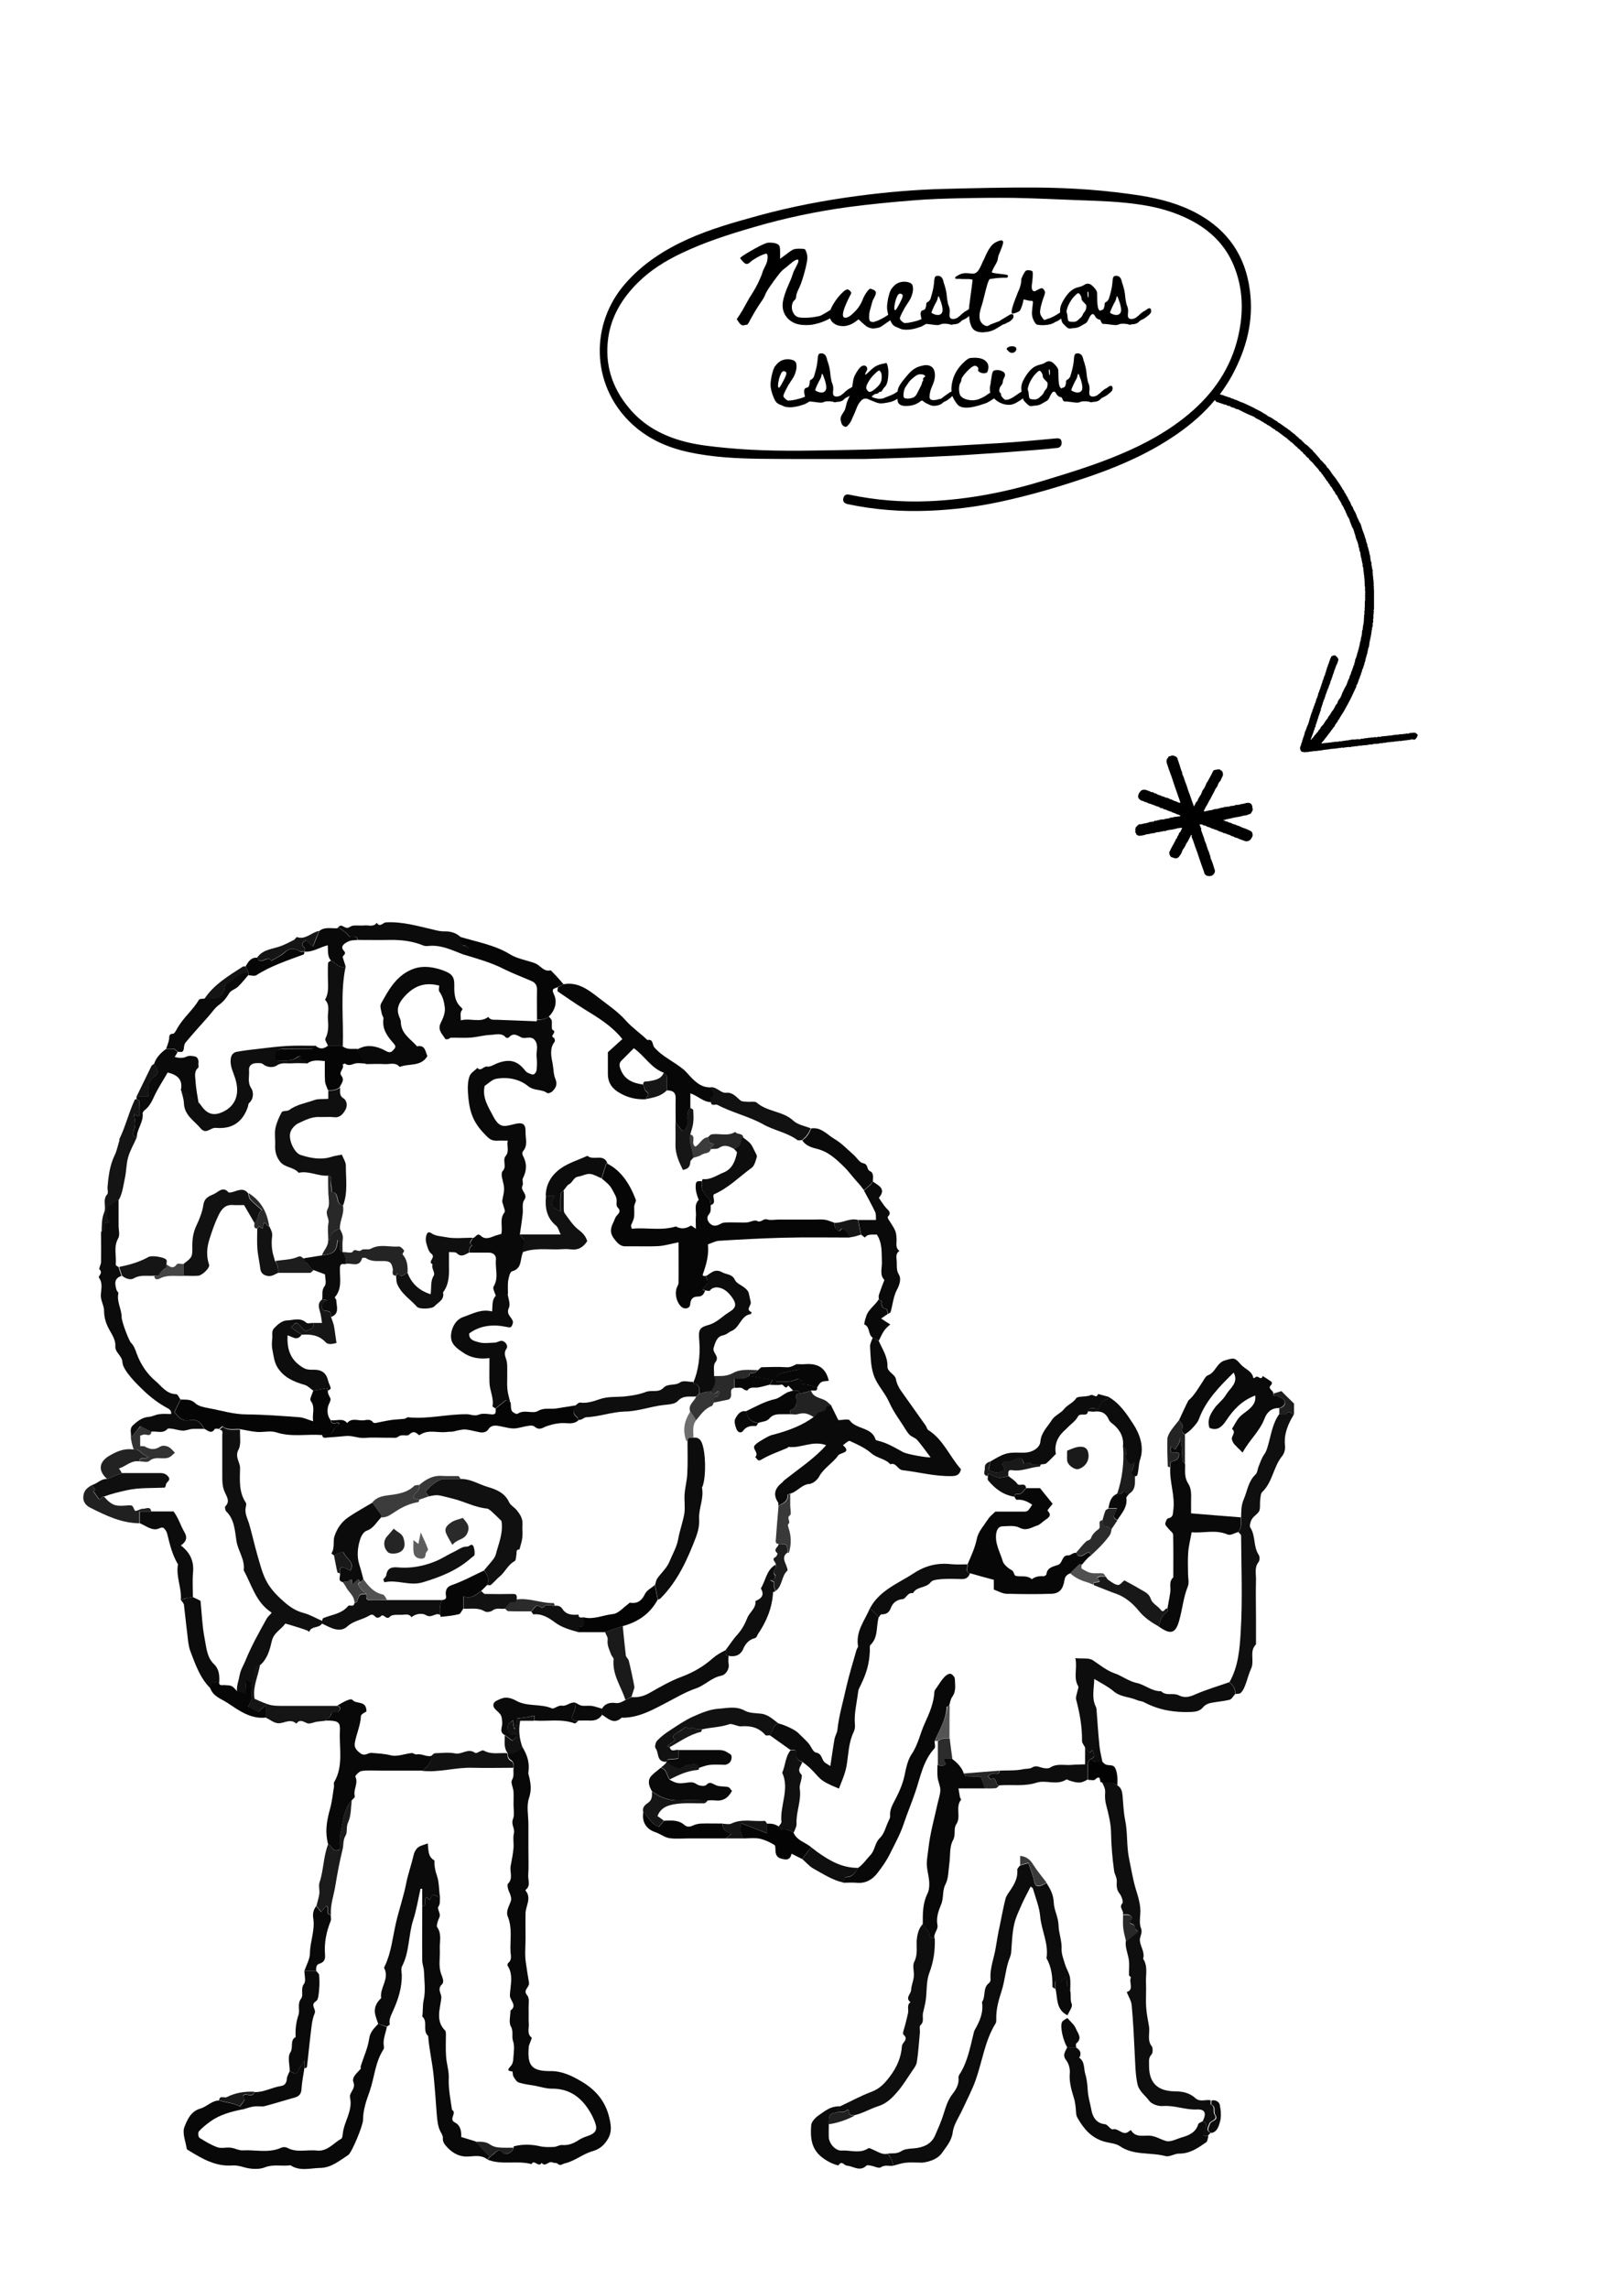 <svg version="1.1" id="Capa_1" xmlns="http://www.w3.org/2000/svg" x="0" y="0" viewBox="0 0 850.4 1198.4" xml:space="preserve"><style>.st0{fill:#080808}.st1{fill:#0a0a0a}.st2{fill:#0c0c0c}.st3{fill:#0e0e0e}.st4{fill:#070707}.st5{fill:#090909}.st6{fill:#0b0b0b}.st7{fill:#0f0f0f}.st8{fill:#0d0d0d}.st9{fill:#060606}.st10{fill:#111}.st11{fill:#141414}.st12{fill:#151515}.st13{fill:#040404}.st16{fill:#050505}.st17{fill:#202020}.st18{fill:#222}.st19{fill:#161616}.st23{fill:#242424}.st24{fill:#2c2c2c}.st25{fill:#191919}.st26{fill:#1d1d1d}.st31{fill:#262626}.st33{fill:#282828}.st34{fill:#101010}.st35{fill:#1a1a1a}.st36{fill:#2a2a2a}.st39{fill:#3c3c3c}.st40{fill:#121212}</style><path class="st0" d="M273.6 914.7c2.9 4.9 3.7 8.5 3.1 13.2 0 .3-.1.5 0 .8 1.1 4.2 1.9 8 .3 12.7-1.4 4.1-.3 9.1-.3 13.7v13.1c0 4.6.2 9.2-.1 13.8-.1 2.4 1.3 5.1-1.1 7.2-.2.1-.4.5-.3.6 3.3 4 .1 7.9 0 11.8-.1 4.4 0 8.7 0 13.1s-.5 8.8.2 13.1c.5 3.4 1 6.8 1.6 10.1.5 2.6-3.5 3.8-.9 6.8 1.3 1.5.6 4.8.7 7.3.1 2.6-.1 5.1.1 7.7.1 2.4-1 5.1 1.5 7.1.2.2-.4 1.3-.6 2-.3.9-.8 1.8-.9 2.7-.9 10.1 1.5 12.9 11.7 12.8 5.8 0 10.9 2.5 15.5 5.2 7.3 4.2 12.8 10.1 14.9 19 1 4.1 1.5 7.6-.6 11.2-1.9 3.2-4.1 5.4-8.3 6.6-4.9 1.4-9.1 5.1-14.3 6.3-1.4.3-2.3 1.6-3.8.2-.6-.6-1.9-.3-2.8-.7-1.9-.9-3.7 2.7-5.6.2-1.4 2.9-3.9-2.1-5.3.7-7.5-2.1-15.6.7-23.1-2.4l1.5-1.5c1.2-.9 2.3-1.7 3.4-2.7 2.1-1.8 2.8 1.3 4.5 1.2 2.3-.1 3.7-1 4.4-3.2 0-.3-.1-.7 0-.7 4.7-1.2 9.3-1.1 14 0 2.3.5 4.8.4 7.2.3 1.4-.1 2.8-1.1 4.1-1 3.4.3 6.2-.9 8.9-2.7 1.4-.9 3-1.5 4.5-2 4.4-1.5 5.4-3.4 3.7-7.6-.7-1.8-1.5-3.5-2.5-5.1-4.5-7.6-10.8-12.2-20-12.1-2.9 0-5.7-.9-8.6-1.5-2.9-.5-5.8-.8-8.6-1.7-1.2-.4-2.1-1.9-2.8-3.1-.5-.8-.4-2.7-.6-2.7-3.1-.3-2.3-1.2-.8-2.9.9-1 1.3-2.6 1.3-4 .2-3.1.8-6.4-.2-9.2-.8-2.5.4-4.9-1.1-7.5-1.2-2.1-.2-5.5-.2-8.3 3.8-2.7-.4-5.3-.3-8 .2-5.1 2-10.6-1.2-15.5-.2-.3 0-1.1.3-1.4 2.3-1.8 1.2-4.3 1.2-6.4-.2-6 1-12-1.4-17.9-1.1-2.7.6-5.3 1.5-7.8 1.1-3.2-1.8-5.6-1.6-8.6 0-.2-.1-.6.1-.7 3-2.8.9-6.3 1.5-9.4.6-3.1 1.2-6.2 1.5-9.4.2-2.5-.4-5.2.2-7.7.6-2.6-1.6-4.6-.5-7.4.9-2.2.3-5 .3-7.6 0-2.3.1-4.6 0-6.9-.2-2-1.6-4.7-.8-6 1.4-2.3.4-4.5.9-6.6.2-1.6-.1-3-1.5-3.9-1.5-.9-1.7-2.3-1.5-3.9 3.3 1.5 5-1.7 7.6-2.8z"/><path class="st1" d="M460.1 701.9c1.9 4.4 4.8 8.4 4.6 13.5 0 .5.1 1 .3 1.4 1 2 3.7 3.1 4.1 5.1.5 2.5 1.5 4.6 2.9 6.5 4.2 6 8.5 11.9 12.7 17.9.6.8.7 2 1.4 2.4 7.9 5 11.2 13.9 17.1 20.5-.6 2.8-2.2 3.6-4.9 3.6-8.7.2-17.1-2.1-25.7-3.1-2.6-.3-3.3-4.2-6.4-3.1-2.7-3-6.9-3.1-10-5.8-3.2-2.8-7.3-4.6-11.2-6.4-.7-.3-2.4 1.4-3.6 2.2 4.7 4.1-1.3 3.8-2.4 5.3-2.9 4.1-7.6 6.6-10.1 11.2-.9 1.7-3.2 3.6-5 3.8-4.3.3-6.5 4.3-10.3 5.1-.4.2-1.2.4-1.2.5.2 3.5-2.3 4.6-4.9 5.7 0-.5.2-1.2 0-1.5-2.8-4.1-1.8-7.4 1.8-10.3.6-.5 1-1.1 1.6-1.6 6.6-5.2 13.6-9.9 19.6-15.9.7-.7 1.3-1.4 2.1-2.3-7.2-2.6-13.3 1.8-19.7.9-.2 0-.3.4-.5.5-4.6 2-9.4 3.6-13.6 6.1-2.4 1.5-2.3-.9-3.4-1.2 2.4-2.2-1.9-4.4-.1-6.3 1.3-1.4 3.1-2.3 4.7-3.3 1.4-.8 2.9-1.7 4.5-2.1 8.8-2.2 16.2-5.3 21.5-9.3 1-1 2-2.8 3.1-2.9 2-.2 3.1-.6 3.4-2.7 0-.3 1.8-.4 2.7-.5 1.3 2.6 2.5 5.1 3.8 7.7 2 0 5.3-.8 5.9.1 3.5 4.9 11.6 3.4 13.6 10.1.1.3.8.5 1.3.6 4.7 1.1 8.8 3.6 13 5.9 1.9 1.1 11.9 2.9 14.5 2.8-2.3-3-4.5-6.2-7-9.1-1.1-1.2-3-1.7-4.1-2.8-1.3-1.4-2.2-3.1-3.3-4.8-1.7-2.6-3.5-5.2-5.1-7.9-1.3-2.2-2.3-4.7-3.6-7-2.3-3.9-5.5-7.6-6.8-11.8-1.5-4.6-1.5-9.7-1.8-14.6-.1-1.5.9-3.2 1.4-4.7 1.1.5 2.1 1 3.1 1.6z"/><path class="st2" d="M464.8 1127.5c2.4-.3 4.7.3 7.2-1.3 2.2-1.5 5.6-1.2 8.5-1.7 4-.7 7.3-2.4 9.1-6.4 1.1-2.6 2.3-5.2 3.3-7.9 1.8-4.6 2.6-9.7 5.8-13.8 1.9-2.4 3.6-5.2 3.2-8.7-.1-1 .9-2.2 1.5-3.2 3.3-5.9 4.6-12.5 6.2-19 .2-.9.4-1.9.8-2.7 2.6-4.5 4.7-9.2 3.8-14.6 2.1-3 .3-7.5 3.7-10 .5-.4.9-1.3.8-1.9-.5-6 2-11.5 2.8-17.2.6-3.6 1.2-7.3 2-10.8 1-4.7 1.8-9.5 3-14.1.2-.9.7-1.8 1.2-2.6 2.6-3.8 5.4-7.5 5-12.6-.1-.8.9-1.6 1.5-2.4 1.3-.4 2.7-.7 4.3-1.2.9 2.8 2.4 6.1 3 9.4.7 3.5 2.4 3 4.7 2 .6-.3 1.2-.7 1.8-1 2 3.2 3.6 6 3.8 10.3.1 3.8 2.4 7.6 2.5 11.9.1 4.1 1.8 8.1 1.6 12.4-.1 2.7 1.1 5.6 1.9 8.3.7 2.2 2.1 4.3 2.5 6.6.4 2.5.1 5.1.1 7.6-.5-.4-1.4-.8-1.5-1.2-.2-2.2-.3-4.3-.4-6.8-1.5 1.3-3.5 3.2-3.6 3-2-1.9-2.4-1-2.3 1.1v2.3c-.5-.4-1.5-.8-1.5-1.2.1-5.2-.5-10.3-3.1-14.9 1.2-7.6-2.6-14.4-3.3-21.8-.4-4.9-2.4-9.7-3.8-14.6-.2-.6-1-.9-1.2-1.1-1.4 2.8-2.9 5.5-4.2 8.3-1.6 3.7-3.5 7.4-4.4 11.3-1.1 4.8-1.2 9.8-1.6 14.7-.1 1.8-.9 3.2-1.4 4.8-1.6 5-2 10.5-3.6 15.5-1.6 4.9-3 9.8-2.8 15 0 .7 0 1.6-.4 2.1-5.6 9.1-6.9 19.7-10.4 29.6-1.9 5.3-4.6 10.4-7 15.6-1.8 3.9-4.5 7.7-5 11.7-.6 4.6-3.4 7.6-5.6 10.8-2 3-6.1 4.6-10 5.1-.8.1-1.5 0-2.3 0-2.3 0-4.6-.2-6.9.1-2.1.2-4.2 1-6.3 1.5-.3-1.1-.5-2.3-1-3.3-.5-1.2-1.3-2.1-2-3z"/><path class="st3" d="M629.8 1110.5c2.1-4.2 1.2-6.3-3-6.1-6.1.3-11.8-2.3-17.9-1.8-2.4.2-5.8-1-7.1-2.7-2-2.9-5.3-4.8-6.2-8.9-1.1-5.2-1.1-10.4-1.4-15.6-.4-8.5-.8-17.1-1.6-25.6-.2-2.3-1.6-4.4-2.6-6.9 4-1.1 1-5.1 2.2-7.7.1-.1-1-.7-1-1.1-.1-3.1.4-6.2-.3-9.2-.6-2.9-1.7-5.6-1.4-8.6 2.1-1.7 4.2-3.5 6.3-5.2-.7-.7-1.6-1.3-1.6-1.9 0-1.6-.8-1.7-2.1-2.3-2.3-1 1.5-2 .5-3.3-.4-.5-1-1-1.6-1.2-1-.2-2-.1-3.1-.1 1-1.9-2.3-3.5-.2-5.8.7-.7-.4-3.9-1.5-5.2-1.6-2-1.5-4.2-1.4-6.3s-1.2-3.8-1.4-5.5c-.9-6.6-1.5-13.3-1.6-20-.1-5-1.3-9.6-2.5-14.3-.6-2.1-.8-4.5-.6-6.6.2-2.2-.8-3.8-1.6-5.5 2.7 0 5.4-.5 7.7 1.5 2.3 1 2.8 3.3 3 5.2.4 4.4.5 8.8 1.4 13.2 1.3 6.3.7 13 1.9 19.3 1.1 5.4 2 10.9 3.5 16.2 1.3 4.4 2.9 8.8 2.5 13.6-.2 2.5-.5 5.3.4 7.5 1 2.5-.9 4.3-.6 6.6.4 3.1 2.7 6 1.7 9.3 2.6 3.9 1.3 8.3 1.5 12.4.2 4.3-.2 8.7.1 13.1.2 3.4 1 6.8 1.5 10.1s-1.1 7 1.4 10.2c.7.9.6 3.6-.1 4.3-1.8 1.8-1.2 3.8-1.3 5.7-.1 9 4.3 13.5 13.5 13.6 4 0 7.8.8 10.8 3.6 2.5 2.2 5.4.5 8 1.1 0 .8-.2 2.1 0 2.2 2.6 1.1.9 3.7 2 5.3 1.9 3-2.2 2.9-2.8 4.8-.6 1.8-2 3.5.8 4.7l-1.5 1.5c-1.7 0-4.2.3-2.7-2.5 1.4-2 3.1-3.5 0-5.1z"/><path class="st0" d="M202.6 1061.2c-.7 3.4-2.2 6.6-1.6 10.1.1.5.1 1.1-.1 1.5-4.5 6.8-4.8 14.9-7.4 22.3-1.7 4.7-3.4 9.6-3.4 14.8 0 2.9-5.9 17.1-7.7 18.3-4.6 3-9.1 6.8-14.8 6.8-5.1.1-10.6 1.9-15.5-1.4-4.4.7-8.8-.7-13.4 1.1-3.3 1.3-7.7.9-11.1-.1-2-.6-3.9-1-5.7-.9-8.8.7-15.9-3.4-23-7.8-.4-.2-1-.5-1.1-.9-.6-3.9-2.5-8.3-1.2-11.5 1.4-3.6 3.3-8.2 8.4-9.6 3.4-1 5.9-4.2 9.8-4.2 3.5 1.2 7.4 1.2 10.8 3.1l1.5 1.5c-5.9 1.2-11.7 2.7-16.7 6.2-2.2 1.6-4.4 3.3-6.2 5.3-.6.6-.4 3 .2 3.4 3 1.9 6.1 3.8 9.5 5 2.1.7 4.6-.1 6.9.2 2.1.2 4.2 1.5 6.3 1.4 6.7-.4 13.6 1.6 20.2-1.4.8-.4 2.2-.4 3 0 5 2.8 10.4.9 15.6 1.5 5.5.6 8.7-3.9 12.8-6.2.6-.3.7-1.7.8-2.7.7-6.4 5.3-11.9 3.8-18.8-.6-2.7 3.1-4.5 1.8-8-1.1-2.7 1.9-4.9 3.7-7 .3-.3-.1-1 .1-1.5 1.5-4.8 3.7-9.4 4.4-14.3.5-3.7 2.7-5.6 4.8-7.9 1.4.6 3 1.1 4.5 1.7z"/><path class="st4" d="M295.1 515.3c7.3-1.4 12.9 2.8 17.9 6.7s10.5 7.5 14.9 12.5c3.2 3.6 7.5 6.5 11.1 10 3.2-.7 2.5 2.5 3.6 3.8 4.3 5 10.4 7.5 15.3 11.6.9.7 1.4 1.4 2.2 2.2 3.3 3.6 6.6 7.4 12.2 7.2.8 1.8 3.1 3.6 0 5.5-.3.2 0 1.4 0 2.2-4 0-6.7-3.2-10.8-4.6v7.6c-2 2.3-1.7 5.1-1.5 7.8.1 2.2-.8 3.4-2.5 4.5-1.4-1.7-2.5-3.1-3.7-4.5 0-4.2-.1-8.5 0-12.7.1-3.3-1.7-4.3-4.6-4.2 0-2.5.1-4.9-.1-7.4 0-.7-1-1.2-1.5-1.9-6.6-2.3-9.9-8.7-15.7-12.8l-6.4 6.4c-1.5 1.5-1.2 2.9-.5 4.7 2.1 5.5 6.6 7.2 11.8 7.9.5 1.3.7 3.1 1.6 3.7 2.5 1.6-.2 2.7-.1 4-4.7.2-9-.6-13.3-3-4.3-2.3-6.7-5.4-6.7-10.3v-11.3c2.9-2.7 5.3-4.8 7.6-6.9-5.7-7.1-12.9-11.3-20-15.7-4.7-2.9-9.2-6.1-13.8-9.2-.4-.3 0-1.5 0-2.2 1-.6 2-1.1 3-1.6z"/><path class="st5" d="M256.6 1129l-1.5 1.5c-2.8-2.3-6.2-1.7-9.3-1.5-4.9.4-8.6-1.5-11.8-5-1.3-1.4-2.2-2.6-2.1-4.6.1-1.1-.6-2.3-1.2-3.3-1.5-2.9-1.7-6-2-9.2-.5-6.9-1-13.9-1.7-20.8-.7-6.7-2.3-13.4-2.8-20.2-3.2-2.8.1-7.5-3.1-10.2.5-2.9.1-5.8.8-8.8 1-4.7.3-9.9.1-14.9-.1-1.9-.9-3.8-.9-5.7-.1-9.5 0-18.9 0-28.4 3.2-.3.3-3.7 2.3-4.6.5.5 1 1 1.6 1.5 1.6-3.3 1.6-3.3 4.7-1.5.2.1.5 0 .7 0-.2 1.7.3 3.3-.9 5-.6.8.8 2.9.8 4.4 0 1.1-.8 2.2-1.1 3.3-.2.9-.7 2.3-.3 2.9 2.6 3.7 1.2 7.8 1.4 11.7.2 3.8-.6 7.8.3 11.5.5 2.3 2.5 5.2.8 6.8-2.7 2.6-.1 4.8-.3 7.1-.6 5.7-3.2 11.9 2 17.1.4.4.4 1.4.4 2.1 0 3.8-.2 7.7.1 11.5.2 3.6 1.5 7.3 1.4 10.9-.3 5.8.9 11.4 1.7 17 2.8 1.6-2 4.9 1.5 6.6 3.3 1.7 3.4 5.2 3.3 7.6 3 .9 5.3 1.6 7.5 2.3 2.5 2.8 5 5.3 7.6 7.9z"/><path class="st4" d="M571.2 814.4c-.5.4-1.1.7-1.5 1.2-1.1 1.1-2.1 2.3-3.1 3.5-.5 0-1.2-.2-1.4 0-1.6 1.5-3.2 3.1-4.7 4.6-1.8.6-2.8 1.6-3.1 3.6-.7 4.6-2.6 6.9-6.6 7.1-7.9.3-15.9.2-23.8 0-2.2-.1-4.4-1.4-6.6-2.2v-5.1c-4.1-1.1-8.2-2.2-12.3-3.4-3-.7-1-3.1-1.5-4.6 1.9-4.4 3.9-8.6 4.9-13.4.7-3.8 3.8-7.1 6-10.5 1-1.5 2.5-2.6 3.7-3.8h14.6c2.4 0 2.4-.1 4.7-3.6-2.4-1.7-5-2.9-8.1-2.6-.4 0-.8-1-1.2-1.5.2-2.4 2.2-1 3.2-1.6 1.2-.7 2-2 2.9-3h7.3c2.1 2.6 4.4 5.5 6.6 8.2-1.1 1.4-2.8 3.4-2.7 3.5 2.7 2.8.3 3.9-1.5 5.2-1.4 1-2.6 2.4-4.2 2.8-2.8.9-5.3 2.9-9 1-2.4-1.3-5.9-.8-8.9-.7-1.9.1-2.8 1.5-3.2 3.5-.9 5.4 2 10 3.4 14.8.5 1.7 2.7 3.6 4.9 4.8.9.5 1 2.6 1.8 2.8 2.8.7 6-.5 8.5 1.8 1.9-1.5 4-1.7 6.3-1.6.5 0 1.4-.7 1.4-1.2.4-3.5 3.8-3.9 6-4.7 2.7-1 1.8-5.3 5.6-5 .9.1 2.3-1.6 4-1.3 1.1 2.8 3 1.7 4.6.7 1.3-.9 2.5-1.6 3 .7z"/><path class="st6" d="M68.5 752.7c.5-2.1-1-4.5 1.1-6.5 2.4-2.2 4.8-4.1 8.2-4.4 1.9-.1 3.7-1.2 5.5-1.4 2-.3 4.1-.1 6.3-.1.4-2-1.4-2.8-2.3-3.3-4.4-2.4-8.2-5.3-11.8-8.7-3.7-3.5-11.1-10.7-11.4-15.1-.2-3.7-4-4.9-3.7-8.7.2-2.5-1.5-5.5-2.9-7.9-1.9-3.3-3-6.6-3-10.3 0-2.9-1.9-5.4-1.7-8.6.2-2.8 1.1-6-1-8.8-.6-.7 2.4-2.4.3-4.3-.5-.4.7-2.4.8-3.6.1-5.4 0-10.8 0-16.2 3.2-.3.2-4.1 2.3-4.5 2-.4 2.6-.2 1.1-2.3-.8-1.2-.3-3.4-.3-5.1 0-.9 4.7-4.7 6.1-5v13.7c0 2.3.8 5-.2 6.7-2.6 4.6-.8 9.3-1.3 13.9 0 .3 1 .8 1.5 1.2.5 1.5 1 3.1 1.5 4.6-4.1 1.3-3.4 4.4-2.6 7.3.2.7 1.1 1.3 1 1.8-1 4.4 1.7 8.2 1.7 12.5 0 2.3 3.7 12.1 4.9 13.4 1.6 1.6 2.2 3.5 3 5.7 2 5.5 5.4 10.6 9.8 14.3 3.1 2.6 5.8 6.9 10.9 6.9.7 0 1.5 1.8 2.2 2.8-1 2.1-2.1 4.2-3.2 6.5 2 2.7 4 5.1 8 4.3 3.9-.8 6 1.4 7.6 4.6-2 0-4.1-.1-6.1 0-1.7.1-3.3.9-4.9.9-1.7 0-3.5-.6-5.2-.9-1-.1-2.5-.5-3 0-2.5 2.8-5.8.9-8.6 1.5-1.8-.9-3.7-1.9-5.7-2.9-1.4 1.9-3.2 4-4.9 6z"/><path class="st7" d="M677.6 740.4c-3.1 5.1-5.4 10.3-4.7 16.5.2 1.8-.4 4.1-1.5 5.4-4.6 5.6-5 13.6-10.4 18.8-.9.8-.9 2.7-1.1 4.1-.3 2.2.3 5.1-.9 6.5-1.2 1.5-3.1 2.5-3.9 4.5-.4 1.1-.9 2.8-.4 3.5 2.9 4.4 1.5 10 4.4 14.3.6.9.6 2.9 0 3.7-2.4 3-1.3 6.3-1.4 9.4-.2 6.7 0 13.3 0 20v13.8c-3.7 3.6-.6 8.5-2.6 12.8s-2.8 10.2-5.4 12.6c-.6.6-1.8.4-2.8.6.1-2.6-1.1-4.6-3.1-6.2 4.7-8.3 5.4-17.7 5.9-26.7 1-16.6.3-33.3.2-50 0-.7-1-1.3-1.5-2 2-2.3 1.5-5 1.5-7.7.1-3.2 0-6.2 1.4-9.4 1.9-4.4 2.3-9.3 6.1-12.9 1.1-1 1.1-3.1 1.8-4.6.8-2 1.5-4.1 2.7-5.8 1.1-1.5 1.5-2.9 2-4.6 1.7-5.7 2.4-11.8 6-16.7 1.2 0 3.2.5 3.6-.1 1.6-2.2 2.8.2 4.1.2z"/><path class="st1" d="M617.4 743.5c.1-.3 4.7-10.1 4.9-10.3 3.2-2.7 5.2-6.5 7.5-9.9.8-1.2 1.6-2.9 2.8-3.3 4-1.5 4.4-6.5 8.9-7.8 4.6-1.3 4.9-1.7 8.3 2.2 2.1 2.4 5.9 3.3 6.5 7.1.4-.1.9-.2 1.1-.4 1.1-1.5 3 2.1 3.8-.7 1.6 1 3.2 2 4.7 3.1.2.2.1 1.3-.2 1.5-2.4 2.1 1.3 2.9 1 4.5 0 2.1 1.7 1.1 2.7 1.6 1.3.6 3 1.4 3.3 2.5.5 1.9-1.1 3-2.9 3.6-3.9-.2-6.4 2.2-7.6 5.4-2.6 6.9-8.2 11.5-11.5 17.9-1.8-1.8-3.1-3-4.3-4.3-.6-.7-1-1.6-1.3-2.5-.5-1.9 2.5-3.8 0-5.6 1.3-2 2.3-4.3 3.9-6.1 1.6-1.8 3.9-3 5.7-4.8 1.6-1.6 3-3.4 2.6-6.6-7.1 2.7-11.5 7.5-15.2 13.1-2.3 3.5-4.9 5.6-8.8 3.8-1.2-4 .3-6.8 2.4-9.9 1.9-2.8 4.7-4.6 6.3-7.4 2.1-3.5 6.8-6.3 4-11.6-7.3 7.2-14.4 14.3-18.1 24.1-.7 2-2.3 3.7-3.8 5.3-1 1.2-2.4 2-3.7 3-.5-.6-1.5-1.3-1.5-1.9.6-3 .7-3-1.5-5.6z"/><path class="st8" d="M643.7 880.7c2 1.6 3.2 3.5 3.1 6.2-1 1-1.8 2.7-2.9 3-3.3.8-6.7 1-10.1 1.7-1.3.3-2.8 1-3.7 2.1-1.8 2.2-4 2.5-6.7 2.6-8.5.3-16.5-1-24.1-5-1.2-.7-2.8-.7-4.1-1.3-3.9-1.7-8.4-1.5-12-4.5-2.9-2.5-6.4-4.2-10.2-6.5-.1 5.2-1.5 10 .9 14.7.2.4.2.9.3 1.4.5 6.5.9 13.1 1.6 19.6.3 2.6 1 5.2 1.5 7.8-1.5 0-2.9.2-4.3-.1-.7-.1-1.2-1-1.8-1.5 2.9-1.1 1.3-2.9.9-4.7-.6.6-1.2 1.1-1.6 1.5l-2.4-3c-.5-1.1-1.5-2.1-1.5-3.2.1-7.4-1.2-14.6-3.1-21.8-.3-1.3.4-2.8.7-4.3.2-.9.7-2 .4-2.6-2.7-4.6-.3-9.3-1.5-14.7 3.6.4 7.2-.3 9.3 1.2 3.6 2.4 7.1 5.3 11.1 6.7 4.1 1.4 7.5 4.2 11.7 5.1 4.4.9 8 4.5 12.8 4.3 2.6 2.7 6.2.7 9.1 2.1 3.1 1.6 5.8 1 9-.5 5.8-2.5 11.7-4.2 17.6-6.3z"/><path class="st0" d="M171.8 965.6c-1.5-6.1-1.1-11 1.1-18.9 1-3.7 1.4-7.6 2-11.4.1-.7-.3-1.7.1-2.3 5-8.6 2.5-18 3-27.1.2-4-.9-4.9-5.4-5.1h-2.3c1-1 2.7-1.8 3-3 .6-2.9 3-.9 4-1.8 1.2-1.1 1.5-2.5-.8-3 4.4-2.6 7.3-4 8.1-3 2 2.4 7.3 0 7.3 6-.7.5-2.8 1.4-2.9 2.4-.2 4.9-2.4 9.4-3.2 14.1-.4 2.4.8 3.8 2.9 5.4 2.4 1.8 3.9-.3 5.8-.2 3.4.3 6.7.4 10.2 1.3 3.3.8 7.2-.8 10.8-1.2.9-.1 1.9.9 2.7.7 2.7-.5 5 1.4 7.7.8.3 3.7-2.5 5.5-4.6 7.7h-22.1c-3.3 0-6.7-.3-9.9.2-1.3.2-3.5 2.6-3.2 3 1.7 3.5-1.3 6.8-.3 10.3.1.5-.9 1.3-1.5 1.9-4.6 5.2-4.8 11.9-6.1 18.2-.5 2.6-.2 5.4-.3 7.6-4 2.1-4-2.3-6.1-2.6z"/><path class="st6" d="M407.7 902.3c3.5.9 8.6 3.3 10.2 4.9 1.8 1.8 3.7 3.5 5.4 5.4 1.4 1.6 2.4 4.6 3.9 4.9 3.4.6 2.9 3.7 4.7 5.2.7.6 1.6 1 2.9 1.9.8-5.1 1.4-9.7 2.2-14.2.3-1.6 1.3-3.1 1.5-4.7.8-7.7 3.1-15.1 4.7-22.6 1.5-6.5 3.5-12.9 5.3-19.3.2-.7.9-1.4.8-2-1.3-7.7 3.5-13.4 6.2-19.7.5.4 1.1.7 1.5 1.2 1.1 1.1 2.1 2.3 3.1 3.5-1.4 4.8-.1 10.4-4.3 14.4-.5.5-.3 1.9-.3 2.9-.3 7.2-1.7 12-5.7 20-.3.6-.4 1.4-.5 2.1-.7 5.7-2.2 11.3-1.6 17.1.1 1.1-.2 2.5-.7 3.5-2.7 5.6-2.7 11.8-3.7 17.7-.8 4.3-2.5 8-4 11.9-10.7-4.3-9.6-5.3-14.7-10.3-1.4-1.4-3-2.6-4.6-3.8-2.2-.6-3.2-2-3.1-4.3.2-2.6-1.8-1.7-3.1-1.9-3.6-2.6-7.2-5.1-10.8-7.7 1.7-1.9 1.5-5.3 4.7-6.1z"/><path class="st5" d="M649.8 794.4c0 2.7.5 5.4-1.5 7.7-1.8.5-4 1.9-5.4 1.3-6.4-2.8-12.8-.6-18.9-1.2-.7 4-1.6 7.3-1.8 10.7-.3 3.6-.1 7.2-.1 10.8 0 2.3.7 4.9-.1 6.9-2.3 5.6-2.8 11.6-4.4 17.4-1.9 7.1-4.4 8.2-10.9 3.5.5-1.5.8-3.2 1.6-4.6.7-1.2 2-2.1 3-3.2.2-.3 0-1 0-1.5.5-2.9 1.1-5.7 1.5-8.6.4-2.6-.9-5.6 1.6-7.8 0-7.4.1-14.9-.1-22.3 0-1-1.4-1.9-2.2-2.9-.7-.9-1.8-1.8-1.9-2.7 0-1 .8-2.9 1.5-3 2.7-.5 2.4-2.2 2.7-4.3 1-7.6-2.1-14.9-1.6-22.4.2-1.1-.7-2.6 1.2-3.1 2.1-.5 3.5-1.5 3.5-3.9-.3-.3-.4-.5-.6-.6-1.3-.8-4.1 1.2-3.9-1.9.2-3.3 1.9 1.3 2.7-.3.5-1 1.3-2 1.8-3.1.3-.8.3-1.7.4-2.6 1.1 4 1.1 8 1.2 11.9 0 .7 1 1.3 1.5 2 0 3.5-.5 7 1.6 10.1 1.9 2.9 1.5 6.2 1.5 9.4v6.2c9.1.8 17.6 1.4 26.1 2.1z"/><path class="st0" d="M515.7 936.3h-13.8c.3 1.6.5 3.2.8 4.7.1.4.7 1.1.6 1.2-3.2 3.8.1 8.9-2.5 12.8-1.7 2.5-.1 5.5-1.8 8.5-1.9 3.4-1.3 8.1-1.9 12.3-.5 3.6-.4 7.6-2 10.7-1.8 3.4-.8 7.1-2.3 10.6-1.3 3.1-2.7 6.9-1.9 10.8.5 2.4-2.3 4.4-1.5 7-1-.3-2.1-.7-3.1-1 1.3-3.3-2.6-4.2-3.1-6.7 0-5.4-.1-10.7 2.5-15.9 1.3-2.7 1-6.5.4-9.6-1.2-6.4-.9-6.3.1-14.2.9-8 3.1-15.6 4.8-23.4.5-2.3 1.4-4.7 1.4-7 0-2.1-1.1-4.2-1.4-6.3-.3-2.3-.1-4.6-.1-6.9 2.4 1.2 4.9.2 4.1-1-1.9-2.7.1-2 1.3-2.1.7-.1 1.5 0 2.2 0 2.7 2 5.1 4.4 6.2 7.7.4.5.8 1.4 1.2 1.5 2.5.1 5 .1 7.7.1.8 2.1 1.4 4.1 2.1 6.2zM489.4 911.6c0 1.3.6 3.1-.1 3.8-6 6.5-7.3 15-10 22.8-1.9 5.6-4.2 11.1-6.1 16.7-1.8 5.5-4.6 10.4-7.1 15.5-1.8 3.7-4.2 7.1-6.7 10.3-2.7 3.5-6.3 5.5-11 5-2.3-.2-4.6 0-6.9 0 .4-1 .8-3 1.1-2.9 3.6.2 5.2-2.1 6.6-4.8 2.7-1.8 4.4-4.5 6.5-6.7 2.6-2.7 2.3-6.4 5-9 2.3-2.1 3.1-5.8 4.5-8.8.4-.9 1-1.8.9-2.7-.3-3.4 1.3-6 2.8-8.9 2.1-4 3.9-8.2 4.8-12.6.8-3.8 1.6-7.8 3.6-10.8 3.5-5.1 4.5-11 7-16.4 2.3-5 4.7-10.5 5-16.4 0-.8.9-1.7 1.4-2.5 1.2-1.8 2.4-3.7 3.9-5.3.7-.8 2.2-1.8 3.1-1.6 1 .2 2.3 1.7 2.3 2.7.1 3.2.8 6.4-1.4 9.4-.9 1.3-1.1 3.1-1.6 4.7-.4.2-1.2.3-1.3.5-.2 6.6-3.8 12.1-6.3 18z"/><path class="st6" d="M230.4 993.3c-.2 0-.6.1-.7 0-3-1.8-3-1.8-4.7 1.5-.5-.5-1-1-1.6-1.5-2 .9.9 4.3-2.3 4.6v-9c-.3 0-.6 0-.9-.1-1.2 5.4-2.1 11-3.8 16.3-2.6 8-1.9 16.8-5.9 24.4-.6 1.2-.2 3-.1 4.5.1 6.7-1.9 12.8-4.6 18.8-.9 2.2-2.3 4.4-1.7 7 .1.3-1 .8-1.5 1.2-1.5-.5-3.1-1-4.6-1.5-.5-1.6-1.1-3.1-1.5-4.7-.8-3.5.5-6.3 3.1-8.7-.9-5.4 4.5-10.1 1.6-15.7-.2-.3.2-.9.4-1.3 3.3-7 4-14.8 5.7-22.2 1.6-7 4-13.8 5.4-20.9 1-5 2.8-10 4-15.2.3-1.3 1.2-2.8 2.2-3.6 1.3-1 3-1.3 5.1-2.1.4 3.4 0 6.9 3.3 8.8.4.2.1 1.4.2 2.2.2 1.9.5 3.7 1.2 5.6 1.3 3.6 1.1 7.7 1.7 11.6z"/><path class="st3" d="M483.3 1007.2c.5 2.5 4.4 3.4 3.1 6.7 1 .3 2.1.7 3.1 1 .2 6.2-.6 12.1-2.9 18.1-1.6 4.3-1.2 9.3-1.8 13.9-.3 2.4-1 4.7-1.5 7.1-.4 2.1.8 4.5-1.4 6.4-.6.6-.1 2.4-.2 3.7-.5 5.2-.8 10.4-1.6 15.5-.3 1.8-1.6 3.4-2.7 5-2.3 3.4-4.5 7-7.1 10.1-2.9 3.4-5.9 6.6-10.5 8-4.1 1.3-7.8 3.6-12 4.6-1.1-.2-2.7.7-3.1-1.1-.3-1.3 0-2.6-2-1-.9.8-2.8.4-4.2.6v-3.1c.5 0 1.1.2 1.5 0 5.4-2.5 10.6-5.4 16.2-7.5 4.4-1.6 7-4.4 9.8-8.1 3.7-4.9 5.9-10.1 6.3-15.9.1-2 3.8-3.4.8-6-.7-.6.5-3.4.9-5.1.5-2.1 1.1-4.2 1.5-6.3.4-1.9-.8-4.1 1.3-5.6-3-2.2.2-4.2.3-6.3.1-2.4 1.2-4.7 1.4-7.1.3-2.5-.8-5.6.2-7.6 1.9-3.7 1.2-7.3 1.3-11 .3-3.3.9-6.5 3.3-9z"/><path class="st6" d="M629.8 1110.5c3.1 1.6 1.4 3.1.3 5.2-1.4 2.8 1.1 2.5 2.7 2.5-.4 1.1-.4 2.8-1.1 3.3-4.3 3-8.6 6.1-14.4 6-2.3 0-4.9 1.9-7 1.3-7.9-2.1-16.6-.2-23.9-5.2-2.2-1.5-5.4-1.6-8.2-2.4-6.6-1.9-10.7-6.6-13.9-12.3-.5-.8-.8-1.8-.8-2.7-.2-2.9-.4-5.7-1.4-8.6-1.2-3.9-2.3-8-1.9-12.3.2-2.2-.6-5-1.9-6.7-2.2-2.8-.4-4.5.5-6.7h4.6c1.8 1.1 3 2.5 2.1 4.8-.1.2-.3.4-.5.5 3.2 2.1 2.4 5.7 3.3 8.6.9 3 1.1 5.8 1.3 8.7.2 3.4 1.3 6.8 1.9 10.1.5 3 2.2 7.1 7.1 7.5 1.4.1 3 3 4.1 2.7 3.1-.8 5.3 3.7 8.4 1.1.3-.3.7-.5 1.1-.7 2.3 3.9 6.1 2.8 9.6 2.9 3.2.1 5.9 2 8.8 2.8 2.4.7 5.5-1.1 8.3-1.9 3.8-1.1 7.3-2.6 8.6-7 .2-.6 1.5-.9 2.3-1.5z"/><path class="st2" d="M381.5 866.9c0 1.3-.2 2.6 0 3.8.7 3.4-1.7 6.2-3.8 6.6-5.2 1-8.6 5.1-13.4 6.7-5.3 1.8-10.3 4.8-15.3 7.4-7.1 3.7-14.3 7.8-22.7 7.9-.3 0-.6-.1-.8 0-4.1 3.8-7.1.4-10.3-1.6v-3.1c1.6-2.8 4.3-3.4 7.1-3 2.2.3 3.6-.8 5.3-1.6 1-.5 2.1-1 3.1-1.5 3.2.3 6.2-.4 9.1-2 5.5-3.1 11.1-6.4 17-8.6 6.2-2.3 11.7-5.5 16.5-9.8 2.1-1.8 4.3-3 6.7-4.2.2 1-.8 2.8 1.5 3z"/><path class="st9" d="M295.1 515.3c-1 .5-2.1 1-3.1 1.5-1.5.9-3.6.4-1.9 3.9 1.8 3.6.7 8.2-2.7 11.5-1.8 1.5-3.9 1.7-6.2 1.5 0-5.1-.1-10.2 0-15.4.1-2.3-.8-3.8-2.9-4.7-4.8-2.1-9.7-3.9-14.3-6.2-6.8-3.5-14.1-5.5-21.4-7.7.4-.5.8-1.1 1.2-1.5.6-.6 1.2-1.1 1.9-1.7-.7-.5-1.4-1-2.1-1.4-.2-.1-.5.1-.8 0-1.7-.6-2.6-2.8-1.8-4.6 8.9 2.7 18.1 4.2 26.2 9.2 3.8 2.3 8.5 3 12.7 4.5 3 1 4.7 4.8 8.5 3.8 2.4 2.4 4.6 4.8 6.7 7.3z"/><path class="st1" d="M457.1 618.6c2.9 2.1 7.2 3.8 3.1 8.5 1.2 1.8 2.4 3.7 3.8 5.3 1.3 1.4 3 2.5.9 4.6-.2.2.1.9.3 1.3 4.2 6.5 4.1 6.5 4.3 11.1 0 1.9-.6 4.1 1.5 5.5-1.8 1.1-1.7 3-1.5 4.7.3 2.6-.4 5.2 1.3 7.9 1.1 1.8.4 5-1.1 7.7-1.9 3.5-2.2 7.7-3.3 11.6-.1.5-1 .8-1.5 1.2-.1-.9-.2-2.6-.5-2.6-2.5-.4-3-1.8-2.7-4 0-.3-1-.7-1.5-1.1 0-.8-.2-1.6 0-2.3.9-2.7 1.9-5.3 2.9-7.9-2.7-2.8-1.1-6.3-1.3-9.5-.2-4.9.3-9.9-2.7-14.3-2.1.3-4.5-.6-6.2 1.6-.7-.5-1.3-1-2-1.5-.5-2.6-1-5.1-1.5-7.7h9.3c-.1-1.7.1-3.1-.4-4.1-1.8-3.8-3.9-7.6-5.9-11.3 1.2-1 2.3-2 3.5-3.1.5-.5.8-1.1 1.2-1.6z"/><path class="st2" d="M518.7 765.1c6.9-4.1 8.4-4.6 13.7-4.6 1.5 0 3.1.1 4.6 0 3.6-.2 7.5-2.4 7.8-5.8.4-4.8 3.8-7.7 6-11.3 1.4-2.3 4.7-3.5 6.4-5.7 1.8-2.3 4.7-3.2 6.3-5.6.3-.5 1.2-.7 1.9-.8 1.9-.3 4.1-.1 5.7-.9 1.4-.7 3 2.1 3.9-.6 1.8.5 3.6 1 5.5 1.5-.2.4-.2 1.1-.5 1.2-2.1.7-3.6 1.5-4.3 4.1-.7 2.5-5-1.3-6 2.3-.4 3.3-4 .3-5.3 2.8-1.1 2.1-3.4 3.7-5.2 5.5l-1.1 1.1c-4 3.4-6.2 7.6-5.2 12.9-1.7 1.7-3.3 3.5-5 4.9-.6.5-1.8.4-2.8.6-1.8 0-4.6.7-5.2-.1-1.4-2.2-3.7.6-3.9-.6-.4-3.5-3-2.9-4.2-2-1.9 1.6-3.8.8-5.7 1.2-.4.1-.7.6-1.4 1.1.5.9 1.1 1.9 1.6 2.9-3 2.5-6 2.1-8.6.2.4-1.6.7-3 1-4.3z"/><path class="st10" d="M407.7 902.3c-3.2.8-3 4.2-4.6 6.2-.8 0-1.9.3-2.3-.1-3.4-4-7.8-5-12.8-4.6-1.1.1-2.3-.5-3.5-.8-.9-.2-1.9-.6-2.6-.3-4.6 1.6-9.6 1.6-14.3 2.7-.8 0-1.5.1-2.3 0-1.2-.2-3.4-1.2-3.5-.9-1.3 2.1-2.2-1.4-3.4 0-.9 1-2.3 1.6-3.5 2.5-1.4 1-3.7 1.7-1.3 4-1.4 1.1-2.8 2.1-4.2 3.2.4.2.9.4 1.3.5.7 3 3.1 1 4.6 1.5v4.4c-2.2.2-3.9.3-5.6.5-.2 0-.4.8-.5 1.2-2.4.4-4-.8-4.5-2.9-.4-1.4-.4-2.7-1.4-4.1-.6-.7 0-3.1.8-4 2-2.1 4.4-3.9 6.9-5.5 3.8-2.5 7.6-5.1 11.7-7 4.3-1.9 8.9-3.9 13.5-4.2 4.5-.3 9.3-1.6 14 1.1 2.2 1.2 5.7 1.2 8.5 1.5 4 .6 6.2 3.2 9 5.1z"/><path class="st6" d="M241.2 490.6c-.8 1.8.1 4 1.8 4.6.2.1.6-.1.8 0 .7.4 1.4.9 2.1 1.4-.6.5-1.3 1.1-1.9 1.7-.5.5-.8 1-1.2 1.5-5.8-2.2-11.4-5.1-17.9-4.6-1 .1-2.1.2-3-.1-5.7-2.4-11.7-3.1-17.8-3-5.6.1-11.2 0-16.8 0-.3-3.2-3.5-.4-4.8-2.3-1.1-1.6-2.9-2.6-4.5-3.8-.3-.2-1 0-1.5 0 .7-.5 1.4-1.5 2-1.4 1.1.1 2.2 1.2 3.3 1.2 1 0 2-1.1 3.1-1.2 2-.2 4.1.1 6.1-.1 2.1-.2 4.6 1 6.3-1.4 1.6 2.7 3.2-.1 4.8-.2 8.7-.5 16.9 2 25.2 3.9 1.6.4 3.3.8 5 .8 3.3-.1 6.4.6 8.9 3z"/><path class="st1" d="M71.5 575.4v-1.5h6.2c-.3-4.3-.4-7.9 3.4-10.5 2.9-2 .5-4.3-.4-6.5 1.1-3.3 3.5-5.7 6.2-7.7 1.5 0 2.9-.2 4.3.1.7.1 1.2 1 1.8 1.5-.5.8-.9 1.6-1.5 2.6 2.2.5 4.1.8 6.4-.3 1-.5 2.9-.3 4.2 0 1.4.3 2.1 2 1.8 3.7-.1.7.3 1.9-.1 2.2-2.4 2-1.5 4.7-1.4 7.1.2 3.6.9 7.2 1.5 10.9 0 .3.1.5 0 .8-.1.2-.3.4-.5.5-1.6-4-5.7-5.1-8.7-7.5 1.2-5.7-1.9-8.1-6.9-9.3-2.1 3.7-4.5 7.3-6.4 11.1-1.5 3.1-2.7 6.3-5.5 8.5-.5.4-1.3 1.2-1.2 1.8.5 4.6-3 8.2-3.1 12.6-3-.5-1.8-3.1-1.4-4.1 1-2.5.4-4.6.1-7.1-.4-3 1.8 1.9 2.8-.6 0-2.1.1-4.6-.1-7.1 0-.4-.9-.8-1.5-1.2z"/><path class="st6" d="M438.6 1102.8v3.1c-4.3.6-4.6 1-4.6 6.2 0 2.3-.1 4.6 0 6.9.2 3.3 3.5 7.1 6.7 6.9 4.7-.3 9.5 1.8 14-1.2.5-.3 1.7.4 2.6.8 2.4 1 4.7 2.7 7.5 2.1.7 1 1.5 1.8 2 2.9.5 1 .7 2.2 1 3.3-2.1.5-4.3-.7-6.6.9-1 .7-3.4-.6-5.2-.9-.7-.1-1.9-.4-2.3 0-3.5 3.4-6.9.2-10.3 0-1.3-.1-2.6-2.9-4.3-.2-.2.3-3.1-.8-4.5-1.5-8.6-4.5-10.6-9.9-9.8-19.6.2-1.8 2.3-4 4-5.1 3-2.1 5.9-4.5 9.8-4.6z"/><path class="st8" d="M460.1 846.8c-1-1.2-2-2.3-3.1-3.5-.4-.5-1-.8-1.5-1.2 5-9.5 14.8-13.1 23.1-18.5 5.9-3.9 12.3-5.5 19.4-4.7 2.8.3 5.6.1 8.4.1.6 1.5-1.4 3.9 1.5 4.6-.6 2.2-2.1 3.2-4.4 3.1-3.3-.1-6.7-.2-10 0-2.1.2-5.1.3-6.1 1.6-2.4 3.3-7.4 2.1-9.3 5.8-2.9-.6-3.7 3-5.4 3.1-3.4.3-5.3 2.2-6.2 4.6-1 2.7-2.6 3.4-5.1 3.4-.4.1-.8 1.1-1.3 1.6z"/><path class="st2" d="M94.7 837.6c.5-6.3-2.7-12.3-1.5-18.6-2.9-4.8-4.2-10.1-5.5-15.4-.2-.9-.5-1.9-1.1-2.6-.8-1-1.2-1.8-3.3-.8-3.5 1.6-6.8-1.4-10.1-2.7v-6.2h17.7c2.7 3.7 3.7 7.5 5.6 10.7s.9 5.2-1.8 7.1c4.8 3.7 6.9 8.1 6.4 13.9-.4 4.3-.1 8.7-.1 13.1-.9.2-1.9.3-2.8.5-1.3.2-2.4.6-3.5 1z"/><path class="st10" d="M372.2 576.9c0-.7-.3-2 0-2.2 3-1.9.7-3.7 0-5.5 3.1-.2 5.2 3.1 7.9 2.9 3.8-.3 5.3 2.2 7.6 4 .8.7 2.3.6 3.5.7 1.7.2 4.1-.4 5.1.5 5.6 4.9 13.7 4.3 19.2 9.5 2.3 2.1 6 2.7 9 3.9-.9 2.5-2.4 4.6-4.6 6.2-.8 0-1.8.3-2.3 0-5.4-4-12.2-5-18-8.3-7.6-4.2-16.3-6.1-24-10.2-1-.5-3.1 1.1-3.4-1.5z"/><path class="st1" d="M151.7 1084.3c0-3.3-1.2-7.4.3-9.7 1.8-2.7-.4-6.3 2.8-8.1-.2-3.9.2-7.8 1.5-11.6.9-2.7-.8-5.7 1.4-8.6 1.4-1.8-.5-5.1 1.5-7.7 1.1-1.4.2-4.4.2-6.7h6.2c.5.7 1.4 1.3 1.5 2 .2 2.6.3 5.1 0 7.7-.2 2.1-.3 5.3-1.6 6.1-3.3 2 .2 4.1-.7 6.3-1.5 3.5-1.7 7.5-2.2 11.4-.7 5.6-1.2 11.3-1.9 16.9 0 .2-.8.4-1.3.5v-4c-1.3 2.2-2.1 3.2-2.7 4.4-1.5 2.9-1.5 2.9-5 1.1z"/><path class="st11" d="M71.5 575.4c.5.4 1.4.8 1.5 1.2.1 2.5.1 5 .1 7.1-1 2.5-3.2-2.4-2.8.6.3 2.5.9 4.6-.1 7.1-.4 1-1.6 3.6 1.4 4.1-1.5 3.5-3.5 6.8-4.5 10.4-1 3.5-.9 7.3-1.7 10.9-.8 3.7-1.2 7.6-3 11.1-1.5.3-6.1 4.1-6.1 5 0 1.7-.5 3.9.3 5.1 1.5 2.1 1 1.9-1.1 2.3-2.2.4.9 4.2-2.3 4.5.1-3.4 0-6.8 1.4-10.2 1.2-2.8-1.1-6.5 1.6-9.4.6-.7 0-2.5.1-3.7.5-5.8 1.2-11.5 3.8-16.8 1.1-2.3 1.6-5 2.4-7.5.1-.2-.1-.6 0-.8 3.2-6.6 4.9-13.8 8-20.5-.1-.3.6-.3 1-.5z"/><path class="st2" d="M94.7 837.6c1.1-.3 2.2-.7 3.4-1 .9-.2 1.9-.3 2.8-.5 1.5.7 3 1.4 4.1 2 .7 6.8.9 13.5 2.2 20 .9 4.5 1.1 9.6 4.9 13.2 2.7 2.6 2.9 6.1 2.7 9.5-4.3 0-4.3 0-4.6 3.1-5.4-5.3-7.8-12.3-10.4-19.1-1.3-3.3-1.4-7.1-1.9-10.8-.6-4.6-1-9.3-1.6-14-.3-.9-1.1-1.6-1.6-2.4z"/><path class="st5" d="M341.4 937.8c-2-3.3-2.2-6.1-.3-8.1 1.5-1.6 3.3-2.8 4.9-4.2 3.2.8 3 4.2 4.6 6.2 3.5 2.1 5 2.1 8.4 1.7 1.8-.2 3.8-.8 5.8.7 1.2.9 4.2 1.2 4.9.5 2.1-2.2 3.2-.8 5.1 0 1.9.9 4.4.5 6.5 1 .8.2 1.3 1.3 2 2-2.1 3.9-4.9 5.5-8.9 5-1.3-.2-2.6 0-3.8 0-5.1 0-10.2-.2-15.2 0-5.3.1-9.8-1.7-14-4.8z"/><path class="st1" d="M302.9 900.8c-.6.5-1.5 1.6-1.9 1.5-7-2.6-14.2-1-21.2-1.5-.7-.6 1.7-3.3-1.6-2.3-2.3.7-4.8.8-7.3 1.1-.3 1.8-.6 3.7-.9 5.5-.2 0-.4-.1-.7-.1-.2-1.4-.5-2.8-.7-4.4-1.6 1.3-3.1 2.3-2.7 4.4.5 2.5 1.4 4 4.1 2.1.2.7.7 1.6.5 2-.5.9-1.4 1.5-2.1 2.2-1.3-1-2.7-1.9-4-2.9-3.3-1.5-1.2-4.4-1.4-6.6-.4-3.6-.1-3.7-3.5-6.8-1.8-1.7-1.5-3.7.7-4.7 1.5-.7 3.1-1.5 4.7-1.5 1.7 0 3.7.6 5.2 1.5 5.9 3.4 12.8 1.5 18.9 4.1 1.2.5 3.2-1.8 5.4-1.4 2.4.4 4.4-2.3 7-1.5 0 2.1-.4 4-1.4 6.1-1.1 2.1 0 3.8 2.9 3.2zM93.1 550.7c-.6-.5-1.2-1.4-1.8-1.5-1.4-.2-2.9-.1-4.3-.1.5-1.6 1.2-3.1 1.5-4.8.3-1.4-.4-3 2.1-3.1.9-.1 1.8-2.1 2.5-3.3 3.1-5.3 8-9.2 11.1-14.5.3-.6 1.8-.4 2.8-.6 5 0 10.3.3 10.8-6.9 0-.2.3-.4.5-.6 3.8-2.4 6.8-6.3 11.8-6.4v1.5c-1.8 2.1-3.5 4.3-5.5 6.2-1.4 1.3-3.7 1.9-4.6 3.4-1.4 2.4-2.9 4.3-5.2 6-2.3 1.6-3.9 4.2-5.8 6.3-4 4.5-8.1 9-11.9 13.6-.7.8-.7 2.3-.9 3.4-.4 2.2-2 1.2-3.1 1.4zM420.1 597c2.3-1.5 3.7-3.6 4.6-6.2 5.2-.9 8.4 3.2 12.1 5.4 3.8 2.2 6.9 5.5 10.2 8.4 1.7 1.5 3.1 4.1 5 4.4 2.8.5 1.7 3.3 3.5 4.1 2.3 1.1 1.5 3.4 1.6 5.4-.4.5-.7 1.1-1.2 1.5-1.1 1.1-2.3 2.1-3.5 3.1-1-1.2-1.8-2.5-2.9-3.6-2.7-2.9-5-6.2-7.7-8.8-4-3.9-8.2-7.9-14.3-9.3-2.4-.6-5.7-1.6-7.4-4.4z"/><path class="st3" d="M381.5 866.9c-2.3-.1-1.3-1.9-1.5-3.1 2.1-2.7 3.9-5.6 6.2-8.1 2.3-2.6 3.9-5.5 5.1-8.6s4.7-5.1 4.3-8.9c3.1-1.3 4.9-3.1 2.8-6.6 2.6-4.1 2.9-9.7 7.7-12.4 1 1.9-2.5 3.7-.1 5.7.2.1-.3 1.5-.7 1.9-.5.4-1.3.4-2 .6.7.4 2 .8 2 1.1-.2 1.7 0 3.2.8 4.6-.4.2-1.2.3-1.3.5-.4 8.1-3.4 15.3-7.9 21.9-.6 1-.5 1.9-2.1 2.3-2.5.7-4.3 2.6-5.4 5-1.4 3.6-4.1 4.8-7.9 4.1z"/><path class="st12" d="M176.4 893.1c2.3.5 2 1.9.8 3-1 .9-3.3-1.1-4 1.8-.3 1.2-1.9 2-3 3-1.5.2-2.9.3-4.4.5-1.7.3-3.5 1.3-4.9.8-2.1-.8-3.8-2.4-5.7.2-3.2-2.9-6.3-.1-9.5-.2-2.2-.1-4.3-1.9-6.4-2.9v-6.7c-1.8 1.6-3 2.7-4.2 3.8-1.8-.9-3.4-1.7-5.5-2.8 3.5-3.9 1.6-8.5 2-12.8.7-1.7 2-3 1.6-5.2s.9-3.5 3-4.1c-1 6-4 11.6-2.9 17.9 8.4 3.7 8.4 3.7 16.1 3.7h27z"/><path class="st2" d="M569.6 738.9c1-3.6 5.3.2 6-2.3.7-2.6 2.2-3.4 4.3-4.1.3-.1.4-.8.5-1.2 5.9 3.3 9.6 9 13 14.2s5.8 11.9 3.7 18.3c-1 2.9-.7 5.8-1.6 8.6-.1.3-.8.4-1.3.6-2.8-1.1-1.5-2.9-.8-4.6.3-.8.4-1.7.6-2.6-.7.3-1.8 1.1-2.1.9-1.3-1.1-2.5-2.1-2.5-4.2 0-1.6 1.6-4-1.4-4.9.6-4.8-1.2-8.6-4.8-11.7-1-.8-2.2-1.6-2.6-2.7-1.6-3.7-4.3-4.7-8.1-4.1-.8-.1-1.9-.2-2.9-.2z"/><path class="st13" d="M420.1 973.3c-1.9-.9-3.7-1.9-5.6-2.8-.5 2-1.3 3.4-4 2.9-2.3-.4-3.8-1-4.3-3.3-.3-1.4.1-3.7-.7-4.2-2.4-1.5-5.1-2.7-7.8-3.3-2.7-.5-5.6-.1-8.4-.1-1.5-2.3-2.2-4.7-1-7.9 4.3 1.7 8.5 3.3 13.3 5.2v-5c2.2-.2 4.3.1 6.2 1.5.6.5 1.2 1.5 1.8 1.5 2.2-.1 4.1.4 5.9 1.6 1.7 4.2 6.2 5.1 9.3 7.7-1.7 2-3.2 4.1-4.7 6.2z"/><path class="st7" d="M48.4 777.4c2.7-.8 4.6-3.3 7.7-3.1 2.6-1 5.1-2.1 7.7-3.1h19.3c1.8 0 3.3 0 4.8 1.6 2.1 2.3-1 3-1 4.5 0 .4-.3.9-.5 1.5-6.6.4-13.3-.1-20 1.4-4 .9-8 1.8-11.8 3.3-1.3-.7-1.9 2.9-3.4.4-.7-1.1-1.5-2.1-2.3-3.2 2.5-1.3-1.2-2-.5-3.3z"/><path d="M171.8 965.6c2.2.4 2.1 4.7 6 2.7.1-2.2-.2-5 .3-7.6 1.3-6.3 1.5-13 6.1-18.2-.5 3.9-.3 8.1-1.9 11.5-1.2 2.6-.2 5.2-1.4 7.1-1.4 2.4-.9 4.8-1.5 7.1-1.5 6.1-2.7 12.3-3.7 18.5-.8 5.3-2.8 10.4-2.4 15.8-3.2-.3-.3-3.6-2.4-4.7-.9 1-1.9 2.1-2.7 3.1-.9-1.1-1.7-2.1-2.5-3.1.5-2.1 1.2-4.1 1.5-6.2.3-2-.5-4.2.1-6 2.2-6.5 2-13.6 4.5-20z" fill="#1b1b1b"/><path d="M611.3 842.2c0 .5.2 1.2 0 1.5-.9 1.1-2.3 2-3 3.2-.8 1.4-1.1 3.1-1.6 4.6-3.9-2.2-7.6-4.7-10.4-8.2-3.3-4.1-7.4-7.3-11.6-8.8-4-1.4-7.9-3.1-11.9-4.6 0-.2.1-.5 0-.7-.6-1.6 5.6.4 1.7-3 .5-.3 1.1-.7 1.6-.8.9-.1 1.9 0 2.9 0 .5.7.9 1.5 1.6 1.9 1.5 1 3.1 2.3 4.8 2.5 1.1.1 2.3-1.6 3.4-2.4 2.7 1.5 5.6 3 8.4 4.7 2.2 1.3 4.5 2.1 5.5 5.2.7 2.2 3.6 3.5 5.1 5.5 1.7 2.2 2.2-1.3 3.5-.6z" fill="#181818"/><path class="st1" d="M151.7 1084.3c3.4 1.8 3.4 1.8 5-1.2.6-1.1 1.4-2.2 2.7-4.4v4c-.5 3.6-1.3 7.2-1.5 10.8-.1 2.7-1.2 4-3.7 4.7-1.4.3-15.1 4.5-16.4 4.6-1.8 0-3.6-.2-5.3.1-1.9.3-3.7 1-5.5 1.5l-1.5-1.5c.9-1.1 1.9-2.2 2.5-3.4.2-.5-.5-1.4-.8-2.1 1.4-2.2 5 1.4 6-2.1 4.9.2 9.2-2.5 14-3.2 1.7-.2 2.9-1.5 3-3.7.1-1.5 1-2.8 1.5-4.1z"/><path class="st16" d="M380 962.5h-19.9c-3.1 0-6.2.3-9.2-.1-2.8-.3-5.1-2.3-7.8-3.2-4.5-1.5-7.2-5.2-6.2-10.6 2.7 2.7 4.3 6.7 8.2 7.8 1-1.2 1.8-2.2 2.6-3.2 3.7-.1 7.5-.5 10.5 2.1 1.6 1.4 3 1.2 4.7.4 1.3-.6 2.8-.9 4.2-1 3.8-.1 7.6 0 11.4 0-.5 3.6 2.3 4.3 4.5 5.3-1 .9-2 1.7-3 2.5z"/><path class="st5" d="M176.4 486c.5 0 1.2-.2 1.5 0 1.6 1.2 3.4 2.2 4.5 3.8 1.3 1.9 4.5-.9 4.8 2.3-1.7.2-3.2 0-5 .9-2.5 1.2-4 2.8-2.2 4.7 1.9 2-.9 2.4-.5 3.6.5 1.6 1 3.1 1.5 4.7-3.5 1.2-5.2-2-7.7-3.1-2-2.2-1.4-5.1-1.7-8-4.4 1.1-7.9 3.7-12.1 3.3 0-.8.3-1.9-.1-2.2-2.5-1.9-.2-2.7.8-3.9 1.1 1 2.1 2 3.7 3.4 1.2-2.9 2.3-5.5 3.3-8.1 2.7-2.2 6.1-1.3 9.2-1.4zM165.6 997.9c.8 1 1.6 2 2.5 3.1.9-1 1.8-2.1 2.7-3.1 2.1 1-.8 4.3 2.4 4.7 0 1 .3 2.1 0 3-2.3 5.7-3.5 11.6-3 17.7.2 2.5-.4 4-3 4.8-1.6.4-1.8 2.2-1.6 3.8h-6.2c1-3.1 2.9-6.2 2.9-9.4.1-6.2 2.8-12.1 1.7-18.4-.3-2.2.1-4.3 1.6-6.2z"/><path class="st17" d="M48.4 777.4c-.7 1.3 3 1.9.4 3.4.8 1.1 1.6 2.1 2.3 3.2 1.5 2.5 2.2-1.2 3.4-.4 4.3 4.9 6.4 5 11.7 4.6 1-.1 2.3-.3 3 .2.8.5 1.1 2.6 1.7 2.6 1.3 0 2.7-1.2 4-1.1 1.4.1 3.8-1.6 4.3 1.4H73v6.2c-9.4-.1-17.5-4-25.6-8.1-1.7-.8-3.7-2.4-3.8-5.2 0-3.7 2-5.4 4.8-6.8z"/><path class="st9" d="M131.7 880.7c-.5 4.3 1.5 8.9-2 12.8 2.1 1.1 3.7 1.9 5.5 2.8 1.2-1.1 2.4-2.1 4.2-3.8v6.7c-8.2 1-14.4-3.8-20.5-7.8-3.1-2-7.4-3.3-8.8-7.6.3-3.1.3-3.1 4.6-3.1 0 2 1.5 1.5 2.6 1.5 4.2.2 4.2.2 6.7 3.1 1.5.3 2.9.7 4.5 1 .1-2.4.3-4.8.4-7.3 1.2.8 2 1.3 2.8 1.7z"/><path class="st7" d="M420.1 973.3c1.5-2.1 3.1-4.1 4.6-6.2 1 .7 2 1.5 2.9 2.2 6.5 4.7 13.3 8.7 21.7 8.6-1.4 2.7-3.1 4.9-6.6 4.8-.3 0-.7 1.9-1.1 2.9-5.8-1.3-10.7-4.6-15.8-7.4-2.1-1.2-3.8-3.3-5.7-4.9z"/><path class="st18" d="M63.8 771.2c-2.6 1-5.1 2.1-7.7 3.1-4.9-4.3-4.4-9 1.4-12.3 3.8-2.2 7.8-3.9 12.4-3.1 1.6-.2 2.8.3 4 1.6.9 1 2.4 1.6 3.6 2.4-1.5 1.4-4.2-.8-4.5 2.2-4.3-.7-7.1 2.6-10.7 3.7.6.8 1.1 1.6 1.5 2.4z"/><path class="st5" d="M460.1 680.3c.5.4 1.5.8 1.5 1.1-.3 2.2.2 3.6 2.7 4 .3 0 .3 1.7.5 2.6-1 .7-2 1.3-3.4 2.3 1.8 1.2 3.3 2.2 4.8 3.1-2.9 2.4-3.6 3.4-6 8.5-1-.5-2.1-1-3.1-1.5-2.7-1.5-1.3-5.7-4.5-7-.2-.1.4-2.6.9-4 1.1-3.9 4.7-5.9 6.6-9.1z"/><path class="st19" d="M347.6 953.2c-.8 1-1.6 2-2.6 3.2-3.9-1.2-5.4-5.2-8.2-7.8-.6-2.4 1.1-3.8 2.6-4.8 2.3-1.6 2-3.8 2-5.9 4.2 3.1 8.7 4.9 14.1 4.7 5.1-.2 10.1 0 15.2 0-.6.5-1.3 1.5-1.9 1.5-4.5.1-9.1-.3-13.6.2-4.4.5-9.1 1.5-10.9 6.5 1.2.8 2.3 1.6 3.3 2.4z"/><path d="M407.7 788.2c2.6-1 5.1-2.1 4.9-5.7 0-.1.8-.3 1.2-.5v6.1c0 1.8.7 4.6-.1 5.2-2.2 1.4.8 3.4-1 4.7-.3.2.1 1.7.4 2.5 1.3 4.1 1.3 8.3 0 12.4 0 .1-.5 0-.7 0-.1-4.6-.1-4.6-4.6-4.6-2 0-1.6-1.6-1.5-2.7.4-5.8.9-11.6 1.4-17.4z" fill="#393939"/><path d="M73.1 765.1c.4-2.9 3-.7 4.5-2.2-1.3-.8-2.7-1.4-3.6-2.4-1.2-1.3-2.4-1.8-4-1.6-.3-1.1-.7-2.2-1-3.4-.2-.9-.3-1.9-.5-2.8 1.8-2.1 3.5-4.2 5.1-6 2 1 3.8 2 5.7 2.9-.5 3-2.8 1-4.3 1.5-.6.3-1.3.4-1.6.5v5.5c1 .1 1.9-.1 2.4.2 2.7 1.5 5 2 8 .1 1.6-1 4.4-.5 6.1 1.4.6.6 1.1 1.2 1.7 1.8-.5.4-1 .8-1.5 1.3-3.3 3.4-8.3-.2-11.8 2.9-1 1-3.4.3-5.2.3z" fill="#323232"/><path class="st9" d="M130.1 510.6v-1.5c-.5-1-1-2.1-1.5-3.1 1.4-2.5 2.8-4.9 6.2-4.6.2.4.2 1 .5 1.3 2.2 1.7 4.7-2.4 6.9.3 2.2-1.4 4.7-2.4 6.6-4.1 2.5-2.4 4.9-2.9 7.9-1 .8.5 1.8.4 2.8.5-.2.4-.2 1.1-.5 1.3-8.6 3.2-17.3 6-25 11-1 .4-2.6-.1-3.9-.1z"/><path class="st12" d="M159.4 498.3c-.9-.2-2-.1-2.8-.5-3-1.8-5.3-1.3-7.9 1-1.9 1.7-4.4 2.8-6.6 4.1-2.2-2.7-4.7 1.4-6.9-.3-.3-.2-.4-.8-.5-1.3 3.1-4.5 8.5-4.4 12.9-6.2 2.2-.9 4.2-1.9 6.3-3 .6-.3 1.3-1.6 1.6-1.5 4.6 1.6 7.6-2.6 11.6-3.2-1.1 2.6-2.2 5.2-3.3 8.1-1.5-1.4-2.6-2.4-3.7-3.4-1 1.2-3.2 2-.8 3.9.5.4.1 1.5.1 2.3z"/><path d="M571.2 920.8c.6.5 1.2 1.4 1.8 1.5 1.4.2 2.9.1 4.3.1.6.5 1.2 1.3 2 1.5 1.4.4 3.3.1 4.1 1 1 1.1 1.4 3 1.6 4.6.3 1.7.1 3.5.1 5.3-2.3-2-5-1.5-7.7-1.5-.4-.2-1.2-.3-1.2-.5-.3-2.1-.6-3.2-2.8-1.1-.6.6-2.4.1-3.7.1 0-3-.1-5.9.1-8.9-.1-.8.9-1.4 1.4-2.1z" fill="#020202"/><path class="st23" d="M620.5 766.6c-.5-.7-1.4-1.3-1.5-2-.1-4-.1-7.9-1.2-11.9-.1.9-.1 1.8-.4 2.6-.5 1.1-1.2 2-1.8 3.1-.8 1.6-2.5-3-2.7.3-.2 3 2.7 1.1 3.9 1.9.2.1.4.4.6.6.1 2.3-1.4 3.3-3.5 3.9-1.9.5-1 2-1.2 3.1-.4-.2-1.2-.3-1.2-.5-.2-4.8-.3-9.5-.2-14.3 0-1.3.8-2.7 1.5-3.9 1.4-2.1 3-4 4.6-6 2.2 2.6 2.1 2.6 1.6 5.8-.1.5.9 1.2 1.5 1.9v15.4z"/><path class="st24" d="M571.2 814.4c-.5-2.4-1.7-1.7-3.1-.8-1.6 1-3.5 2-4.6-.7 1.8-2 3.4-4.2 5.4-6 .7-.6 1.9-.3 2.5-1.9.6-1.7 2.2-3.3 3.8-4.4 1.8-1.3-1-4.4 2.2-4.7.2 1.2-.7 2.9 1.7 3.2 1 .1 2 1 3 1.5-.3 1.1-.4 2.4-1.1 3.3-1.5 2.1-3.2 4-5 5.9-1.6 1.6-3.2 3.1-4.8 4.6z"/><path class="st3" d="M537.3 779c-1 1-1.8 2.3-2.9 3-1 .6-3-.8-3.2 1.6-5.8-.9-10.2-4.2-13.8-8.6-.4-.4-.1-1.5-.1-2.2 0-.3-.1-.5 0-.8.1-.2.4-.6.5-.5 5 2.6 5 2.6 10.3 1.3 1.5 1.3 3.4 2.3 4.5 3.9 1.1 1.8 4.3-1 4.7 2.3z"/><path class="st25" d="M528 772.8c-5.3 1.3-5.3 1.3-10.3-1.3-.1 0-.4.3-.5.5s0 .5 0 .8c-3-.5-1.3-2.8-1.5-4.2-.2-2 1.2-3 3-3.5-.3 1.3-.7 2.7-1.1 4.2 2.6 1.9 5.6 2.4 8.6-.2-.6-1-1.1-2-1.6-2.9.6-.6 1-1.1 1.4-1.1 1.9-.3 3.8.4 5.7-1.2 1.2-1 3.8-1.6 4.2 2 .1 1.2 2.4-1.6 3.9.6.5.8 3.4.1 5.2.1-.2.4-.3 1.2-.5 1.2-4.9.3-9.4 2.7-14.5 1.9-2.6-.4-1.9 1.7-2 3.1z"/><path class="st26" d="M407.7 808.3c4.6.1 4.6.1 4.6 4.6-2.5 1.7-1.8 3.9-.8 6.1.4 1.1 1.2 2.9.8 3.3-3.2 2.9-2.5 8-6.1 10.6-.8-1.4-1-2.9-.8-4.6 0-.3-1.3-.7-2-1.1.7-.2 1.6-.2 2-.6.5-.4.9-1.7.7-1.9-2.5-2 1-3.8.1-5.7.2-1.3-2.7-2.5 0-3.9.5-.3 1.1-1.8.9-1.9-2.7-2.1.7-3.3.6-4.9z"/><path class="st11" d="M380 962.5l3-2.4c-2.2-1-5-1.8-4.5-5.3 1.5 0 3.3.5 4.5-.1 5.7-2.7 11.7-.9 17.5-1.4.3 0 .8 1 1.2 1.5v5c-4.8-1.9-9-3.5-13.3-5.2-1.2 3.2-.5 5.6 1 7.9H380z"/><path d="M588.1 757.4c3 .9 1.4 3.3 1.4 4.9 0 2.1 1.2 3.2 2.5 4.2.3.2 1.4-.6 2.1-.9-.2.9-.3 1.8-.6 2.6-.7 1.7-1.9 3.5.8 4.6 0 3.4.6 7.1-3.1 9.3-1.3 0-2.6-2.6-4 0-.2.3-1.4 0-2.2 0 2.7-8.1 3.7-16.3 3.1-24.7z" fill="#1c1c1c"/><path class="st1" d="M552.7 1041.1v-2.3c-.1-2.1.3-3 2.3-1.1.1.1 2.1-1.7 3.6-3 .1 2.4.1 4.6.4 6.8.1.5 1 .8 1.5 1.2.4 2.1-.2 4.2.7 6.5.6 1.5-1.4 3.9-2.2 5.9-6.2-3-5.1-9-6.3-14z"/><path class="st10" d="M264.3 908.5c1.3 1 2.7 1.9 4 2.9.7-.7 1.6-1.3 2.1-2.2.2-.5-.3-1.3-.5-2-2.7 1.9-3.6.4-4.1-2.1-.4-2.1 1.1-3.1 2.7-4.4.3 1.6.5 3 .7 4.4.2 0 .4.1.7.1.3-1.8.6-3.7.9-5.5 2.5-.4 5-.5 7.3-1.1 3.3-1 .9 1.7 1.6 2.3h-7.3c-1 5-.4 9.5 1.2 13.9-2.5 1.1-4.2 4.3-7.7 3.1-2.3-2.9-1.5-6.3-1.6-9.4z"/><path class="st1" d="M302.9 900.8c-2.9.6-4-1.1-2.9-3.2 1-2 1.4-3.9 1.4-6.1 1.1.5 2.1 1.3 3.2 1.5 1.7.2 3.6-.1 5.3.1 1.8.3 3.6 1 5.4 1.5v3.1c-1.5 2.4-3.7 3.2-6.4 3.1-2.1-.1-4.1 0-6 0zM563.5 1072h-4.6c-2.2-3.7-3.9-10.8-2.8-13.3.4-.9 1.8-1.5 2.8-2.2 1.5 1.8 3.7 3.5 4.5 5.6.9 2.3 3.6 5 .2 7.7-.4.3-.1 1.4-.1 2.2z"/><path class="st11" d="M128.6 506c.5 1 1 2.1 1.5 3.1-5 .2-8 4.1-11.8 6.4-.2.1-.5.4-.5.6-.5 7.2-5.8 6.8-10.8 6.9 5-7.6 12.7-12.1 20.1-16.9.3-.3 1-.1 1.5-.1z"/><path class="st24" d="M498.7 920.8h-2.2c-1.3.1-3.2-.6-1.3 2.1.8 1.2-1.8 2.2-4.1 1v-12.3c1.8-1.5 3.9-1.7 6.2-1.5.4 3.5.9 7.1 1.4 10.7z"/><path class="st1" d="M585.1 782c.7 0 2 .3 2.2 0 1.4-2.5 2.7.1 4 0-.5.8-1.6 1.6-1.5 2.3.7 4.8-2.5 8-4.7 11.5-3.6-1.7-.9-3.8-.2-6.2h-4.5c.6-3 1.2-6.2 4.7-7.6z"/><path d="M578.9 825.2c-1 0-2-.1-2.9 0-.6.1-1.1.5-1.6.8 3.9 3.4-2.2 1.4-1.7 3 .1.2 0 .5 0 .7-1.3-.5-2.6-1.1-4-1.5-3.1-.9-6-2.4-8.4-4.6 1.6-1.5 3.1-3.1 4.7-4.6.3-.2.9 0 1.4 0 0 .8-.3 2 0 2.2 1.6 1 3.3 2 5 2.3 1.9.4 4 0 6 .2.7.1 1.1 1 1.5 1.5z" fill="#515151"/><path class="st19" d="M350.7 931.6c-1.6-2-1.4-5.4-4.6-6.2.6-.5 1.3-1 1.9-1.6.5-.4.8-1 1.2-1.5 3.2 2 6.3 5.4 10.4 1.5 2.1.8 5.1-1.8 6.6 1.5-.2.4-.3 1.2-.5 1.3-5.6.4-10.3 2.6-15 5z"/><path d="M669.9 737.3c1.8-.5 3.5-1.6 2.9-3.6-.3-1.1-2-1.9-3.3-2.5-1-.5-2.7.5-2.7-1.6 1.6-.5 3.2-1 4.2-1.3 2 2 4 4 6.6 6.5v5.6c-1.3 0-2.5-2.4-4.1-.1-.4.6-2.4.1-3.6.1v-3.1z" fill="#1f1f1f"/><path class="st11" d="M80.8 556.9c.9 2.1 3.3 4.5.4 6.5-3.8 2.6-3.7 6.2-3.4 10.5h-6.2c2.6-5.3 5.1-10.5 7.7-15.8.2-.5 1-.8 1.5-1.2z"/><path d="M497.2 910c-2.2-.2-4.3.1-6.2 1.5h-1.5c2.4-5.9 6-11.3 6.5-18 0-.2.8-.4 1.3-.5-.1 5.7-.1 11.4-.1 17z" fill="#545454"/><path class="st25" d="M133.2 1095.1c-1 3.6-4.6 0-6 2.1.3.7 1 1.7.8 2.1-.6 1.3-1.7 2.3-2.5 3.4-3.4-1.9-7.2-1.9-10.8-3.1.4-2.9 2.7-1 4.1-1.7 4.5-2.3 9.4-3 14.4-2.8z"/><path class="st18" d="M580.4 789.8h4.5c-.7 2.4-3.4 4.5.2 6.2-1 1.5-2.1 3.1-3.1 4.6-1-.5-1.9-1.4-3-1.5-2.4-.2-1.5-1.9-1.7-3.2.5-1.7.9-3.4 1.6-5.1.2-.4 1-.7 1.5-1z"/><path class="st6" d="M634.4 1116.7c-2.8-1.1-1.4-2.9-.8-4.7.6-1.9 4.8-1.7 2.8-4.8-1.1-1.7.6-4.2-2-5.3-.3-.1 0-1.4 0-2.2 2-.5 3.9.6 4.3 2.1.6 2.9.9 6.1.2 8.9-.7 2.2-1.3 5.3-4.5 6z"/><path class="st8" d="M571.2 920.8c-.5.6-1.4 1.2-1.5 1.9-.2 3-.1 5.9-.1 8.9-3.4 2-4.7 2.1-9.3.7-.7-.2-1.6-.9-2-.6-5 3.2-10.6 0-15.5 1.6-6.5 2.1-13 .9-19.4 1.4-2.6.5-.9-5.1-4.5-3.2-.2.1-1.1-1.1-1.6-1.6.7-.4 1.3-1 2.1-1.3 1.3-.6 3.6 1.4 4.1-1.6 4-.2 8.2.1 12-.7 1.7-.4 3.6-.1 4.9-.9 1.9-1.2 3.2-.5 5 0 1.4.4 3.4.7 4.5 0 3.5-2.3 7.3-1.1 11-1.4 2.4-.2 4.9-.2 7.3-.3v-9l2.4 3c.4-.4 1-.9 1.6-1.5.3 1.7 1.8 3.6-1 4.6z"/><path class="st31" d="M523.4 927c-.5 2.9-2.8 1-4.1 1.6-.7.3-1.4.9-2.1 1.3.6.6 1.4 1.8 1.6 1.6 3.7-1.9 2 3.7 4.5 3.2-.6.5-1.2 1.4-1.9 1.5-1.9.2-3.9.1-5.9.1-.6-2-1.2-4-1.9-6.2-2.7 0-5.2.1-7.7-.1-.4 0-.8-1-1.2-1.5 6.3-.5 12.5-1 18.7-1.5z"/><path d="M548 985.6c-.6.3-1.2.8-1.8 1-2.3 1-4 1.5-4.7-2-.6-3.4-2.1-6.6-3-9.4-1.7.5-3 .8-4.3 1.2v-4.8c3.6.5 5.3 2.1 6.9 4.7 2 3.2 4.6 6.2 6.9 9.3z" fill="#3a3a3a"/><path class="st33" d="M588.1 1002.6c1 0 2.1-.1 3.1.1.6.1 1.2.7 1.6 1.2 1.1 1.3-2.7 2.3-.5 3.3 1.3.6 2.1.7 2.1 2.3 0 .6.9 1.1 1.6 1.9-2.1 1.7-4.2 3.5-6.3 5.2-.5-2.3-1.2-4.6-1.5-7-.3-2.4-.1-4.7-.1-7z"/><path class="st17" d="M433.9 1112.1c.1-5.2.4-5.5 4.6-6.2 1.4-.2 3.3.2 4.2-.6 2-1.6 1.7-.3 2 1 .4 1.8 2 .9 3.1 1.1-3.3 2.1-10.1 4.4-13.9 4.7z"/><path class="st10" d="M268.9 925.5c-7.2 0-14.4.2-21.5 0-8.8-.3-17.4 2.6-26.3 1.6 2.2-2.2 5-4 4.6-7.7.7-.5 1.3-1.4 2-1.5 3.6-.1 7.3-.6 10.7.1 3.5.7 6.7-3 10.4-.3.8.6 3.5-1.8 4.5-1.2 4.1 2.3 8.3 1 12.5 1.4-.2 1.6.1 3 1.5 3.9 1.6.7 1.8 2.1 1.6 3.7z"/><path class="st17" d="M248.9 1121.3c2.7 0 5.3-.3 7.8 1.5 1.3.9 3 1.4 4.6 1.5 2.5.2 5.1.1 7.6.1-.6 2.2-2 3-4.4 3.2-1.8.1-2.4-3-4.5-1.2-1.1.9-2.3 1.8-3.4 2.7-2.6-2.7-5.1-5.2-7.7-7.8z"/><path class="st18" d="M424.7 728.1c1.4 4.3 6.4 3.5 8.9 6.2.6.6 1.2 1 1.9 1.6-.9.2-2.7.2-2.7.5-.3 2.2-1.4 2.5-3.4 2.7-1.1.1-2.1 1.9-3.1 2.9-3.6-2.2-5.3-2.5-8.7-1.6-1.1.3-2.4 0-3.7 0 0-.7-.2-2.1 0-2.1 3.2-1 3.3-3.4 3.1-6.1-.1-1.1-.5-2.6 1.5-2.6.9-.2 1.9-.3 2.8-.5 1.2-.3 2.3-.7 3.4-1z"/><path class="st19" d="M361.5 580c.5.4 1.4.7 1.5 1.1.1 2.2.3 4.5 0 6.7-.2 2-1 4-1.5 6.1-1.1 4.3 1.7 8.1 1.5 12.3-.5.7-1.5 1.3-1.5 2-.1 2.4-1 3.8-3.9 4.3-2-4.1-4-8.3-3.9-13.3.1-3.8 0-7.7 0-11.5 1.2 1.4 2.3 2.8 3.7 4.5 1.7-1 2.7-2.2 2.5-4.5-.1-2.6-.5-5.4 1.6-7.7zM336.8 567.7c0-2 1.6-1.4 2.7-1.6 3.2-.6 6.7-.9 8.1-4.6.5.6 1.4 1.2 1.5 1.9.2 2.4.1 4.9.1 7.4-2.9 3.1-6.9 3.8-10.8 4.6-.1-1.3 2.5-2.4.1-4-1-.6-1.2-2.4-1.7-3.7z"/><path class="st16" d="M114.7 748.1c-.7 0-2-.3-2.2 0-1.9 3-3.7.7-5.5 0-1.6-3.2-3.7-5.4-7.6-4.6-4 .8-6-1.6-8-4.3 1.1-2.3 2.2-4.4 3.2-6.5 2.7.2 5.3-.4 7.7 2 1.7 1.6 4.8 2.1 7.3 2.6 6.5 1.2 12.8 3.2 19.5 3.2 9.3.1 18.6.8 27.9 1.5 2.1.2 4.1 1.2 7 2.1-.7-4 1.3-7.2-1.3-10.7-.7-.9.8-3.5 1.3-5.3l7.2-1.3c.2.4.4.9.5 1.3-.2 1.6.8 2.7 1.3 4 .5 1.1-1 3-1.3 4.6-.4 2.4-.2 4.8 1.5 6.9.3 3.2 3.8.2 4.4 2-1 1-2.3 1.8-2.8 2.9-1.3 3.1-3.7 2.9-6.2 2.8-8-.6-16 1.2-23.9-1.4-3-1-6.6 0-9.9-.2-3.1-.2-6.2-1-9.3-1.5-3-.2-6.3.8-9-1.5-.1-.1-1.2.9-1.8 1.4z"/><path class="st12" d="M80.8 667.9c-3.6.3-7.3-.7-10.8 1.4-1.7 1-4.3.1-6.1-1.4-.5-1.5-1-3.1-1.5-4.6 5.3-1.1 10.5-2.5 15.3-5.2 1.7-1 8.1 0 9.4 1.4.4.4.1 1.5.1 2.2s.2 2 0 2.1c-1.9.8-3.2 2.1-4 4-.4.4-1.7.1-2.4.1z"/><path class="st34" d="M407.7 956.3c.5-.8 1.5-1.7 1.5-2.4-.9-8.6 4.4-17.2.4-25.8 1.7-3.8 1.6-8.4 4.4-11.8 1.3.1 3.3-.7 3.1 1.9-.2 2.3.9 3.7 3.1 4.3-.8 2.1-3.1 4.1-.5 6.6.4.4 0 1.7-.1 2.5-.3 1.6-1.1 3.4-.8 4.9.9 6.3-2 12.1-1.7 18.3.1 1.5-.9 3.1-1.5 4.7-1.8-1.3-3.7-1.7-5.9-1.6-.8-.1-1.4-1.1-2-1.6z"/><path class="st35" d="M327.5 890c-2.2-7-7-13.3-6.2-21.3.1-.8-1-1.6-1.3-2.5-.9-2.5-2.2-4.8-1.8-7.8.2-1.2-.9-2.6-1.4-4 3.1-1 6.2-2.1 9.3-3.1.5 5.1 1 10.2 1.6 15.3.1.9 1 1.6 1.4 2.4.3.5 3.3 14.1 3.1 14.6-.5 1.6-1 3.1-1.5 4.7-1.1.7-2.1 1.2-3.2 1.7z"/><path class="st5" d="M287.4 532.2c.5.7 1.3 1.3 1.5 2 .3 1.7-.3 4.6.5 5 2.6 1.3-1.9 3.1.6 4.1.4.2.7 1.6.5 2-2.9 3.6-1.8 8-1.1 11.7.5 2.6.4 5.5 1.4 7.8 1.3 3.1.2 4.8-1.6 6.6-.6.6-2.2 1.2-2.6.9-3-2.3-6.9-1-10.1-3.7-4.6-3.7-10.7-4.9-16.7-3.8-2.2.4-4.1 2.5-6 3.7-1.4 6.1 1.8 10.8 4.4 15.8 3.3 6.3 5.6 5.6 10.8 4.3 4.6-1.2 6.3-.4 6.2 4-.1 3.4 1.4 7.1-1.4 10.2-.4.4-.3 1.6 0 2.2 2.2 4 2.1 7.8 0 11.9-.5 1 .4 2.7-.2 3.8-1.4 2.7 3.2 4.4.9 7.6-1.3 1.7-.5 4.8-.8 7.3-.4 3.6-1 7.3-1.5 10.9.9 1.1 2.2 2.2 2.5 3.4.2 1.3-.6 2.9-.9 4.4-.1.5 0 1 0 1.5-1.6 3.4-.2 8.3-5.7 9.8-1.1.3-1.7 3.2-2 5-.3 2.2-.1 4.5-.1 6.8-2.2-.2-4.3.1-6.2 1.5-.5-1.8-2-4.3-1.3-5.4 2.8-4.6.7-9.5 1.2-14.1.2-2.1-1.3-3.6-3.8-3.6h-10c-.2-1.5 0-2.9 1.5-3.8-2.6-1.3.2-2.6 0-3.9 1.6.3 2.3-3.2 4.5-1 1.8 1.7 4 1.2 6.2.3 1.5-.6 3.1-1 4.4-1.4.9-3.9-1.1-7.8 1.7-11.3.5-.6-.3-2.3-.6-3.5-.2-.9-.7-1.8-.6-2.6 1.3-6.3 1.3-6.2-.1-12-.3-1.1-.3-2.9.3-3.5 2.4-2.4-.3-5.6 1.6-7.9 2.1-2.6.4-5.2 1.1-8-2.2 0-3.7-.1-5.3 0-2.1.1-3.7-.3-5.4-2-7.3-7.1-9.6-12.5-10.2-24.1-.1-2.7 0-5.3.9-7.7.6-1.7 2.7-2.9 4.1-4.3 1.9 2.1 3.1-1 5.1-.7 1.8.3 3.9-1.3 6-2 6.1-2.1 10-.9 13.9 4.1.4.5 1 1 1.5 1.2.9.4 2.1 1 2.9.8.7-.2 1.5-1.4 1.6-2.3.2-2.3.3-4.6 0-6.9-.3-2.9 1.2-6.1-1-8.8-2-2.5-5.1-.3-7.1-1.4-2.5-1.4-4.3-2.4-6.5.1-.2.3-1.2.2-1.5 0-2.2-2.7-5.3-1.5-7.9-1.4-3.4.1-6.8 1.1-10.2 1.4-3.6.3-7.2 0-10.8.1-.4 0-.8.6-1.2.7-.5.1-1.4.2-1.6 0-1.5-2.6-4.3-4.7-2.4-8.5 1.3-2.5 2.5-5.6 2.1-8.2-.3-2.6-1-5.6-2.8-8.1-.6-.8-.1-2.3-.1-3.2-8.1-2.1-13.7.5-18.7 6.3-2.8 3.3-3.8 6.2-2.2 10.1.4.9.8 1.8.8 2.7.1 6.1 5.1 8.8 8.5 12.7 4.3-.9 4.3 2.7 5.4 5.1-3.4 5.8-9.8 3.7-14.5 5.7-2.2-2.7-5.2-1.3-7.8-1.5-3.3-.2-6.7 0-10 0-1.5-2.6-3.1-5.1-4.6-7.7 1.3-.5 2.6-1.2 4-1.5 4-.8 7.9.5 11.3 2.4 2.5 1.4 3.2 0 4.3-1.2 1.2-1.3.1-2.2-.7-3.2-3.2-3.6-5.8-7.4-5-12.6.1-.8-.8-1.7-.9-2.7-.3-1.7-1.1-3.8-.4-5.1 3.9-7.1 7.8-14.3 15.8-17.8 4.3-1.9 9.3-2.1 15.7 0 5.6 1.9 7 3.4 6.9 8.3-.1 4.3.2 8.5 3.7 11.5 1.2 1.1 0 1.4-.2 2.2-.4 1.3-.1 2.8-.1 4.5 5-1.4 10.1 1.5 14.4-1.8 1.2 1.9 3.1 1.4 4.8 1.5 6.9.3 13.7.5 20.6.8v-.8c2.4.1 4.5-.2 6.3-1.7z"/><path class="st19" d="M437 640.2c4.2.2 8-2.7 12.3-1.5.5 2.6 1 5.1 1.5 7.7-1.1.3-2.2.7-3.4 1-.9.2-1.9.3-2.8.5-.5-1-.9-2.1-1.6-3.1-.4-.6-1.2-1.2-1.9-1.5-1-.4-1.2 2.2-2.8.8-1.1-1.2-1.5-2.4-1.3-3.9z"/><path class="st5" d="M355.3 916.2h20.6c1.7 0 3.2.1 4.9 1.2 1.3.9 2.5 1 2.3 2.9-.2 2.1-1.3 3.1-3.1 3.6-.5.1-1 0-1.5 0-2.3 0-4.6-.2-6.9.1-1.9.2-3.7 1-5.5 1.5-1.5-3.4-4.5-.8-6.6-1.5-4.1 3.8-7.1.5-10.4-1.5.2-.4.3-1.2.5-1.2 1.7-.2 3.4-.3 5.6-.5.1-1.7.1-3.1.1-4.6z"/><path class="st19" d="M367.6 905.4c-.2.4-.3 1.2-.5 1.3-6.1 1.4-11.1 5.1-16.4 8-.4-.2-.9-.4-1.3-.5 1.4-1.1 2.8-2.1 4.2-3.2-2.4-2.3-.1-3 1.3-4 1.2-.8 2.6-1.4 3.5-2.5 1.2-1.4 2.2 2.1 3.4 0 .2-.3 2.3.6 3.5.9.8.1 1.6 0 2.3 0z"/><path class="st3" d="M103.9 576.9c.8 1.1 1.6 2.1 2.4 3.2 2.8 3.3 5.9 4 10 2.2 7.1-3.1 9.5-9.6 6.8-17.9-1-3.2-2.7-6.2-2.3-9.9.2-2.1 1.3-3.4 3-3.8 3.8-.7 7.8-1.2 11.7-1.6 4.9-.6 9.8-1.2 14.8-1.5 5.1-.3 10.3-.1 15.4-.1-.7.5-1.3 1.5-2 1.5-4.9.1-9.8 0-14.6.1-4.3.1-4.9 1.1-4.2 6.1 4 .1 8 .6 11.5-2.1.4-.3 1.1-.2 1.6-.3-1 3 3.5 1.5 3.2 3.9-2.8 0-5.6-.2-8.4 0-2.6.2-5.2-.7-8 1.2-1.4 1-4.8 1.2-7.1-.8-.8-.7-2.4-.5-3.6-.5-2.3.1-3.9 1.4-3.7 3.7.3 3.1-1 6.2 1.2 9.5 1.1 1.7 1.5 5.4-1.2 7.7-.4.4-.4 1.3-.6 2-2.7 7.9-8.2 11.7-16.6 11h-.8c-2.4.2-4.6 3.4-7.3.3-3.4-4.1-8.6-6.9-8.8-13.3-.1-2.4-1-4.7-1.5-7 3 2.4 7.1 3.5 8.7 7.5.2-.2.4-.3.5-.5 0 0-.1-.3-.1-.6z"/><path class="st7" d="M168.7 849.9c-1.5 2.7-5.8 1.2-6.8 4.5-.4-.3-.7-.7-1.1-.8-1.5-.6-3.1-1.1-4.7-1.6-2.2-.7-4.5-1.4-6.7-2-2.2 3.2-6.1 4.7-7.1 9.3-1 4.3-2.2 9-5.9 12.3-2.1.6-3.5 1.9-3 4.1.4 2.2-.9 3.5-1.6 5.2-.8-.5-1.6-.9-2.8-1.6-.1 2.5-.3 4.9-.4 7.3-1.5-.4-3-.7-4.5-1-.3-3 .9-5.8 1.4-8.6s1.9-4.9 2.9-7.3c3.1-7.7 7.2-15 11.2-22.2.6-1.1 1.6-1.9 2.6-3 .1.1-.1-.4-.5-.6-7.8-5.3-9.9-14.2-14.1-21.8.8-5.6-3-10.1-3.8-15.4-.8-5.2-1-11.2-5.3-15.4-.6-.5-.9-2.3-.5-2.7 2.6-2.5.7-5.1-.2-7.2-1.5-3.1-1.4-6.2-1.4-9.4v-20.7c0-1.1.6-2.7-1.5-2.8.6-.5 1.7-1.6 1.8-1.5 2.7 2.3 6 1.3 9 1.5-.2 3.5.7 7.6-.8 10.4-2.1 4 .9 6.6.8 9.8-.1 6.2-.7 12.4 3 18 .4.5.2 1.5 0 2.3-.7 3.1.8 5.8 1.7 8.6 1.6 5.5 2.8 11.1 4.4 16.6 3.1 10.8 4.1 15.8 13.7 24.2 3.1 2.8 6.4 5 10.6 6.1 3.4.9 6.5 2.8 9.8 4.2-.2.2-.2.7-.2 1.2zM171.8 547.6c-.5-1.3-1.8-3-1.4-3.9 1.7-3.3 1.6-6.8 1.3-10.2s1.4-7.1-1.5-10.1c2.2-3.7 1.5-7.7 1.5-11.6 0-2.6-.1-5.1.1-7.7 0-.4 1-.8 1.5-1.2 2.5 1.1 4.2 4.3 7.7 3.1-2.9 13.8-1 27.8-1.5 41.6h-7.7z"/><path class="st2" d="M363 752.7c2.4-.4 3.8.8 4.6 2.9 1.9 4.9 2.2 16.4.5 22-.1.5-.5.9-.5 1.3 1.1 5.6-1.8 10.8-1.5 16.3.2 3.3-.5 6.4-1.6 9.4-4.5 11.8-9.6 23.2-18.7 32.3-.3.3-.9.4-1.3.6-.5-2.6-1-5.1-1.5-7.7.4-1.1.5-2.4 1.1-3.3 2.1-3 5.1-5.6 6.4-8.8 1.6-3.9 3.9-7.8 4.6-11.8.8-4.5 2.4-8.8 3.2-13.2.6-3.5-.1-7.1.2-10.7.3-3.6 1.3-7.2 1.4-10.8.3-5.6.1-11.2.1-16.8 0-2.4 1.8-1.4 3-1.7z"/><path class="st13" d="M342.9 829.8c.5 2.6 1 5.1 1.5 7.7-3.9 7.1-9.9 11.6-18.5 13.9-3.1 1-6.2 2.1-9.3 3.1h-13.9c.2-.9.3-2.7.5-2.7 3.7-.3 2.3-3.1 2.6-5 5.3 1.2 10.2-1.3 15.3-1.8 2.7-.3 5.2-3.3 7.7-5.1.4-.3.8-.9 1.2-.8 4.1.6 6.2-1.3 7.9-4.9 1-1.8 3.4-2.9 5-4.4z"/><path class="st4" d="M418.5 729.6c-2 0-1.6 1.5-1.5 2.6.2 2.7.1 5.1-3.1 6.1-.2.1 0 1.4 0 2.1h-3.8c-2.7 0-5.2-.2-7.4 2.4-1.1 1.4-3.8 1.5-5.8 2.2-4-.8-5.4-2.2-6.2-6.2 4.9-2.3 9.6-5.1 15.1-6.3 2.2-.5 4.1-2.3 6.2-3.4 1-.5 2.2-.7 3.4-1.1 1.2.3 3-.7 3.1 1.6z"/><path class="st0" d="M418.5 729.6c-.1-2.3-1.9-1.3-3.1-1.5l-2.7-2.7c-1.5 2.6-2.2-.7-3.5-.5-2 .4-4.1.1-6.1.1.3-.6.7-1.2 1-1.8.1-.2.5-.4.5-.5 0-.2-.3-.3-.3-.3-4.2-.7-8.1-1.3-12-2 0-2.1 1.6-1.2 2.7-1.6.7-.2 1.3-1 2-1.5.6-.5 1.3-1.5 1.9-1.5 4.3-.1 8.5-.3 12.8 0 2.2.2 3.7-.8 5.4-1.6.5.8.9 1.6 1.6 2.7-3 .6-6 1.2-9 1.9-2.1.5-3.5 1.5-3.2 4.5 3.9.1 7.6.5 11.3-1.4.5-.2 1.5.6 2.3.9-.4.5-.8 1-1.8 2.1 2.1 0 3.6-.2 5 .1 1.6.3 3.1 1 4.7 1.5-.1 2.3-1.9 1.3-3.1 1.5-1.1.3-2.2.7-3.4 1-1.1.3-2 .4-3 .6z"/><path class="st36" d="M396.9 717.3c-.6.5-1.2 1.2-2 1.5-1 .3-2.7-.5-2.7 1.6-2.2 1.7-4.8 1.6-7.7 1.5v4.7c-3.5 1 0 4.1-2.9 6.1-1.8.4-4.9 1-7.9 1.6.1-1.3-.7-3.1 1.9-3.2.4 0 1.3-1.7 1.1-2.1-.8-1.6-1.3.1-2 .4-1.2.4-2.4.6-2.6-1.3 2.2-2.7 2.7-5.4 1.5-7.7 3.4 0 6.8.3 10.1-1.5 4.2-2.4 8.8-1.6 13.2-1.6z"/><path d="M372.2 728.1c.1 1.9 1.3 1.7 2.6 1.3.7-.2 1.2-2 2-.4.2.4-.7 2.1-1.1 2.1-2.6.1-1.7 1.9-1.9 3.2-.4.6-.6 1.6-1.1 1.8-3.8 1.4-5.8 4.6-8.2 7.5-1-1.5-2.1-3.1-3.1-4.6-1.2-3.5 2-5.2 3.1-7.7l1.5-1.5c1.1-.3 2.2-.7 3.4-1 1-.4 1.9-.6 2.8-.7z" fill="#353535"/><path class="st4" d="M384.6 726.5v-4.7c2.9.1 5.6.2 7.7-1.5 3.9.6 7.9 1.3 12 2 0 0 .3.2.3.3 0 .2-.3.3-.5.5-.4.6-.7 1.2-1 1.8-2.1.5-4.1 1.2-6.2 1.5-1.9.3-4-.6-5.5 1.5-.1.2-1.5-.1-1.9-.5-1.4-1.5-3.3-.6-4.9-.9z"/><path class="st0" d="M390.8 738.9c.8 4 2.2 5.4 6.2 6.2-.4.5-.8 1.5-1.2 1.5-2.6-.2-4.9.1-6.6 2.4-1.4 1.8-3 .6-3.5-.7-.7-1.7-1.4-4.2-.7-5.5 1.1-2 2.6-4.6 5.8-3.9z"/><path d="M361.5 738.9c1 1.5 2.1 3.1 3.1 4.6-2.3 2.8-1.4 6.1-1.5 9.3-1.2.2-3-.8-3.1 1.5-.3 0-.7.1-.7 0-1.8-5.7-1.2-9.9 2.2-15.4z" fill="#6e6e6e"/><path class="st9" d="M437 640.2c-.2 1.6.2 2.8 1.5 3.9 1.6 1.4 1.8-1.2 2.8-.8.7.3 1.4.9 1.9 1.5.7.9 1.1 2 1.6 3.1-11.5 0-23-.2-34.5.1-11.3.3-22.5.9-33.8 1.6-1.8.1-3.6 1.1-5.8 1.9.6 5.6-.9 10.8-2.8 16 0 .1.3.4.5.5s.5 0 .8 0c1.8 2.3 1.9 4.3-.7 6.1-.3.2-.4.7-.6 1.1.4.2.9.4 1.3.5-.6 1.8-1.5 3.1-3.7 3.1-2.8 0-3.9 1.4-4.1 4.2-.1 2-2.8 2.6-4.3 1.4-2.6-2.1-3.9-6.4-2.8-10 .3-.9 1-1.8 1-2.7.1-6.8 0-13.7 0-21.3-4 .8-7.3 1.8-10.6 2-5.6.3-11.3 0-16.9.1-2 .1-3.3-.7-4.6-2-3.7-4-4.2-6.3-1.8-11 .5-1.1.8-2.3 1.6-3.1 1.4-1.5 2.2-2.6.3-4.4-.5-.5-.5-1.9-.4-2.9.2-2.4-1.2-4-2.2-6.1-1.4-2.8-3.5-4.2-5.6-6 .8-2.6 1.6-5.1 2.4-7.7 0-.1.5 0 .7 0 7.1 3.7 11.5 10.4 14.7 18.7.4 1-.8 2.4-.8 3.7.1 5.8.2 5.8-1.6 9.6-.2.4.1.9.3 2 7.6-.8 15.4 1.2 23.1-1.2 2.7 1.5 5.2 1.2 7.8-.4.3-.2 1.4.8 2.7 1.6 0-2.5-.2-4.5 0-6.5.3-2.9-1.1-6.1 1.5-8.6-1-2.5-1.8-5-1.6-7.8.1-2.6 1.8-1.9 3.2-2 0 5.2 0 5.1 4.1 9.6.5.6.4 1.8.6 2.8-.2 1.7.4 3.4-1 5-1.2 1.4-1 3.1.5 4.7 1.5 1.5 3 1.4 4.7.7.9-.4 1.7-1 2.6-1.1 2-.2 4.1-.1 6.1-.1s4.1.1 6.1 0c1.8-.2 4-1.5 5.2-.8 2.2 1.2 3.2-1.4 5.2-.8 1.9.6 4 .1 6.1.1H426c2 0 4.1-.2 6.1.1 1.8.3 3.3 1.1 4.9 1.6z"/><path class="st2" d="M369.2 675.6c-.4-.2-.9-.4-1.3-.5.2-.4.3-.9.6-1.1 2.6-1.8 2.4-3.9.7-6.1.3 0 .6.1.8 0 2.5-1.5 4.3-3.9 8.2-1.8 2.3 1.3 5.2.8 6.7 4.1.9 1.9 3.9 2.8 5.6 4.5 2 1.9 1.4 2.1 2.6 6.9.5 1.9-3 4 .5 5.4-.2.4-.3 1-.5 1-5.2.7-5.6 7-10 8.8-1.5.6-2.5 1.9-4.5 2.3-3.2.6-4 3.6-4.9 6.5-.8 2.8 3.4 4.4.9 7.6-1.3 1.6-.5 4.8-.7 7.3 1.2 2.3.6 5-1.5 7.7-.9.2-1.9.3-2.8.5-1.1.3-2.2.7-3.4 1 .4-2.6.1-4.9-3.1-5.4v-.7c2.5-5.4 3.7-13.9 3.1-21.2-.5-6-.3-7.3 4.7-8.7 4.5-1.2 7.3-4.6 11-6.8 3.8-2.3 3.9-4.3 1.2-8-1.3-1.8-3.3-3.7-5.3-4.4-1.9-.7-4.5-1-6.2 1.3-.5.2-1.7-.2-2.4-.2z"/><path class="st4" d="M427.8 726.5c-1.6-.5-3.1-1.2-4.7-1.5-1.4-.3-2.9-.1-5-.1 1-1.1 1.4-1.6 1.8-2.1-.8-.3-1.8-1.1-2.3-.9-3.7 1.9-7.5 1.5-11.3 1.4-.3-3 1.2-4 3.2-4.5 3-.7 6-1.3 9-1.9-.6-1.1-1.1-1.9-1.6-2.7 1.5 0 3 .1 4.5 0 6.3-.5 10.9 1.4 12.6 8.7-1.4.2-2.8.1-3.9.7-1 .5-1.6 1.9-2.3 2.9z"/><path class="st10" d="M273.6 655.6c0-.5-.1-1 0-1.5.3-1.5 1.2-3 .9-4.4-.2-1.2-1.6-2.3-2.5-3.4h21.6c-1-1.9-1.3-3.7-2.4-4.6-5-4.1-5.9-9.5-5.3-15.5h4.5c-2.2 5.4-2.2 5.4 3.2 8 0-3.2-.1-6.2.1-9.1 0-.7 1-1.3 1.5-1.9v9.2c0 1 0 2.1.5 2.8 2.2 3 4.3 6.3 7.1 8.5 2.4 1.8 4 3.6 4.7 6.1-2.2 3.3-4.8 4.8-8.5 4.3-2.3-.3-4.6-.1-6.9 0-6.2.1-12.5-.8-18.5 1.5z"/><path class="st2" d="M295.1 623.2c-.5.6-1.4 1.3-1.5 1.9-.2 2.9-.1 5.9-.1 9.1-5.4-2.6-5.4-2.6-3.2-8h-4.5c-.1-6.2 3.1-11.1 7.7-14.4 4.2-3 9.4-4.5 14.1-6.7 3 2.8 8.7-1.5 10.5 4.1-.2 0-.7-.1-.7 0-.8 2.6-1.6 5.1-2.4 7.7-2-.8-4-2.1-6-2.3s-4.1 1.1-6.2 1.4c-2.6.4-2.9 3.2-5 4.1-1 .6-1.7 2.1-2.7 3.1z"/><path class="st8" d="M372.2 630.9c-.2-.9 0-2.2-.6-2.8-4-4.4-4.1-4.4-4.1-9.6.2-.4.4-1.3.5-1.2 4.1.5 7.3-2 10.8-3.4 4.6-1.8 6.2-6 7.1-10.4.1-.5-.9-1.3-1.5-1.9 1-.7 2.3-1.3 2.9-2.3.7-1.1.7-2.6 1-3.9 0-.1.5 0 .7 0 4.2 3.2 4.2 3.2 6.2 7.3.5 1 1.3 2.2 1.1 3-.6 2-1.2 4.6-2.7 5.7-6.5 4.7-12.1 10.6-19.8 13.9-1 1.6 1.7 4.6-1.6 5.6z"/><path class="st31" d="M389.2 595.4c-.2 0-.7-.1-.7 0-.3 1.3-.4 2.8-1 3.9-.6 1-1.9 1.5-2.9 2.3-2.6-1.4-5.1-2.7-8.1-.6-1 .7-2.8.4-4.3.6-1.6-.8 4.4-2.6-.4-3.2-.5-.1-.8-1.9-1.1-3 .6-.5 1.2-1.4 1.9-1.5 4.1-.7 8.4 1.2 12.4-1.3 1 1.6 3.8.4 4.2 2.8z"/><path class="st39" d="M370.7 595.4c.4 1 .6 2.9 1.1 3 4.9.6-1.2 2.4.4 3.2-.6 2.5-3.3 1.9-4.9 3-1.3.9-2.9 1.1-4.4 1.6.2-4.2-2.7-8-1.5-12.3 3.6 1 0 4.7 2.7 6.4 2.4-1.1 3.4-4.7 6.6-4.9z"/><path class="st35" d="M558.8 759.5c1.2-.5 2.1-.9 3-1.2 4-1.6 7-1 7.8 1.4 1.4 4-.7 8.1-4.8 9.4-2.1.6-5.8-2.1-6-4.5-.1-1.8 0-3.5 0-5.1z"/><path class="st7" d="M171.8 615.5c-5.2.4-10.1-2.7-15.4-1.5-2.6-3.1-7.3-2.6-9.8-5.9-2.1-2.7-2.7-5.7-2.5-8.9.1-2.8-.4-5.7.1-8.4.6-3 1.9-5.9 3.3-8.5.5-.9 2.9-.4 4-1.2 3.9-2.9 8.8-3.6 13.2-5.2 2-.7 4.4-.4 7.2-.6v-4.4c2.2.2 4.3-.1 6.2-1.5.1 2-.6 4.1 1.6 5.5 2.4 1.6 2.1 4.5 1.2 6.1-1.1 1.9-2.7 4.3-5.9 3.9-2.5-.3-5.1 0-7.7-.1-4-.2-7.5 1.6-10.9 3.2-1.8.8-3.7 2.8-4.3 4.7-1.3 3.7 1.9 10.9 5.4 12 5.1 1.6 10.5 2.7 15.9 1 1.8-.6 3.7-.8 5.6-1.2.9 2.2 2.1 3.9 2.1 5.7 0 7 1.1 14-1.4 20.8-4.4-.1-1.3-6.9-6-6.9-.1 0 .1-2.4-.2-3.5-.7-1.8 1.3-4.2-1.7-5.1z"/><path class="st10" d="M133.2 640.2l-5.4-9.3c-1.8 0-3.6.1-5.4 0-4.1-.4-6.1 1.6-7.9 5.2-2 4.1-3.4 8.2-4.8 12.6-1.5 4.7-1.7 9-.2 13.5.5 1.5-3.6 5.6-5.8 5.7-2.5.2-5.1 0-7.6 0v-6.2c4.6-3.5 4.7-3.5 4.6-9.5 0-3.7.5-7.1 2.2-10.7 1.6-3.3 3.1-7.2 3.6-10.7.6-4.1 3.6-4.7 5.8-5.8 1.9-.9 4.5-4.1 7.3-.8.3.4 1.7 0 2.5-.2 2.7-.8 5.4-2.3 7.8.7.3 1.1.4 2.5 1.1 3.3 1.7 1.8 3.7 3.4 6.1 5.6-2.7 1.7-1.3 5.1-3.9 6.6z"/><path class="st16" d="M177.9 569.2c-1.8 1.5-3.9 1.7-6.2 1.5-.5-1.5-1.4-3.1-1.5-4.6-.2-3.4-.1-6.9-.1-10.6-3.4-.3-6.5-.8-9.3 1.3.3-2.4-4.2-.9-3.2-3.9-.5.1-1.2 0-1.6.3-3.5 2.7-7.5 2.1-11.5 2.1-.7-5 0-6 4.2-6.1 4.9-.1 9.8 0 14.6-.1.7 0 1.3-1 2-1.5 2.1 1.7 4.1 1.7 6.2 0h7.7c2.3 2 5 1.5 7.7 1.5 1.5 2.6 3.1 5.1 4.6 7.7-2 0-4.3-.5-6 .1-1.9.7-3.2 1.1-4.9-.1-.2-.1-.8.4-1.2.6 1.1 2.1-2.2 3.7-.7 5.7 2 2.5-.1 4.2-.8 6.1z"/><path class="st6" d="M168.7 680.3c.4-2.3-.5-4.6 1.3-7 1.1-1.4.2-4.2.2-6.1-2.2-.8-4.1-1.6-6.1-2.3-2-.8-2.2-3.6-4.6-4.1-.1 0 0-1.4 0-2.1l9.3-1.5c1.6-.3 3.4-.4 4.8-1.1 2.7-1.3 3.1-4 3.2-6.9 2.8 1.8-.8 5.4 2.8 6.4 1.5 1.8 1.7 3.9 1.5 6.2-1.3.1-3-.7-3.1 1.9-.2 5.3 1.4 10.9-2.7 15.5-.1.2.8 1 .8 1.6.1 3.2 1.9 7-2.8 8.7.2-1.9.1-3.2-2.6-3.2-2.3 0-2.9-2.8-1.2-4.5.5-.5 1.2-.7 1.9-1.1-.9-.1-1.8-.3-2.7-.4z"/><path class="st40" d="M145.6 666.4c-1.8.8-3.3 2-5.5 1.6s-3.5-1.5-3.8-3.8c-.4-3.4-1.2-6.7-1.5-10.1-.3-3.6-.1-7.2-.1-10.8.4-.4.8-1.2 1.1-1.2.7.2 1.7 2 1.9.2.5-5 2.4.9 3.2-.5.8 1.7 1.9 3.3 1.6 5.5-.3 2.2-.3 4.6 0 6.8.2 2.1 1 4.1 1.5 6.2 1.5 1.7 1.7 3.9 1.6 6.1z"/><path class="st33" d="M171.8 615.5c3 .9 1.1 3.3 1.5 5 .3 1.2.2 3.5.2 3.5 4.7.1 1.6 6.8 6 6.9 1.1 4.3-1.7 8.1-1.5 12.3-2.6 1-5.1 2.1-4.9 5.7 0 .1-.8.3-1.2.5 0-3.1-.5-6.2.1-9.2.5-2.5-1.9-4.4-.4-7.3 1.3-2.4.3-6 .3-9.1-.1-2.7-.1-5.5-.1-8.3z"/><path class="st26" d="M145.6 666.4c.2-2.2-.1-4.3-1.5-6.2 4-.7 8.4-.6 11.9-2.2 2.2-1 2.3 1.4 3.6.7 0 .7-.1 2.1 0 2.1 2.4.5 2.6 3.3 4.6 4.1-.6.5-1.3 1.5-1.9 1.5h-16.7z"/><path class="st17" d="M171.8 649.4c.4-.2 1.2-.4 1.2-.5-.2-3.5 2.3-4.6 4.9-5.7.8 1.7 1.9 3.3 1.6 5.5-.3 2.2-.1 4.6-.1 6.9-3.6-1 0-4.7-2.8-6.4-.1 2.9-.5 5.7-3.2 6.9-1.4.7-3.2.7-4.8 1.1.9-2.7 3.4-4.7 3.2-7.8z"/><path d="M96.2 661.8v6.2c-4.3.2-8.7-.8-12.8 1.5-.8.4-2.6.6-2.6-1.5.7 0 2 .2 2.1 0 .8-1.9 2.1-3.2 4-4 .3-.1 0-1.4 0-2.1 1.8.8 3.5 3 5.6.1.5-.8 2.5-.2 3.7-.2z" fill="#444"/><path class="st36" d="M140.9 641.7c-.8 1.5-2.7-4.5-3.2.5-.2 1.8-1.2.1-1.9-.2-.2-.1-.7.7-1.1 1.2-2.3-.1-1.3-1.9-1.5-3.1 2.6-1.5 1.1-4.8 4.1-6.6-2.4-2.2-4.4-3.7-6.1-5.6-.7-.8-.8-2.2-1.1-3.3 6.5 4 9.7 9.9 10.8 17.1z"/><path class="st8" d="M171.8 728.1c-.2-.4-.4-.9-.5-1.3l-7.2 1.3c-1.5-1-2.8-2.5-4.4-3-6.6-1.9-11.2-4.2-14.4-9.2-1.7-2.7-2.1-6.3-2.7-9.5-.4-2-.2-4.1 0-6.1.1-1.7-.5-3.4 1-5 1.9-2 4.3-4 6.7-4 3.3-.1 7-1.7 10.1 1.2.7.6 2.5.1 3.7.1.8 3.6-2.5 3.1-4.1 4.4l-2.8-2.8c-2.2-2.3-2.3-2.2-4.7.8 1.8 1.3 3.6 2.5 5.4 3.8-2.3 3.5-4.8 1-7.3.3-.5 8.5 2.3 13.5 8.2 17 2.6 1.5 4.8.8 7.2 1.1 3.2.4 5 2.2 5.8 5.6.3 1.4 1.1 2.6 1.4 4 .1.3-.9.9-1.4 1.3z"/><path class="st19" d="M157.9 698.8c-1.8-1.3-3.6-2.6-5.4-3.8 2.4-2.9 2.5-3 4.7-.8l2.8 2.8c1.6-1.3 4.9-.8 4.1-4.4h4.5c-.2-1.6-.4-3.1-.7-4.6-.6-2.7-2.2-5.4.8-7.7.9.2 1.8.3 2.8.5-.6.4-1.4.6-1.9 1.1-1.7 1.7-1.2 4.4 1.2 4.5 2.7.1 2.7 1.3 2.6 3.2.5 1.6 1.2 3.1 1.5 4.7.5 2.8.8 5.7 1.3 8.8-1.9.4-4.2 1.3-5.9-.6-3.6-3.7-7.9-4-12.4-3.7z"/><path class="st16" d="M173.3 743.5c2.8.6 6.1-1.4 8.5 1.5 2.4-2.9 5.7-1.1 8.6-1.4 1.6-.2 3.6-.8 4.9 1 .2.3.9.5 1.3.4 2.6-.5 5.2-1.1 7.8-1.5 2.4-.4 4.9-.4 7.4-.7.7-.1 1.3-.8 1.9-.8 10.3 1.1 20.5-1.7 30.7-1.6 2.1 0 4 1.2 6.4.2 1.9-.8 4.5-.3 6.8-.1 2.6.1 1.8-1.7 2-3.1 1.9-1.5 3.7-3 5.5-4.4.7.4 1.5.8 2.3 1.3.2 1.5 0 3.1.6 4.3.4.9 2.5 1.9 3 1.6 3.5-2.5 7.8.2 10.7-1.5 3.3-1.9 6.4-.8 9.5-1.3 3.4-.6 6.7-1 10.1-1.6 0 .5.2 1.2 0 1.5-1.9 2.2-.6 3.6 1.1 5 .3.3.4.8.5 1.3-1.8 1.6-4 1.7-6.3 1.5-3.5-.3-6.8.4-10.2 1.5-2 .7-3.9 2.6-6.6.2-1.1-.9-3.9-.2-5.8.2-5.1 1.2-5.1 1.2-12-.3-2.1-.4-4.6-.9-6.2 1.5-1.6 2.4-4.2 1.8-6.2 1.3-6.3-1.4-6.3-1.5-12-.1-1.2.3-2.5.1-3.7.3-4.7.6-9.6-1.5-14 1.5-.2.1-.6.1-.7 0-1.7-1.6-2.9-2.1-5-.1-1.2 1.1-3.8-.5-5.7 1.1-.9.8-2.9.5-4.3.5-4.4.1-8.8-.3-13.1.1-3.4.3-6.5-1.3-9.9-1-3.2.3-6.4.6-9.7.8-1.1.1-2.7.6-2.8-1.5 2.5.1 5 .2 6.2-2.8.4-1.1 1.8-1.8 2.8-2.9-.6-1.7-4.1 1.3-4.4-1.9z"/><path class="st7" d="M168.7 848.4c.2-.4.2-1.1.5-1.2 4.4-1.9 9.7-2.2 13.1-6.4.7-.8 3.1.9 3.3-1.6.4-.2 1.2-.3 1.3-.5 1.3-4 1.2-4 4.9-4.1.2 1.3-.7 3.2 1.8 3.1 3-.1 6 0 9 0h29.3c-2 2.3-1.5 5-1.5 7.7-2.4-1.3-4.4 2-7.3.2-1.8-1.1-5.3-1-7.6 1.1-1.2-1.9-3.1-1.4-4.8-1.3-2.2.1-5.3-.3-6.4.9-2.1 2.4-3.4-2.1-5 0-.3.3-.8.5-1.3.6-1.7.5-2-2.7-4.6-1.1-3.6 2.2-8.2 2.7-11.4 5.6-2 1.9-4.2 2-6.2 1.6-2.5-.5-4.8-1.9-7.2-3 .1-.6.1-1.1.1-1.6z"/><path class="st9" d="M230.4 845.3c0-2.7-.5-5.4 1.5-7.7 2.6-.3 1.4-2.3 1.5-3.5.1-2.4 1.1-3.5 3.3-4.3 5.8-2 11.2-5 16.8-7.6 2.2 2.7 2.7 5.4 1.5 7.7l-3.1 3.1c-2.7 1.9-5.2 4.2-9.3 2.8v6.4c-.8 1-1.4 2.7-2.3 2.9-3.1.8-6.3 1-9.5 1.4 0 0-.3-.8-.4-1.2z"/><path class="st40" d="M242.7 842.2v-6.4c4.1 1.4 6.6-.9 9.3-2.8.7.5 1.3 1.5 2 1.5 4.9.1 9.7.1 14.6 0 2.6-.1 1.9 1.7 2 3.1-.2 2.4-2.2 1-3.2 1.6-1.2.7-2 2-2.9 3-2.1.4-4.4-.7-6.5.9-1 .8-3.3 1.1-4.2.5-3.7-2.2-7.5-1.1-11.1-1.4z"/><path class="st7" d="M302.9 845.3c.1 2.3 1.9 1.3 3.1 1.5-.3 1.9 1.1 4.7-2.6 5-.2 0-.4 1.8-.5 2.7-4.3-1.2-8.5-2.3-12.3-5.1-3.1-2.3-6.7-4.7-11.2-4.2-.3 0-.8-1-1.2-1.5 1-1 1.8-2.3 2.9-3 1.2-.7 2.3 2.5 4.2.1.7-.9 3.4-.1 5.2-.1 1.6-.2 2.9.1 3.9 1.5 2 3.2 5.1 3.4 8.5 3.1z"/><path d="M290.5 840.6c-1.8 0-4.5-.7-5.2.1-1.9 2.4-3.1-.7-4.2-.1-1.2.7-2 2-2.9 3-4 0-8 .1-12-.1-.7 0-1.3-1-1.9-1.5 1-1 1.8-2.3 2.9-3 1-.6 3 .8 3.2-1.6 6.7-1 12.9 2 19.5 1.9.3.1.4.9.6 1.3z" fill="#2b2b2b"/><path class="st6" d="M265.8 677.2c.3 2.5 1.6 5.5.7 7.4-1.6 3.5 1.2 4.7 2 7 .3.7-.1 1.8-.5 2.6-.6 1-1.3.8-2.7.5-6.8-1.4-13.6-1-19.6 3.4-.3 3.5 2.9 4 4.9 4.6 2.7.8 5.8.3 8.7.2 1.1-.1 2.3-1 3.4-.9 1.9.1 3.6 2.6 2.5 4.1-1.3 2-.9 3.3-.2 5.4.8 2.2.6 4.9.6 7.4.1 2.8-.2 5.6.1 8.4.2 2.4 1 4.7 1.5 7-.8-.5-1.6-.9-2.3-1.3-1.8 1.4-3.6 2.9-5.5 4.4-.5-.4-1.5-.9-1.5-1.2.8-4.3-1.5-8.2-1.6-12.4-.1-4 0-8.1 0-12.8-5.2.7-9.9-.1-14-3-3.3-2.3-6.6-4.4-6.1-9.4.4-3.9 2.6-7.8 6.4-9.1 4.8-1.6 9.3-4.4 15.1-2.9.3-3-.2-5.8 1.7-8 2.1-1.3 4.2-1.6 6.4-1.4z"/><path class="st7" d="M213.4 666.4c2.1 5.5 5.9 9.2 12.1 11.2.5-3.5-.2-6.8 1.6-9.7 1-1.6-1.4-3.9-.6-6-2.9-1.4 2-3.5-.6-5.5-1.5-1.1-2.1-3.6-2.7-5.7-.4-1.3-.3-2.8.1-4.1.2-.6.8-2.3 2.7-.9 2.1 1.5 5.1 1.5 7.5 2 4.4.9 9.2.3 13.8.3.1 1.3-2.7 2.6 0 3.9-1.5.9-1.7 2.3-1.5 3.8-2.1.9-4.1 2.9-6.6.4-.7-.7-2.3-.4-4.1-.6v6.2c.1 5.2.3 10.4-3.1 14.9.9 3.9-2.6 5.2-4.5 7.3-1.3 1.4-8 1.7-9.2.2-3.3-3.7-7.7-6.4-10-11.2-.9-1.8-.7-3.3-.9-5 .3-.4.6-.9 1-1.3 1.7 2.9 3.3.3 5-.2z"/><path class="st3" d="M301.3 735.8c.8-.5 1.7-1.6 2.4-1.5 3.6.5 6.9-.6 10.1-1.7 4.4-1.6 8.8-1.1 13.2-1.5 3.8-.4 7.7-1 11.3-2.4 3-1.1 6.5.6 9.1-2.1 2.3-2.5 6-.9 8.8-2.9 1.5-1.1 4.5-.2 6.8-.2v.7c3.2.6 3.5 2.8 3.1 5.4l-1.5 1.5c-3.4.3-6.8-.8-9.8 2.5-1.5 1.6-4.9 1.7-7.5 2-6.8.8-13.2 3.3-20.2 3.4-6.7.2-13.3 2.7-20.2 3-1 0-2.3 1.6-4 1.4-.2-.4-.2-1-.5-1.3-1.6-1.4-3-2.8-1.1-5 .2-.1 0-.8 0-1.3z"/><path class="st23" d="M213.4 666.4c-1.7.5-3.4 3.1-5.2.2-.3.4-.6.9-1 1.3-2.5-.3-1.3-2.2-1.5-3.5-.6-3.3-1.4-4.1-4.7-4.2-3.2-.1-6.4.5-9.3-1.5-.5-.4-2.1-.2-2.1 0-1.4 5.2-5.6 2.3-8.6 3 .2-2.2-.1-4.3-1.5-6.2 1.8 0 4.6.7 5.1-.1 1.4-2.2 3.1.5 4.6-.9 1-.9 3.6 0 4.9-.7 4.8-2.7 9.8-.8 14.7-1.2.9-.1 2.1 1.2 2.8 2.1.2.3-1 1.8-.8 2 2.5 2.9 2.8 6.2 2.6 9.7z"/><path class="st34" d="M255 829.8c1.2-2.3.6-5-1.5-7.7 1.4-1.7 2.9-3.4 4.3-5.1.7-.9 1.5-2 1.8-3.1 1.4-5.6 4-11.1 3-17.6-1.5-1.5-3.3-3.3-5.2-5-.7-.6-1.6-1.4-2.4-1.5-6.3-.6-11.8-3.7-17.9-5.2-7.6-1.8-7.4-2.4-12.9-1.1.7-1.2-2.4-1.5-.5-3.6 2.2-2.4 6-5.6 9.1-5.6h8.4c5.2-.1 9.5 2.8 14.3 4.2 4.7 1.4 8.9 3.2 11.1 8 .7 1.5 2.5 2.5 3.7 3.8 1.9 2.3 3.5 4.6 3.3 7.8-.2 2.3.2 4.6-.1 6.9-.2 2.1-1 4.2-1.5 6.2-2.1 0-1.3 1.6-1.6 2.7-.2 1.2-.2 3-.9 3.4-3.6 1.9-5 5.8-7.9 8.1-1.6 1.3-2.8 2.9-4.4 4.2-.4.6-1.4.2-2.2.2z"/><path class="st6" d="M179.5 828.3c-3-.7-1-3.1-1.5-4.6 0-1.7-.4-3.9 2.6-2.8 1 .4 1.9 1 2.9 1.4 2.6-4.8-2.4-6.2-3.4-9.3-.4-1.3-3.4.6-5.1 1.4-.5-.4-1.5-1.1-1.5-1.1 2-2.9.7-6.4 1.7-9.2 1.3-3.8 3.6-7.3 7.1-9.7 4.1-2.8 8.5-5.2 12.7-7.7 1.5 2.1 3.1 4.2 4.6 6.3.2.3 0 .9 0 1.4-2.4 2.4-3.9 5.7-7.6 7-1.5.5-2.7 2.4-3.4 4.5-1.3 4-1.9 8.8-.4 13.4.8 2.4 1.4 5 2.1 7.5l-1.5 1.5-1.2-1.5-3 2.7c-1.3.2 1.2-4.4-2.2-1.7-.8.4-2 .3-2.9.5z"/><path class="st39" d="M199.5 794.4c0-.5.2-1.1 0-1.4-1.5-2.1-3.1-4.2-4.6-6.3 3.1-4 8-3.6 12.2-4.4 3.8-.7 7-1.7 9.7-4.3.6-.6 1.8-.4 2.8-.6.4 1.9-.8 3-1.9 4.3-2.1 2.4-1.8 2.8 1.9 3.4-.2.4-.3 1.2-.5 1.3-4.3.7-8.1 2.4-11.8 4.8-2.3 1.4-4.6 3.5-7.8 3.2z"/><path d="M219.6 785.1c-3.7-.6-4-1-1.9-3.4 1.1-1.3 2.4-2.4 1.9-4.3 3.5-3 7.2-5.1 12.1-4.7 2.8.2 5.6 0 8.3.1.4 0 .8 1 1.2 1.5h-8.4c-3.1 0-6.9 3.2-9.1 5.6-1.9 2.1 1.2 2.4.5 3.6-1.5.6-3.1 1.1-4.6 1.6z" fill="#373737"/><path class="st25" d="M174.9 814.4c1.7-.8 4.7-2.7 5.1-1.4 1 3.1 6 4.5 3.4 9.3-.9-.5-1.9-1.1-2.9-1.4-3-1.1-2.5 1.1-2.6 2.8-.4-.2-1.2-.3-1.2-.5-.7-2.9-1.2-5.9-1.8-8.8z"/><path d="M179.5 828.3c.9-.2 2.1-.1 2.8-.6 3.4-2.6.9 2 2.2 1.7l3-2.7 1.2 1.5c-.4.3-1.3.8-1.3 1 .9 2.2 2.5 3.8 4.4 5.2-3.7.1-3.6.1-4.9 4.1-.1.3-.8.4-1.3.5 0-3.7-3.3-5.5-4.6-8.5-.4-.7-1-1.4-1.5-2.2z" fill="#3d3d3d"/><path d="M190.3 826.8c2.7 3.6 5.4 7 10.2 8 .9.2 1.4 1.8 2.2 2.8h-9c-2.5.1-1.7-1.8-1.8-3.1-1.8-1.4-3.5-3-4.4-5.2-.1-.1.8-.6 1.3-1l1.5-1.5z" fill="#525252"/><path class="st34" d="M200.7 826.9c.6-.8 1.5-1.5 1.6-2.3.5-3.7 2.9-4.3 6-4 6.8.6 13.3-.6 19.5-3.1 3.5-1.4 6.7-3.6 10.2-5.2 2.1-1 4-2.7 6.7-2.6 1.1 0 2.4-2.2 3.3.1.5 1.3.6 2.8.5 4.1 0 .6-1 1.1-1.6 1.6-7.3 6.6-16.2 10.1-25.5 12.9-7 2.1-13.4-1.6-20.1 0l-.6-1.5z"/><path class="st36" d="M236.9 808.8c-1.4-2.5-2.6-4.3-3.4-6.3-1-2.8 1.2-4.4 3-5.6 1.7-1.1 3.8-1.5 5.9-2.2 1.7 2.3 4.1 4 2.3 8-1.6 3.6-5.2 2.9-7.8 6.1z"/><path d="M206.2 800.3c1.8 1.9 4.3 2.4 5.1 5 .9 3 .8 5.2-1 6.7-1.9 1.6-6 1.9-7.3.5-2.3-2.4-2.4-5.9-.2-8.3 1.2-1.3 2.3-2.6 3.4-3.9z" fill="#252525"/><path d="M216.5 806.3c1.1.9 1.7 1.3 2.6 2 .3-1.7.7-3.2 1.2-6 1.7 3.7 2.9 6.1 3.8 8.8.2.6-1.2 1.6-1.2 2.4-.1 1.9-.8 2.7-2.7 2.5-2.1-.2-3.3-1.3-3.6-3.1-.3-2-.1-4-.1-6.6z" fill="#5d5d5d"/><g><path d="M742.4 384.7c-1.1-1.1-1.3-1.2-2.7-1.1-.2 0-.5.2-.6.2-.2-.2-.4-.2-.6 0-.1.1-.4-.2-.6.1-.1.1-.5.3-.6.2-.2-.1-.4 0-.6 0-.1 0-.4-.2-.4-.1-.3.4-.7.2-1.1.2-.3.1-.7.2-1 .2h-1.1c-.3 0-.6.2-.9.2-.3.1-.7-.1-1 .2-.3-.5-.6 0-.9 0-.5 0-1 0-1.4.2s-1-.2-1.3.3c-.4-.5-.8 0-1.2 0s-.9-.1-1.2.2c-.3-.4-.6.1-1 0s-.8 0-1.2.2-.9 0-1.3 0h-.2c-.4.5-1 .2-1.5.2-.5.1-1.1.2-1.6.2-.3 0-.8 0-.9.1-.3.4-.6-.3-.9.1-.8.1-1.5.2-2.3.3-.2 0-.5 0-.6.2-.2.3-.3-.3-.7-.1-.5.3-1.2.4-1.8.3-.4-.1-.8 0-1.1.1s-.4 0-.6 0c-.3.1-.5.1-.8.1s-.7-.1-.9 0c-.3.2-.6 0-.8.2-.2.1-.8-.1-.9.1-.3.4-.6 0-.9.1-1 .3-2.2.2-3.2.6-.3-.4-.6 0-.9 0-.3 0-.8.3-.9.1-.4-.3-.6.3-.9.1-.3-.1-.7-.2-1 .2-.3-.2-.6 0-.9 0-.4 0-.7.4-1.1 0-.4.4-1 .2-1.5.3-.8.1-1.6.1-2.3.3-.4.1-.3-.2-.6-.2.7-.7 1.4-1.4 1.9-2.2.8-1 1.6-2.1 2.4-3.1.8-1 1.5-2.1 2.3-3.1.2-.2.5-.4.5-.6 0-.6.5-.8.7-1.3s.7-.6.8-1.1c0-.6.5-.7.7-1.1.7-1.5 1.7-2.7 2.5-4.1.7-1.3 1.4-2.6 2.1-3.8 1.5-2.7 2.8-5.6 4.1-8.4.1-.3.6-.6.2-1 .8-1 1.1-2.3 1.5-3.5.1-.4.5-.7.5-1.2 0-.4.3-.8.5-1.3 0-.1.1-.1.1-.2-.1-.8.7-1.3.5-2.1.7-1 .7-2.2 1.3-3.2-.2-.6.3-1 .4-1.6.1-.7.3-1.5.5-2.2.4-1.1.7-2.3.9-3.5.1-.5.1-1 .4-1.5.1-.2.3-.5.2-.6-.2-.3.2-.5.1-.8-.1-.3.3-.6 0-.9.4-.2 0-.7.3-1s0-.8.2-1c.3-.3-.1-.6.2-.8.1-.2.1-.5.1-.8 0-.2.2-.4.2-.6 0-.3-.1-.6.2-.7-.4-.2 0-.4 0-.6 0-.5 0-1 .2-1.4.2-.5-.1-1 .3-1.6.2-.4.1-1.1.1-1.7 0-.1 0-.2.1-.3.3-.5.2-1 .1-1.5s.4-1 .2-1.5c-.1-.3 0-.5 0-.8s-.1-.6.1-.8c.3-.3-.2-.5-.1-.8.1-.2.5-.3.2-.7-.1-.1-.2-.5-.1-.6.2-.3.2-.5.2-.8V317v-1.6-1.6-1.6-1.6-1.6c0-.5-.2-1-.1-1.4.1-.4-.1-.8-.1-1.2 0-.4.1-.9 0-1.2-.1-.3.1-.7-.2-.9.6-.3-.1-.7 0-1 0-.5-.1-1-.1-1.5s-.3-1-.1-1.4c.1-.5-.5-.9 0-1.4-.5-1.2-.5-2.5-.8-3.7 0-.2.2-.4.1-.6-.3-.6-.5-1.2-.5-1.9-.3-.2 0-.5-.1-.7s-.1-.5-.1-.8c-.1-.3-.1-.6-.2-.9-.1-.2-.2-.4-.2-.6-.1-.3-.1-.5-.1-.8 0-.2-.1-.6-.2-.6-.4-.2.1-.4-.1-.6-.3-.6-.3-1.4-.7-2-.2-.4.3-.5 0-.8-.2-.2-.3-.6-.4-.9-.4-.8-.2-1.7-.7-2.4-.5-2.1-1.5-4-2-6-.2-.7-.3-1.4-.8-2-.4-.4-.4-1-.7-1.4-.1-.3-.3-.6-.4-.9-.1-.2-.2-.3-.3-.5-.4-1.3-.9-2.6-1.7-3.8-.4-.7-.5-1.5-1-2.1-.2-.2-.4-.5-.5-.8-.3-1.5-1.5-2.6-1.9-4-.5-.5-.7-1.1-1-1.7-.2-.4-.7-.6-.7-1.2 0-.4-.5-.6-.7-1-.5-.9-1-1.7-1.5-2.5-.4-.7-.9-1.2-1.3-1.9s-.9-1.4-1.4-2c-.6-.7-1.2-1.4-1.7-2.2-.5-.9-1.1-1.6-1.6-2.3-.2-.4-.6-.4-.8-.8-.4-.7-.8-1.4-1.5-1.9-.5-.4-.8-1.1-1.4-1.5-.5-.3-.8-.9-1.2-1.4-.5-.5-.9-1.1-1.4-1.6s-.8-1.1-1.4-1.5c-.3-.2-.4-.6-.7-.9-.3-.3-.6-.6-.9-.8-.8-.7-1.4-1.6-2.3-2.1-.5-.3-1-.7-1.3-1.1-.3-.4-.8-.7-1.1-1.1-.3-.5-.8-.7-1.3-1 0 0 0-.1-.1-.1-.4-.8-1.4-1.1-1.9-1.8-.3-.4-.7-.7-1.1-.9-.4-.2-.6-.7-1.1-.7.2-.5-.7-.3-.5-.7-.3-.2-.7-.4-1-.6-.3-.2-.5-.5-.8-.7-.7-.3-1.2-.8-1.8-1.2s-1.1-.8-1.7-1.2c-.5-.4-1.3-.5-1.6-1.2-1.2-.4-2-1.3-3.1-1.9l-.6-.3c-.5-.3-1.1-.4-1.5-.8-.4-.5-.9-.6-1.3-.9l-.6-.3c-1.1-.9-2.5-1.4-3.7-2.1-1.3-.7-2.6-1.4-4-2s-2.7-1.4-4.2-1.8c-1-.3-1.8-1-2.9-1.2-.2 0-.5-.2-.7-.3s-.6-.2-.7-.3c-.2-.3-.4.2-.6-.1-.5-.3-1-.7-1.7-.6-.5-.5-1.2-.4-1.8-.7s-1.2-.5-1.8-.6c-.3-.1-.5-.2-.8-.3 2.3-3.1 4.5-6.4 6.4-9.9 7.5-13.9 11.4-28.5 9.3-44.4-2.3-17.9-11.3-31.3-27.2-40.1-9.4-5.2-19.6-7.9-30.1-9.6-18-2.8-36.2-4.1-54.5-4.2-16.1-.1-32.3.3-48.4.7-15.2.4-30.3 1.7-45.3 3.7-17.4 2.3-34.6 5.6-51.5 10.2-12.7 3.5-25.3 7-37.3 12.4-12.4 5.6-23.7 12.9-32.7 23.2-18.7 21.3-17.8 52.7 2.2 72.4 8.7 8.6 19.4 13.5 31.3 16 12.1 2.6 24.4 3.2 36.6 3.4 17 .2 33.9.1 55 .1 7.7-.2 19.6-.5 31.5-1 9.7-.4 19.5-.9 29.2-1.6 10-.6 20-1.4 30-2.2 3.5-.3 7-.6 10.5-1 1.5-.2 2.3-1.5 2.1-3.1-.2-1.5-1-2-2.6-1.9-9.9.9-19.9 1.9-29.8 2.5-16.7 1-33.4 2-50.1 2.7-13.7.6-27.5.9-41.2 1.1-17.3.3-34.7.4-52-1.3-7.2-.7-14.3-1.4-21.3-3.2-11.7-3-21.9-8.4-29.7-17.9-8.8-10.6-12.6-22.8-10.7-36.5 1.6-11.4 7.4-20.8 15.4-28.8 6.6-6.6 14.5-11.5 22.9-15.5 12.1-5.8 24.9-9.9 37.7-13.6 16.3-4.8 32.9-8.3 49.8-10.6 11.3-1.5 22.7-2.6 34.1-3.5 8.1-.7 16.2-.9 24.3-1.1 9.4-.2 18.8-.3 28.2-.2 11.2.2 22.4.8 33.6 1.2 11 .4 22.1.7 33 2.4 9.2 1.4 18.1 3.9 26.4 8.3 10 5.3 17.7 12.8 22.1 23.4 5 12.1 5.3 24.5 2.4 37.1-3.8 16.6-12.9 29.9-25.8 40.7-10.7 9-22.8 15.6-35.6 21-12.9 5.5-26.3 9.6-39.7 13.7-19.8 6.1-39.9 10.1-60.7 11-14.1.6-28-.5-41.8-3.4-1.8-.4-2.9.3-3.2 2-.3 1.5.4 2.5 2.1 2.9 14.1 3 28.4 4.1 42.8 3.5 12.4-.5 24.7-2 36.8-4.6 16.9-3.6 33.4-8.5 49.7-14.2 15.3-5.4 29.9-12 43.3-21.3 7.5-5.2 14.2-11 19.9-17.9.2.3.3.6.5.8s.7.4.9.4c.5-.1.7.4 1.1.4.5-.1.8.3 1.2.4.4 0 .7.1 1 .3.1.1.4.3.5.2.5-.3.7.1 1 .3s.7.3 1.1.3c.4 0 .7.3 1.1.5.1.1.2.2.3.2l1.2.3 1.2.6c.3.2.7.1 1 .2 2.2 1.1 4.4 2.3 6.7 3.2.8.3 1.6.6 2.2 1.1.7.6 1.4.8 2.2 1.2.2.1.3.2.5.3s.4.3.6.4c.5.3 1.1.5 1.5.9s1.2.4 1.5 1c1.1.4 2 1.1 2.9 1.8.4.3.8.5 1.3.7.1.7.8.6 1.2.9.9.7 1.9 1.4 2.8 2.1.4.3.7.6 1.1.8.4.2.6.7 1.1.7.4.9 1.4 1 1.8 1.8 1.1.5 1.8 1.5 2.7 2.3.5.4 1.1.7 1.3 1.3 1.1.4 1.5 1.6 2.5 2 .1.5.5.9.9 1.1.5.3.6.8 1 1.1s.6.8 1.2.9c.1 0 .1.1.1.2-.2.7.9.6.8 1.2 1.1.6 1.7 1.7 2.5 2.6.8.9 1.8 1.7 2.3 2.9.7.1.8.8 1.1 1.2s.9.8 1 1.4c.8.5.9 1.6 1.6 2.1 0 .5.7.5.7.9.1.5.4.8.7 1 .4.3.2.9.7 1.2.3.2.5.6.8 1 .2.3.4.7.6 1.1.2.4.6.5.7.9.1.3.4.7.5 1 0 .4.5.4.7.8.5 1.1 1.1 2.2 1.8 3.2.2.4.4.7.6 1.1.2.3-.1.9.5.8 0 .6.7 1 .7 1.5.1.7.7 1 .8 1.6.1.4.3.8.5 1.2.3.5.4 1.1.7 1.6s.7 1 .9 1.6c.3 1.2.9 2.4 1.3 3.6.1.5.5.8.7 1.3.4 1 .6 2.1 1 3.1.2.5.2 1.1.4 1.6.4 1.3 1.1 2.5 1.3 3.9.5.2-.3.5.1.9.4.3.4.9.4 1.4 0 .2.1.4.1.5.1.5.6 1 .5 1.4s.1.7.1 1c0 .4.1.8.2 1.1.3.6.2 1.3.5 2 .1.3 0 .7.2 1.1.2.3.2.8.1 1-.2.5.4.7.2 1.1.3.2.1.6.2.9.1.3-.1.8.1 1 .2.3-.1.5.1.8.2.3 0 .8.1 1.2.1.3.4.6 0 .9.3.2.3.5.2.7-.1.3.3.5.1.8-.1.2.3.5-.1.6.3.2.2.6.2.9s-.1.6 0 .8c.2.4-.1.7 0 1 .4.9.1 1.8.2 2.7 0 .3.2.7.1.9-.1.4-.2.7 0 1 .1.4-.3.7-.1 1s-.1.6.2.8c-.5.2-.1.6-.1.8 0 .4-.2.8-.2 1.2v1.4c0 .4-.1.8 0 1.2.1.4-.4.7-.1 1 .3.4-.3.7 0 1 .1.1-.4.4-.1.7.1.1-.1.4-.1.6s.2.4.1.6c-.4.8-.1 1.8-.3 2.6-.1.3.1.7 0 .9-.2.3 0 .6-.1.8-.1.3 0 .7-.1.9-.3.3 0 .6-.2.8-.2.2 0 .6-.1.9 0 .2-.3.4 0 .5-.1.1-.3.2-.1.4.1.1-.1.4-.2.6-.1.3-.2.6-.2.9-.1.5.2 1-.2 1.5.3.5-.2.8-.2 1.2 0 .4-.3.8-.2 1.3.1.3-.2.7-.3 1.1-.1.3-.2.6-.2.9 0 .4-.1.8-.2 1-.1.3 0 .6-.2.9s-.1.8-.3 1.2c-.2.6-.3 1.2-.5 1.7-.3.8-.4 1.7-.7 2.5-.3.7-.7 1.5-.7 2.2 0 .6-.5 1.1-.4 1.7 0 .4-.6.8-.5 1.1.1.5-.4.7-.4 1.2 0 .1-.2.2-.2.2.3.6-.3.8-.4 1.3-.1.5-.2.9-.4 1.4s-.7.9-.5 1.5c-.6 1-1 2.1-1.4 3.3-.2.7-.7 1.4-1.1 2.1-.5 1.2-1.2 2.3-1.6 3.5-.3.8-.6 1.7-1.2 2.3-.5.6-.8 1.2-1 1.9-.1.3-.2.6-.4.8-.7.5-.8 1.3-1.2 1.9-.3.5-.5 1-.9 1.4-.9 1-1.3 2.4-2.3 3.3-.3 1.1-1.2 1.7-1.7 2.6s-1.1 1.8-1.9 2.5c-.3.2-.4.6-.6 1-.2.3-.4.6-.6.8-.3.2-.6.4-.5.9-.7.4-1.1 1.1-1.5 1.7-.6 0-.4.6-.8.9-.3.2-.4.7-.7.8-.5.2-.4.7-.8.9 0 0-.1 0-.2-.1.3-.8.6-1.5.9-2.3.2-.6.5-1.2.6-1.8.1-.5.4-.8.5-1.2.1-.5.2-1 .5-1.4.1-.1.3-.4.2-.5-.4-.5.3-.8.3-1.1 0-.5.3-.9.4-1.3.1-.6.4-1.1.5-1.6.2-1.2.9-2.2 1.1-3.4 0-.2.2-.4.3-.6s.2-.5.1-.6c-.3-.3.2-.4.1-.6 0-.2.1-.5.3-.6.3-.2-.1-.3 0-.5.2-.4.5-.8.5-1.4 0-.5.5-.9.5-1.5 0-.3.4-.7.5-1 0-.4.1-.7.3-1s.1-.6.2-.9c.5-.9.7-2 1.1-2.9.1-.3.4-.7.5-1 .1-.7.4-1.4.7-2 .3-.7.2-1.5.8-2.1-.1-.6.4-1.1.5-1.6.1-.8.5-1.4.7-2.1.2-.8.5-1.6.8-2.3l.3-.9c.1-.3.2-.6.4-.9.1-.3.2-.6.4-.8.3-.3 0-.5.2-.8.6-1 .3-1.9-.5-2.6-.2-.2-.3-.4-.5-.5-.4-.3-.9-.4-1.3-.2-.5.2-1.3.4-1.3 1.2-.6.6-.4 1.6-1 2.2.2.6-.4 1.1-.5 1.6 0 .6-.4 1-.6 1.6 0 .1-.1.2-.1.2.4.4-.2.5-.2.8s-.1.7-.2 1c-.1.4-.4.8-.4 1.2 0 .5-.4.8-.5 1.2 0 .1-.1.2-.1.3-.2 1.1-.9 2.1-1 3.2-.5.6-.3 1.6-.9 2.2.2.6-.4 1.1-.5 1.6 0 .6-.4 1-.6 1.6 0 .1-.1.1-.1.2.3.4-.1.6-.2.9-.1.3 0 .7-.3 1.1-.2.3-.4.6-.4 1s-.4.6-.3.9c0 .6-.5 1-.6 1.6-.1.7-.7 1.4-.7 2.2-.6.6-.3 1.5-.9 2.1 0 .6-.4 1.1-.5 1.7-.1.7-.5 1.3-.6 2-.1.4-.2 1-.4 1.4-.2.5-.2 1-.5 1.4-.6 1.1-.8 2.4-1.4 3.5-.1.2-.2.4-.2.6.1.6-.4 1-.4 1.6 0 .5-.6.9-.5 1.4s-.7.8-.3 1.4c-.6.7-.5 1.6-.9 2.4-.5.9-.4 1.5 0 2.4.2.6.7.8 1.5.8.2.3.4-.1.7.1.2.1.5-.1.8-.1h1.2c.4-.4.8-.1 1.2-.2s.8-.2 1.2-.2c1-.1 1.9-.1 2.9-.3.3-.1.7 0 1-.1.9-.1 1.7-.4 2.6-.4.2 0 .4-.1.5-.1.4.1.7-.1 1.1-.1.4 0 .8-.2 1.2-.2 1-.1 2-.1 3.1-.3.2 0 .3-.3.5 0 .2-.3.3-.2.5 0 .2-.3.6-.3.9-.2.4.1.5-.6 1-.1.1.1.5-.1.8-.1s.5 0 .7-.2c.2.4.4-.1.7 0 .3 0 .7 0 .9-.1.3-.3.4.2.7.1 1.1-.4 2.3-.3 3.4-.6.2.3.5 0 .8 0s.7-.4 1-.2c.3.3.6-.4.9.1.1-.2.4-.2.6-.2.2 0 .3-.4.5 0 0 .1.2-.3.4-.1.1.1.4-.1.6-.1h.7c.7-.1 1.4-.3 2.1-.4.2 0 .4.2.6.1.8-.4 1.7-.4 2.6-.4.8 0 1.5-.2 2.3-.4.3-.1.4.4.7.1.4-.4.9-.1 1.4-.2.4-.1.9-.3 1.3-.3 1.1.1 2.1-.4 3.1-.2.5-.4 1.2-.1 1.7-.3.3-.1.5.1.8-.1s.7 0 1.1 0c.3 0 .7-.2 1-.2l2.7-.3c.2 0 .3-.1.5-.2s.2.3.6.1c.4-.3 1-.3 1.5-.3.2 0 .5.2.7.2.9-.1 1.7-1.2 1.8-2.1.2.2.2-.2.2-.5zM655.7 422.4c.3-.5-.1-.6-.2-.8v-.2c-.4-.8-1.1-1.1-1.9-1.1-1.1 0-2.1.5-3.1.6-.5 0-1 .2-1.6.4-.3.1-.6 0-.8 0s-.4.4-.6 0c-.3.1-.5.2-.8.3-.2.1-.5.2-.7.2-.3 0-.6.2-1 .1-.4 0-.7.2-1 .2-.4 0-.6.6-1.1.1-.1-.1-.5.5-.9.2-.4-.2-.7.3-1.1.2-.1 0-.4.2-.6.2-.7.1-1.5.2-2.2.5-.2.1-.5.2-.6.2-.3-.4-.4.1-.6.1-1.1-.2-2 .6-3.1.6-.7 0-1.4.4-2.1.4-.3 0-.6.5-1 0-.4.4-.4 0-.3-.2.6-.9.9-1.9 1.6-2.9.7-1 1-2.2 1.8-3.2.3-.5.5-1.1.8-1.6.3-.6.6-1.1.9-1.7.3-.5.6-1 .8-1.6s.7-1 1-1.5c.2-.3.4-.6.4-1.1.5-.5.4-1.4 1.2-1.7.3-.7.7-1.4 1-2.1.2-.4.4-.8.5-1.2.1-.5-.1-1.1-.2-1.6-.1-.4-.4-.7-.8-.7-.2-.6-.7-.7-1.2-.7-.4 0-.7 0-1.4.2h-.4c-.3.1-.6.2-.8.3-.3.1-.5.6-.6.9-.8 1.7-1.8 3.3-2.6 4.9-.2.4-.6.7-.7 1.1-.5 1.2-.9 2.4-1.8 3.4-.3.3-.4.9-.6 1.3-.2.4-.3 1-.6 1.3-.5.6-.7 1.2-1.1 1.8-.4.6-.4 1.5-1.2 1.9-.2.1-.2.4-.3.6-.3.6-.6 1.1-.9 1.8-.2-.7-.4-1.4-.7-2-.7-1.9-1.3-4-2.1-5.9-.5-1.3-.8-2.7-1.3-3.9-.4-1-.8-2.1-1.1-3.1-.3-1.1-1.1-2.1-1-3.3 0-.1-.1-.1-.2-.2-.4-1-.7-2-1-3.1l-1.2-3.6c-.1-.4-.4-.8-.7-1-.4-.3-.9-.5-1.5-.6-.3-.1-.6-.1-.9 0-.4.1-.8.3-1.2.4-.6 0-.5.6-.8.9-.5.5-.6.7-.6 1.3 0 .4-.1.8.1 1.3.5 1.7 1.1 3.3 1.7 5 .9 2.3 1.6 4.6 2.4 7 .9 2.5 1.8 5.1 2.7 7.7.1.4.2.8.3 1.1-1.2.1-1.9-.9-3-.9-.2 0-.4-.3-.7-.4s-.7-.2-.8-.4c-.2-.4-.4.1-.6-.1-.7-.4-1.4-.8-2.3-.9-.6-.1-1.2-.5-1.9-.7-.7-.1-1.2-.6-2-.7-.5-.1-.9-.4-1.3-.7-.4-.2-.9 0-1.2-.4-.2-.2-.4-.3-.7-.3-.2-.1-.4-.4-.6 0-.8-.6-1.8-.8-2.8-1.2-.6-.2-1.1-.2-1.8-.1-.8.2-1.2.8-1.6 1.3-.3.4-.6.9-.7 1.4-.1.6-.2 1.2.2 1.8.4.6.9.9 1.5 1.2.2.1.6.1.9.2.5.2.8.7 1.4.5.8.5 1.6.8 2.5 1 .6.2 1.2.5 1.9.7.6.2 1.2.6 1.9.7.3 0 .7.3 1 .5.3.1.5.6.9.2.3.2.7.3 1 .5.3.1.5.6.9.2.9.6 1.9.9 2.9 1.2.4.1.7.4 1 .5s.7.2 1 .3c.3.1.7.3 1 .5.1 0 .1.1.2.1 1.1.2 1.4.4 1.9.9-.6.4-1.4 0-2 .5l-.1-.1c-.3-.2-.6.2-.9.1-.3-.1-.7.2-1 .2s-.6.3-1 .1c-.2-.1-.6.3-.9.4-1.1.2-2.2.2-3.2.7h-.1c-.3-.5-.5.1-.8 0s-.6 0-.9.1c-.4.2-1 .3-1.4.3-.3 0-.5.5-.8.2s-.6.2-.8.3c-.1 0-.3 0-.3.1-.3.3-.7-.1-1 .1-.4.3-.8 0-1.1.2-.7.5-1.5.3-2.1.7-.7-.2-1.4.4-2.1.3-.4.4-.9-.1-1.3.2-.3.2-.6.5-.9.7-.2.2-.4.6-.6.7-.5.2 0 .7-.3.9-.1.1-.2.2-.2.4 0 .1.3.2.1.4 0 0 .1.2.1.3 0 .2-.2.4-.2.5.2.5.7.9.7 1.5.6.2 1.1.7 1.8.6.2 0 .3-.4.6-.1.3.4.4-.2.7-.2 1 .1 1.9-.6 2.9-.6.4 0 .7-.1 1.1-.2.2 0 .4-.2.6-.2.4 0 .8 0 1.2-.1s.8-.1 1.1-.3c.2-.1.5 0 .7-.3.2.4.4 0 .6 0 .3 0 .6.1.8 0 .3-.2.5-.2.8-.2.2.1.3-.4.6-.1.1.1.5-.1.6-.2.3-.3.4.2.7.1 1.2-.6 2.6-.7 3.9-.9.8-.2 1.6-.3 2.3-.5.3-.1.7-.3 1-.2.3 0 .6-.4.9 0 .3-.4.6-.2 1-.2-.2.6-.5 1.2-.7 1.7-.2.6-.9.8-1 1.5-.1.4-.3.7-.5 1s-.5.6-.4.9c.1.5-.5.4-.6.8-.1.5-.5 1-.7 1.5-.9 1.6-1.8 3.2-2.6 5-.6.3.2.9-.2 1.3l.2.4c.3.7.6 1.4 1.6 1.4.1 0 .2.2.4.2 1.1.5 2.2.3 2.9-.6.4-.6.9-1.1 1.2-1.8.2-.3.3-.7.4-1 .1-.3.3-.6.4-.9.2-.3.4-.5.6-.8.2-.4.5-.8.7-1.2.2-.4.3-.9.6-1.3.2-.4.5-.6.7-1 .5-1.1 1.2-2.3 1.8-3.5.2.3.4.5.3.6-.3.4 0 .8.1 1.1.9 1.9 1.3 3.9 2.1 5.8.6 1.5 1.1 3.1 1.6 4.6.9 2.6 1.7 5.1 2.7 7.7-.1.8.6 1 1 1.5.2.2.9.3 1.6.4.1 0 1.4-.2 1.5-.3.3-.2.5-.5.8-.7.2-.2.3-.5.5-.7s-.1-.7.3-.8c-.4-.1.2-.5-.2-.7-.6-1.9-1.1-3.8-1.9-5.6-.1-.2-.3-.6-.3-.8 0-1.1-.7-2-.8-3-1-1.8-1.2-3.8-2.1-5.6-.3-.5-.3-1.1-.5-1.7-.2-.5-.4-1.1-.6-1.6-.2-.6-.4-1.1-.6-1.7-.2-.5-.5-1-.2-1.6-.5-.6-.5-1.5-1-2.3.5 0 1 0 1.4.1s.7.4 1.1.6c.5-.4.8.1 1.1.3.9.5 2 .4 2.8 1.2h.1c.6-.1 1 .3 1.5.5s1.1.2 1.5.5c1 .7 2.2.6 3.2 1.4h.1c1-.1 1.7.8 2.7.8.2 0 .5.2.7.4.2.1.5.1.6.3.2.3.4 0 .6.1.8.4 1.5.9 2.4.9 1 .7 2.3.9 3.4 1.4.7.3 1.4.5 2.3.2 1.3-.4 1.7-1.4 2.2-2.4.4-.9 0-1.6-.3-2.4-.1-.2-.2-.2-.4-.3-1-.6-2-1-3-1.4-.9-.3-1.9-.6-2.7-1.1-.9-.5-1.9-.5-2.7-1.1-1.1.1-1.8-.9-2.8-.9-.2 0-.5-.2-.7-.3-.2-.1-.6-.2-.7-.3-.2-.4-.4.2-.7-.1-.3-.3-.9-.5-1.3-.7.4-.1.7-.1 1.1-.1.3-.1.7-.4.9-.4.4.1.7 0 .8-.1.3-.2.6 0 .8-.1 1.1-.4 2.3-.6 3.5-.8.9-.1 1.7-.3 2.6-.5.4-.2.9-.2 1.3-.3.4-.1.8-.1 1.2-.2.5-.1.9-.4 1.4-.5.7-.1 1.1-.6 1.3-1.1.1-.2.3-.4.4-.7.1-.3.4-.5.1-.8.3-.7-.3-1.1-.2-1.3z"/></g><g><path d="M436.5 161c.7-.6 1.3-.8 1.8-.7.5.1.8.6.8 1.5 0 .6-.2 1.3-.7 1.9-.5.6-1.1 1.2-1.9 1.8-.8.5-1.7 1.1-2.6 1.6-.9.5-1.9.9-2.9 1.3s-1.9.7-2.7.9c-.8.2-1.5.4-2 .5-1.4.3-2.7.4-4.1.4-1.4 0-2.7-.1-4.1-.4-1.4-.3-2.6-.8-3.8-1.6-1.2-.8-2.1-1.7-2.9-2.9-1.3-2-1.8-4.3-1.5-6.8.3-2.5 1.4-5.9 3.3-10.1 1.1-2.4 1.7-4.1 2-5.1.2-.8.8-2.1 1.8-3.9 1.3-2.4 1.5-3.6.4-3.5-.7.1-1.9.8-3.4 2.1-1.3 1.1-2.5 2.1-3.8 3.1-.9.6-2.5 2.6-4.9 5.9-2.4 3.3-3.9 5.6-4.5 7-.5 1.4-1.3 2.8-2.4 4.3-1.8 2.6-3.6 5.6-5.4 8.9-.9 1.8-1.5 2.8-1.9 2.8-.2 0-.7.1-1.6.3-.8.2-1.6-.2-2.5-1.4l-1.2-1.8 1.6-2.4c.7-1 1.8-2.9 3.2-5.5 1.4-2.6 2.5-4.4 3.2-5.4.5-.8 1.2-1.9 2-3.4.8-1.4 1.5-2.9 2.1-4.3.6-1.4 1.1-2.5 1.3-3.3.3-1 .8-2.2 1.6-3.7.6-1.1 1-2.3 1.1-3.6.2-1.4 0-2.2-.4-2.6-.1-.2-.6-.1-1.4.2-.8.3-1.7.7-2.6 1.1-.9.5-1.8 1-2.7 1.6-.9.5-1.5 1-1.8 1.3-.7.7-1.3 1.1-2 1.1s-1.3-.5-2.1-1.4c-.9-1-1.3-1.5-1.3-1.6 0-.4 1.8-1.7 5.5-3.8 3.6-2.1 6.4-3.5 8.1-4.1.8-.3 1.9-.3 3.2-.2 1.3.1 2.3.4 2.9.8.4.2.6.5.8.8.2.3.3.7.3 1.2.1.5.1 1.3.1 2.3v3.3l3.4-2.5c1.5-1.2 2.6-1.9 3.3-2.3.7-.3 1.8-.5 3.2-.5 1.6 0 2.6.1 2.9.2s.7.8 1 1.8c.5 1.2.6 2.8.3 4.6-.4 2.2-1 4.8-1.9 7.8s-1.7 5.1-2.4 6.5c-.9 1.8-1.4 3.2-1.4 4.1 0 .9-.3 1.5-.8 1.9-.7.6-1.1 1.3-1.3 2.3-.2.9-.2 1.9 0 2.8.2.9.6 1.7 1.2 2.5.6.7 1.3 1.2 2.1 1.4 1.5.3 3.2.3 5.2.2 2-.1 3.8-.4 5.7-.8.7-.2 1.1-.4 1.4-.6 2.7-1.5 4.7-2.7 6.1-3.9z"/><path d="M465.5 164.5c.6-.5 1.2-.7 1.7-.6s.7.5.7 1.4c0 .3-.1.5-.2.8s-.2.5-.4.6c-.1.2-.4.4-.6.6-.3.2-.5.4-.7.5s-.4.3-.7.5-.5.4-.6.4c-2 1.4-3.1 2.2-3.2 2.2-.2.2-.6.4-1.3.6-.7.2-1.2.3-1.6.3-.5.1-.9.2-1.3.2s-.8-.1-1.3-.2-.8-.2-1-.3-.4-.2-.5-.2c-.8-.4-1.8-1.2-3.2-2.5l-1.7-1.6-2.2 1.6c-1.5 1-3.1 1.6-4.9 1.9-1.5.1-2.9 0-4.2-.5-1.3-.5-2.4-1.3-3.1-2.4s-1-2.5-.7-4.1c.3-1.7 1.2-3.5 2.5-5.5s2.7-3.7 4.2-5.1c1.1-1.1 2-1.6 2.7-1.6.3 0 .7.3 1.3.9.4.4.6.7.5 1 0 .3-.2.8-.7 1.6-3.5 6.9-4.5 10.7-2.8 11.3h.3c1.2.2 2.8-.8 4.9-2.9 2.1-2.1 3.5-4.3 4.3-6.5.6-1.5 1.3-2.8 2.2-4 .7-1 1.3-1.6 1.6-1.7.3-.1 1 .1 1.9.5.8.4 1.2.9 1.3 1.5 0 .5-.3 1.4-.9 2.6-.3.5-.6 1-.8 1.6-.2.6-.4 1.1-.5 1.6-.1.1-.1.4-.2.8s-.2.7-.3 1c-.2.7-.3 1.3-.5 1.8-.3 1.2-.4 2.4-.4 3.4s.2 1.8.5 2.1c.3.3.9.5 1.9.5.1-.1.5-.2 1.2-.4.6-.2 1.1-.4 1.3-.5 2.4-1.1 4.2-2.2 5.5-3.2z"/><path d="M485.6 165.4c.6-.5 1.2-.7 1.7-.6.5.1.7.6.7 1.4 0 .3 0 .5-.2.8-.1.3-.3.5-.4.7-.1.2-.4.4-.6.6-.3.2-.5.4-.7.5-.2.1-.4.3-.8.5-.3.2-.5.4-.6.4-.7.5-1.4.8-2.1 1.2-.1 0-.1.1-.2.1s-.2.1-.3.1c-.1 0-.2.1-.3.1-.1 0-.2.1-.3.1h-.1c-1.8.7-3.6 1.1-5.7 1.3-2.1.1-3.6-.1-4.5-.6-.1-.1-.6-.3-1.4-.6-.8-.3-1.4-.6-1.7-.9-.7-.4-1.3-1.4-1.9-2.8-1.1-2.6-1.7-4.9-1.7-6.9 0-1.2.2-2.8.6-4.8 0-.1.1-.4.2-.7.1-.4.1-.7.2-.8s.1-.4.2-.8.2-.6.3-.8c.1-.2.2-.5.3-.7s.2-.5.3-.7c.6-.8 1.1-1.4 1.5-1.8 1.6-1.6 3.5-2.3 5.9-2.2 2.5.2 3.8 1 4 2.5.2 1.1.1 2.3-.2 3.5-.3 1.2-.7 2.2-1.1 3s-1.1 1.8-1.9 3c-.8 1.2-1.4 2.2-1.7 2.9-1.3 2.4-1.9 3.8-1.9 4.3 0 .4.4.9 1.1 1.6.5.4.9.7 1.2.8s1 0 2-.1c1.5-.2 3.1-.6 4.9-1.1.7-.2 1.6-.6 2.9-1.2 1.2-.6 2-1 2.3-1.3zm-16.8-3c.3 0 1-1.1 2.2-3.4 1.2-2.2 1.7-3.6 1.7-4.1 0-.5-.3-.9-.9-1.1-.6-.2-1.1 0-1.4.4-.3.3-.6.9-.9 1.6s-.5 1.4-.7 2.1c-.1.7-.3 1.4-.4 2.1s-.1 1.2-.1 1.7c.1.4.3.7.5.7z"/><path d="M507 162.1c.6-.5 1.2-.8 1.7-.7.5.1.7.6.7 1.4 0 .2 0 .4-.1.6s-.1.4-.2.5c-.1.2-.2.3-.4.5l-.5.5c-.2.2-.3.3-.5.4-.2.1-.4.3-.5.4-.1.1-.3.2-.5.4s-.3.2-.4.3c-.7.5-1.4.8-2.2 1.2-.1 0-.2.1-.4.2-.8.8-1.5 1.4-2.1 1.6-.6.2-1.3.4-2.3.4-1 .3-1.7.3-2-.1-.1 0-.5 0-1-.1-.6-.1-.9-.1-1.1-.1h-.9c-.4 0-.8 0-1.1.1l-.9.3c-.4.2-.8.3-1.4.3-.6 0-1.6-.1-3-.3-1-.1-1.9-.2-2.5-.3h-1.1c-.2 0-.4-.1-.5-.2-.3-.2-.7-1-1.2-2.3-.3-.8-.4-1.6-.5-2.4-.1-.3-.1-.6 0-.8.1-.7.4-1.2.7-1.3.1-.1.3-.1.6-.2s.5-.2.7-.3c.3-.2.5-.5.6-1 .2-.5.3-1 .3-1.5s.1-.8.1-.9c.1-.2.3-.4.7-.6.3-.2.5-.3.5-.3.3-.3.6-.7.9-1.2.1-.3.3-1.1.7-2.4.3-1.1.6-2.2.8-3.3.2-1.1.3-2 .4-2.8.1-1.8.3-2.8.6-3.2.2-.3.7-.5 1.4-.5s1.3.2 1.7.6c.2.1.4.4.6.7.2.3.3.6.4.9.1.3.2.6.3 1.1.1.5.2.8.3.9.5 1.6.9 3 1.1 4.3.1.5.2 1.3.3 2.3.1 1 .2 1.9.4 2.7.1.8.3 1.6.6 2.2.5 1.3.6 2.4.5 3.4-.1.6-.1 1.2-.1 1.8 0 .5.2 1 .5 1.3.4.3.9.5 1.7.4.3 0 .6-.1.9-.2.3-.1.6-.2.8-.3.2-.1.5-.3.8-.6.3-.3.6-.4.7-.5s.4-.3.7-.7c.4-.4 1.1-.9 2-1.6 1-.5 1.5-.9 1.7-1zm-13.5 1c.2-1 0-2.6-.7-4.8-.7-2.1-1.2-3.2-1.3-3.2-.2 0-.4.4-.5 1.2-.2.7-.4 1.3-.6 1.6-.3.5-.9 1.5-1.6 3.1-.7 1.6-1.1 2.5-1 2.7.1.2.4.4.9.6.4.2.9.4 1.4.5.5.1.9.1 1.3.1 1.1-.1 1.8-.8 2.1-1.8z"/><path d="M528.4 165c.7-.5 1.2-.6 1.7-.5s.7.6.6 1.4c0 .2-.1.4-.2.6s-.2.4-.4.6l-.5.5c-.2.1-.4.3-.6.5-.3.2-.5.3-.6.4s-.4.2-.7.3-.5.2-.5.3c-.7.4-1.5.7-2.2.9 0 0-.4.3-1.1.7-.7.4-1.4.9-2.3 1.4-.9.5-1.6.8-2.1 1-.7.3-1.5.5-2.3.6-.8.1-1.7.2-2.5.3-.9 0-1.7-.1-2.6-.3-.8-.2-1.5-.6-2.1-1-.7-.6-1.2-1.4-1.6-2.5-.4-1.1-.7-2.2-.8-3.4-.1-1.2-.2-2.4-.2-3.4s0-2.1.1-3.1c0-.1.2-1.4.5-3.7.3-2.3.6-4.6.9-6.8l.4-3.3c-.3-.2-1-.3-1.9-.4h-1.8c-1.4 0-2.4 0-3-.1H500.9c-.2 0-.4 0-.5-.1-.1 0-.2-.1-.2-.2-.1-.5.1-.8.6-1 0 0 .2-.2.6-.4.4-.2.7-.4 1.1-.6s.9-.4 1.6-.5c.7-.2 1.3-.2 2-.2 2.2.2 3.5.3 4 .2.5-.1 1.1-.4 1.6-.9.8-.7 1.8-2.6 3.1-5.7.1-.1.1-.3.3-.5.5-1.2.9-2.1 1.2-2.7.3-.7.8-1.5 1.3-2.5.6-1 1.2-1.9 1.9-2.6.7-.7 1.4-1.2 2.2-1.6 2.4-1.2 3.6-1.1 3.6.2 0 .7-.6 2.4-1.7 5.1-.3.7-.5 1.3-.7 1.7-.2.5-.3 1.1-.4 1.9-.1.7-.4 1.4-.8 2.2-.7 1.2-1.3 2.2-1.7 3.1-.5 1-.7 1.6-.6 1.7.1.2 1.6.5 4.4.8 1.9.2 3.1.4 3.5.5.4.1.6.4.5.8-.1.5-.4.8-.9.7h-1.4c-.7 0-1.5.1-2.3.1-.9.1-1.8.1-2.7.3-.9.1-1.6.2-2.2.3-.3.1-.7 1-1.3 2.8-.5 1.8-1.1 4-1.7 6.5-.6 2.5-1.1 4.3-1.4 5.1-1.5 4.4-1.3 7.4.6 9.1.8.7 1.6 1.1 2.3 1.1.4 0 .9-.2 1.4-.5.1-.1.4-.3.9-.5s1-.4 1.6-.6c.5-.2 1.1-.4 1.6-.6l.9-.3c2-1.4 3.8-2.3 5.2-3.2z"/><path d="M555.5 163.3c.6-.5 1.1-.8 1.6-.7.5.1.7.6.8 1.4 0 .2 0 .5-.1.7l-.3.6c-.2.2-.3.4-.5.5s-.4.3-.6.5-.4.3-.6.4-.4.3-.6.4c-.3.2-.4.3-.5.4-.7.5-1.4.8-2.1 1.1-.1 0-.1.1-.3.1-.1.1-.2.3-.3.3-.2.1-.4.2-.8.3-.7.4-1.6.6-2.9.8-1.3.1-2.5.2-3.5.1s-1.8-.2-2.1-.4c-.3-.2-.5-.5-.9-1.1-.3-.5-.6-1.1-.8-1.6-.2-.5-.4-1-.4-1.3-.2-.8-.3-1.7-.2-2.7.1-1 .2-2.5.5-4.6v-.5c0-.1-.1-.3-.2-.3-.1-.1-.2-.1-.4-.2h-.7c-.3 0-.7-.1-1.2-.2-.4-.1-.9-.2-1.3-.3-.4-.1-.8-.2-1.1-.2 0 0-.1.5-.3 1.4-.2.9-.5 1.9-.9 2.9s-.7 1.6-1 1.8c-1 .6-2.1 1-3.3 1.3-1.5.3-.8-2.9 2-9.8.1-.2.2-.5.4-1.1.2-.5.4-.9.5-1.1.1-.2.2-.6.4-1 .2-.5.3-.9.4-1.2.1-.3.2-.7.3-1.1.1-.4.2-.8.2-1.2 0-.4.1-.8.1-1.2 0-.5.3-1.3.9-2.5s1.1-1.9 1.4-2.2c.5-.3 1.1-.4 1.9-.3.8.1 1.3.3 1.6.5.3.4.3 2.1 0 5-.3 1.9-.4 3.1-.3 3.7 0 .6.2 1 .5 1.4.3.3.6.4.9.4.3 0 .7-.2 1.5-.7 1.1-.6 1.8-.9 2.3-.9.5 0 .9.4 1.3 1 .3.5.5.9.4 1.3 0 .4-.2 1.1-.6 2.2-.6 1.5-1.1 3.3-1.6 5.2-.3 1.6-.5 2.7-.3 3.5.1.7.6 1.6 1.4 2.6.3.5.6.8.8.8.1 0 .2 0 .5-.1.2-.1.4-.2.7-.3.2-.1.4-.2.5-.2.9-.2 1.5-.4 1.8-.6 2-.9 3.8-2 5.1-3z"/><path d="M580 162c.4.2.6.7.6 1.5 0 .9-.5 1.7-1.5 2.5-.4.3-.8.5-1.3.8-.1 0-.2.1-.3.2-.4.2-.7.4-1 .4-.9.1-1.7-.3-2.5-1-.2-.2-.4-.5-.6-.9l-.1-.2c-.3-.4-.5-.7-.7-.8-.2-.1-.5-.1-.9.1s-.9.9-1.5 2.1c-.3.6-.5 1-.6 1.3-.5.8-1 1.3-1.4 1.4-.5.3-1.2.7-2.1 1.2-1.1.7-2.1 1-3.1 1.1-1.1.1-2 .2-2.5.3h-.4c-.3 0-.6-.1-.8-.2-.3-.1-.8-.5-1.5-1.2s-1.2-1.2-1.5-1.7-.5-1.4-.8-2.7c-.4-2.1-.5-3.7-.3-5 .2-1.3.9-2.7 1.9-4.4 1.3-2.1 2.6-3.7 3.8-4.6 1.2-1 2.6-1.6 4.4-2 .8-.2 1.6-.5 2.2-.9 1-.7 1.9-.9 2.7-.7.7.1 1.6.7 2.6 1.8.5.6.9 1 1.1 1.4.2.3.4.7.5 1 .1.3.1.8.1 1.4 0 2.6.1 4.5.3 6 .1.8.3 1.5.6 1.9.3.4.8 1 1.6 1.6l.1-.1c.5-.3.9-.6 1.1-.8.6-.9 1.3-1.1 1.8-.8zm-11.2-.8c.1-.7.1-1.1 0-1.4-.1-.3-.5-.7-1.1-1.3-1-.9-1.4-1.7-1.4-2.3 0-.4-.1-.9-.4-1.4-.3-.5-.5-.9-.8-1.1-.2-.1-.4-.2-.5-.2-.1 0-.2 0-.3.1-.3.1-.9.7-1.8 1.6-.8.8-1.5 1.8-2.2 3s-1.2 2.3-1.5 3.4c-.3 1-.4 1.7-.2 2.2.2.4.4 1.2.4 2.2.1.8.2 1.4.3 1.7.1.3.4.5.6.6.3.1.8.2 1.6.2h.9c.2 0 .4 0 .6-.1.2-.1.4-.1.6-.2.2-.1.4-.2.6-.4.2-.1.4-.3.7-.6 1.1-.9 1.7-1.6 1.9-2.1.2-.5.5-1.1 1-1.7.5-.5.8-1.2 1-2.2zm1.2-6.7c0-1.1-.1-1.7-.3-1.9l-.2.2c-.1.3-.1.8 0 1.8.1.7.2 1.1.3 1.3.2-.2.2-.7.2-1.4z"/><path d="M600.4 162.1c.6-.5 1.2-.8 1.7-.7.5.1.7.6.7 1.4 0 .2 0 .4-.1.6s-.1.4-.2.5c-.1.2-.2.3-.4.5l-.5.5c-.2.2-.3.3-.5.4-.2.1-.4.3-.5.4-.1.1-.3.2-.5.4s-.3.2-.4.3c-.7.5-1.4.8-2.2 1.2-.1 0-.2.1-.4.2-.8.8-1.5 1.4-2.1 1.6-.6.2-1.3.4-2.3.4-1 .3-1.7.3-2-.1-.1 0-.5 0-1-.1-.6-.1-.9-.1-1.1-.1h-.9c-.4 0-.8 0-1.1.1l-.9.3c-.4.2-.8.3-1.4.3-.6 0-1.6-.1-3-.3-1-.1-1.9-.2-2.5-.3h-1.1c-.2 0-.4-.1-.5-.2-.3-.2-.7-1-1.2-2.3-.3-.8-.4-1.6-.5-2.4-.1-.3-.1-.6 0-.8.1-.7.4-1.2.7-1.3.1-.1.3-.1.6-.2s.5-.2.7-.3c.3-.2.5-.5.6-1 .2-.5.3-1 .3-1.5s.1-.8.1-.9c.1-.2.3-.4.7-.6.3-.2.5-.3.5-.3.3-.3.6-.7.9-1.2.1-.3.3-1.1.7-2.4.3-1.1.6-2.2.8-3.3.2-1.1.3-2 .4-2.8.1-1.8.3-2.8.6-3.2.2-.3.7-.5 1.4-.5s1.3.2 1.7.6c.2.1.4.4.6.7.2.3.3.6.4.9.1.3.2.6.3 1.1.1.5.2.8.3.9.5 1.6.9 3 1.1 4.3.1.5.2 1.3.3 2.3.1 1 .2 1.9.4 2.7.1.8.3 1.6.6 2.2.5 1.3.6 2.4.5 3.4-.1.6-.1 1.2-.1 1.8 0 .5.2 1 .5 1.3.4.3.9.5 1.7.4.3 0 .6-.1.9-.2.3-.1.6-.2.8-.3.2-.1.5-.3.8-.6.3-.3.6-.4.7-.5s.4-.3.7-.7c.4-.4 1.1-.9 2-1.6 1.1-.5 1.6-.9 1.7-1zm-13.4 1c.2-1 0-2.6-.7-4.8-.7-2.1-1.2-3.2-1.3-3.2-.2 0-.4.4-.5 1.2-.2.7-.4 1.3-.6 1.6-.3.5-.9 1.5-1.6 3.1-.7 1.6-1.1 2.5-1 2.7.1.2.4.4.9.6.4.2.9.4 1.4.5.5.1.9.1 1.3.1 1.1-.1 1.8-.8 2.1-1.8zM424.6 206c.6-.5 1.2-.7 1.7-.6.5.1.7.6.7 1.4 0 .3 0 .5-.2.8-.1.3-.3.5-.4.7-.1.2-.4.4-.6.6-.3.2-.5.4-.7.5-.2.1-.4.3-.8.5-.3.2-.5.4-.6.4-.7.5-1.4.8-2.1 1.2-.1 0-.1.1-.2.1s-.2.1-.3.1c-.1 0-.2.1-.3.1-.1 0-.2.1-.3.1h-.1c-1.8.7-3.6 1.1-5.7 1.3-2.1.1-3.6-.1-4.5-.6-.1-.1-.6-.3-1.4-.6s-1.4-.6-1.7-.9c-.7-.4-1.3-1.4-1.9-2.8-1.1-2.6-1.7-4.9-1.7-6.9 0-1.2.2-2.8.6-4.8 0-.1.1-.4.2-.7.1-.4.1-.7.2-.8.1-.2.1-.4.2-.8s.2-.6.3-.8c.1-.2.2-.5.3-.7.1-.2.2-.5.3-.7.6-.8 1.1-1.4 1.5-1.8 1.6-1.6 3.5-2.3 5.9-2.2 2.5.2 3.8 1 4 2.5.2 1.1.1 2.3-.2 3.5s-.7 2.2-1.1 3c-.4.8-1.1 1.8-1.9 3-.8 1.2-1.4 2.2-1.7 2.9-1.3 2.4-1.9 3.8-1.9 4.3 0 .4.4.9 1.1 1.6.5.4.9.7 1.2.8s1 0 2-.1c1.5-.2 3.1-.6 4.9-1.1.7-.2 1.6-.6 2.9-1.2 1.3-.6 2-1 2.3-1.3zm-16.7-3c.3 0 1-1.1 2.2-3.4 1.2-2.2 1.7-3.6 1.7-4.1 0-.5-.3-.9-.9-1.1-.6-.2-1.1 0-1.4.4-.3.3-.6.9-.9 1.6-.3.7-.5 1.4-.7 2.1-.1.7-.3 1.4-.4 2.1-.1.7-.1 1.2-.1 1.7.1.4.2.7.5.7z"/><path d="M446 202.7c.6-.5 1.2-.8 1.7-.7.5.1.7.6.7 1.4 0 .2 0 .4-.1.6s-.1.4-.2.5c-.1.2-.2.3-.4.5l-.5.5c-.2.2-.3.3-.5.4-.2.1-.4.3-.5.4-.1.1-.3.2-.5.4s-.3.2-.4.3c-.7.5-1.4.8-2.2 1.2-.1 0-.2.1-.4.2-.8.8-1.5 1.4-2.1 1.6-.6.2-1.3.4-2.3.4-1 .3-1.7.3-2-.1-.1 0-.5 0-1-.1-.6-.1-.9-.1-1.1-.1h-.9c-.4 0-.8 0-1.1.1l-.9.3c-.4.2-.8.3-1.4.3-.6 0-1.6-.1-3-.3-1-.1-1.9-.2-2.5-.3h-1.1c-.2 0-.4-.1-.5-.2-.3-.2-.7-1-1.2-2.3-.3-.8-.4-1.6-.5-2.4-.1-.3-.1-.6 0-.8.1-.7.4-1.2.7-1.3.1-.1.3-.1.6-.2s.5-.2.7-.3c.3-.2.5-.5.6-1 .2-.5.3-1 .3-1.5s.1-.8.1-.9c.1-.2.3-.4.7-.6.3-.2.5-.3.5-.3.3-.3.6-.7.9-1.2.1-.3.3-1.1.7-2.4.3-1.1.6-2.2.8-3.3.2-1.1.3-2 .4-2.8.1-1.8.3-2.8.6-3.2.2-.3.7-.5 1.4-.5s1.3.2 1.7.6c.2.1.4.4.6.7.2.3.3.6.4.9.1.3.2.6.3 1.1.1.5.2.8.3.9.5 1.6.9 3 1.1 4.3.1.5.2 1.3.3 2.3.1 1 .2 1.9.4 2.7.1.8.3 1.6.6 2.2.5 1.3.6 2.4.5 3.4-.1.6-.1 1.2-.1 1.8 0 .5.2 1 .5 1.3.4.3.9.5 1.7.4.3 0 .6-.1.9-.2.3-.1.6-.2.8-.3.2-.1.5-.3.8-.6.3-.3.6-.4.7-.5s.4-.3.7-.7c.4-.4 1.1-.9 2-1.6 1.1-.5 1.6-.9 1.7-1zm-13.4 1c.2-1 0-2.6-.7-4.8-.7-2.1-1.2-3.2-1.3-3.2-.2 0-.4.4-.5 1.2-.2.7-.4 1.3-.6 1.6-.3.5-.9 1.5-1.6 3.1-.7 1.6-1.1 2.5-1 2.7.1.2.4.4.9.6.4.2.9.4 1.4.5.5.1.9.1 1.3.1 1.1-.1 1.8-.8 2.1-1.8z"/><path d="M470.5 204.6c.6-.5 1.2-.7 1.7-.6.5.1.7.6.7 1.4 0 .3-.1.5-.2.8-.1.3-.2.5-.4.7-.1.2-.4.4-.6.6s-.5.4-.7.5c-.2.1-.4.3-.7.5-.3.2-.5.4-.6.4-.7.5-1.4.8-2.1 1.1-.5.3-1.5.5-3 .8-1.5.3-2.6.4-3.4.4-.7 0-1.7-.2-2.9-.7-1.2-.5-2.3-.9-3.2-1.3-.9-.4-1.3-.6-1.3-.5h-1c-.2 0-.6.1-1.1.4s-.9.8-1.4 1.4c-.7.9-1.4 2.1-1.9 3.6-.6 1.5-1 2.5-1.2 2.9-.3.6-.6 1.2-.9 2-.3.7-.6 1.4-.9 1.9-.3.5-.7 1.1-1.2 1.6-.4.5-.8.8-1 .9-.2.1-.7.1-1.2-.2-.7-.3-1.2-.9-1.5-2-.3-1.1-.4-2-.2-2.8.1-.5.5-1.1 1-2 .6-.8.9-1.4 1.1-1.8.2-.5.4-1.2.6-2.1.2-.9.4-1.6.5-1.9.2-.6.6-1.5 1.1-2.6s.9-1.9 1.1-2.5c.3-.8.5-1.8.6-3 .1-1.2.3-2.3.5-3.4s.5-2 1-2.9c.1-.1.1-.3.3-.5l.3-.6c.1-.2.2-.4.4-.6.1-.2.3-.5.4-.6.1-.2.3-.4.4-.6.2-.2.3-.4.5-.6l.5-.5c.2-.2.4-.3.5-.4.2-.1.4-.2.5-.3 1-.3 1.8-.1 2.2.6.5.7.4 1.4-.1 2.3-.7 1.2-.9 1.8-.5 1.7.4-.1 1.1-.7 2.1-1.7 1.2-1.2 2.2-2 3.2-2.6 1-.6 2.2-1 3.5-1.3 1.3-.2 1.9-.4 2-.5.1 0 .2 0 .3.2s.2.4.3.7c.1.3.2.7.3 1.1.1.4.1.9.2 1.3s.1.8.1 1.3c0 4-.6 6.6-1.7 7.8-.7.7-1.2 1.4-1.6 2.1-.1.3-.3.4-.4.5-.2.1-.3.1-.4.1-.1 0-.3 0-.5.1s-.4.2-.5.4c-.4.4-.8.6-1.3.6-.4 0-.9.2-1.4.6-.6.4-.9.7-.9.9 0 .1.2.2.5.3.3.1.7.3 1.1.4.4.1.9.2 1.3.3.5.1.8.1 1.2.1.5 0 1.1-.1 1.8-.2.3-.1.6-.2.9-.4.4-.1.7-.3 1-.4.3-.1.6-.2.8-.3 2.4-.8 4.1-1.9 5.4-2.9zm-16.3-.2c.4.5.8.8 1.2.8.7 0 1.7-.6 3.1-1.8 1.4-1.2 2.2-2.2 2.6-3 .4-.9.6-1.9.6-3s-.1-2-.5-2.6c-.3-.6-.7-.9-1-.8-.3.1-1.1.7-2.2 1.8-1.1 1-2.1 2.2-3 3.7-.9 1.5-1.4 2.6-1.4 3.3-.1.5.2 1.1.6 1.6z"/><path d="M497.1 205.6c.5-.4 1-.6 1.4-.5.4.1.6.5.6 1.1 0 .1 0 .3-.1.5s-.1.3-.2.4c-.1.1-.2.3-.3.4l-.4.4c-.1.1-.3.2-.4.4-.2.1-.3.2-.4.3-.1.1-.3.2-.4.3-.2.1-.3.2-.4.3-.5.4-1.1.7-1.7 1-.1 0-.4.2-1 .5l-.2.3c-.8.7-1.9 1.2-3.4 1.4-.9.1-1.6.1-2.1 0s-1.2-.4-2.1-.8c-1.3-.6-2.2-1.2-2.6-1.6-.3-.2-.5-.3-.7-.3-.2 0-.6.3-1.1.7-1.8 1.3-3.9 2-6.3 2.1-2.4.2-4-.3-4.8-1.4-.5-.7-.7-2.1-.6-4.2 0-2.1.3-3.6.8-4.4.4-.8.8-1.4 1-1.7.3-.4.5-.7.7-1 .2-.3.6-.8 1.2-1.5 1.8-2.2 3.2-3.8 4.3-4.6.8-.6 1.8-1.2 2.8-1.6 1.1-.4 2.2-.7 3.4-.9 1.2-.1 2.3 0 3.2.5 1.1.6 1.8 1.6 2.1 3 .3 1.4.2 2.7-.1 4.1-.3 1.3-.8 2.5-1.3 3.7-.5 1.1-.9 2.3-1.1 3.6-.2 1.3-.2 2.1 0 2.5.5 1.1 2.3 1.2 5.4.2h.3c.2-.1.3-.1.4-.2 1.6-1.3 3-2.2 4.1-3zm-13.1-8.1c.3-.2.5-.3.5-.4 0-.1 0-.3-.2-.4-.3-.4-.8-.6-1.5-.7-.6-.1-1.3-.1-1.9.1-.6.1-1.5.7-2.7 1.7-1.2 1-2.1 1.9-2.5 2.6-.6.8-1.1 1.6-1.5 2.2-.5.7-.8 1.7-1 3-.2 1.3-.1 2.2.2 2.6.3.3.9.5 1.9.5 1 0 1.9-.2 2.8-.5.8-.4 1.5-1 1.9-1.8.7-1.4 1.3-2.4 1.7-3.3.7-1.3 1.1-2.2 1.1-2.6 0-.3.1-.6.4-.9.2-.3.3-.6.2-1-.1-.5.1-.8.6-1.1z"/><path d="M519.7 205.6c.6-.5 1.2-.7 1.6-.6.5.1.7.5.7 1.4 0 .2 0 .4-.1.6l-.3.6c-.1.2-.3.4-.5.5-.1.2-.3.3-.6.5-.2.2-.4.3-.6.4-.2.1-.4.2-.6.4-.3.2-.4.3-.5.3-.7.5-1.4.8-2.1 1.2-.5.2-1.2.5-2.3.8-1.1.4-2.5.8-4.2 1.2-1.7.4-3.4.6-5 .5s-2.8-.6-3.6-1.4c-.3-.3-.7-.8-1.1-1.4s-.8-1.2-1.1-1.8c-.3-.6-.5-1.1-.7-1.4-.4-1-.5-2.4-.5-4.2.3-5.4 2.6-10.1 7-14 1-.9 1.8-1.4 2.3-1.6s1.4-.3 2.8-.3c2.5 0 4.4.5 5.7 1.6 1.3 1.1 1.8 2.5 1.5 4.3-.2.9-.4 1.4-.6 1.7s-.6.4-1.3.5c-.9.1-1.7-.1-2.5-.5s-1.1-.9-.9-1.4c.2-.4.1-.9-.3-1.3s-.8-.7-1.3-.7c-1 0-2.4 1-4.3 3s-2.9 3.5-2.9 4.5c0 .4-.2.9-.6 1.6-.4.6-.6 1.7-.6 3.3.1 1.5.3 2.6.7 3.2.7 1 1.8 1.7 3.5 2.1 1.6.4 3.1.5 4.5.2.7-.1 1.5-.3 2.3-.7 1.5-.6 2.9-1.4 4.2-2.4 1-.7 1.7-1 2-.8 0 0 .1 0 .2-.1s0 .2.1.2z"/><path d="M538.1 205.3c.2.3.2.7 0 1-.2.3-.7.8-1.6 1.6-1.4 1.2-3 2.2-4.8 3.2-1.4.7-2.8 1-4.3.8-1.5-.1-2.9-.6-4.2-1.3-1.3-.7-2.4-1.7-3.4-2.8-1.4-1.6-1.8-3.8-1.2-6.4.1-.2.2-.9.3-2.1.2-1.2.4-2.2.5-3.1.2-.9.4-1.5.6-1.8.3-.3.7-.5 1.3-.6.6-.1 1.2-.1 1.8 0 .6.1 1.2.3 1.8.6.6.3 1 .6 1.2 1.1.2.5.2 1 0 1.6-.7 1.4-1 2.3-1 2.9 0 .5-.3 1.2-.9 1.9-.5.6-.8 1.3-.9 2.1-.1.8 0 1.4.4 1.6.3.1.5.5.5 1.1 0 .5.4 1.1 1.1 1.8.5.5.9.8 1.2.8.3.1.9 0 1.7-.2 1.2-.4 2.7-1.3 4.5-2.6 1.5-1.1 2.6-1.7 3.3-1.8 1-.4 1.6-.1 2.1.6zm-7.7-20.6c-.8.2-1.6-.1-2.4-.9-.5-.5-.8-.9-.9-1.1 0-.2.2-.4.6-.8.6-.4 1.4-.6 2.3-.6s1.6.2 1.9.6c.4.5.4 1 .1 1.6s-.8 1-1.6 1.2z"/><path d="M559.7 202.6c.4.2.6.7.6 1.5 0 .9-.5 1.7-1.5 2.5-.4.3-.8.5-1.3.8-.1 0-.2.1-.3.2-.4.2-.7.4-1 .4-.9.1-1.7-.3-2.5-1-.2-.2-.4-.5-.6-.9l-.1-.2c-.3-.4-.5-.7-.7-.8-.2-.1-.5-.1-.9.1s-.9.9-1.5 2.1c-.3.6-.5 1-.6 1.3-.5.8-1 1.3-1.4 1.4-.5.3-1.2.7-2.1 1.2-1.1.7-2.1 1-3.1 1.1-1.1.1-2 .2-2.5.3h-.4c-.3 0-.6-.1-.8-.2-.3-.1-.8-.5-1.5-1.2s-1.2-1.2-1.5-1.7-.5-1.4-.8-2.7c-.4-2.1-.5-3.7-.3-5 .2-1.3.9-2.7 1.9-4.4 1.3-2.1 2.6-3.7 3.8-4.6 1.2-1 2.6-1.6 4.4-2 .8-.2 1.6-.5 2.2-.9 1-.7 1.9-.9 2.7-.7.7.1 1.6.7 2.6 1.8.5.6.9 1 1.1 1.4.2.3.4.7.5 1 .1.3.1.8.1 1.4 0 2.6.1 4.5.3 6 .1.8.3 1.5.6 1.9.3.4.8 1 1.6 1.6l.1-.1c.5-.3.9-.6 1.1-.8.6-.9 1.3-1.1 1.8-.8zm-11.2-.8c.1-.7.1-1.1 0-1.4-.1-.3-.5-.7-1.1-1.3-1-.9-1.4-1.7-1.4-2.3 0-.4-.1-.9-.4-1.4-.3-.5-.5-.9-.8-1.1-.2-.1-.4-.2-.5-.2-.1 0-.2 0-.3.1-.3.1-.9.7-1.8 1.6-.8.8-1.5 1.8-2.2 3s-1.2 2.3-1.5 3.4c-.3 1-.4 1.7-.2 2.2.2.4.4 1.2.4 2.2.1.8.2 1.4.3 1.7.1.3.4.5.6.6.3.1.8.2 1.6.2h.9c.2 0 .4 0 .6-.1.2-.1.4-.1.6-.2.2-.1.4-.2.6-.4.2-.1.4-.3.7-.6 1.1-.9 1.7-1.6 1.9-2.1.2-.5.5-1.1 1-1.7.6-.5.9-1.2 1-2.2zm1.3-6.6c0-1.1-.1-1.7-.3-1.9l-.2.2c-.1.3-.1.8 0 1.8.1.7.2 1.1.3 1.3.1-.3.2-.8.2-1.4z"/><path d="M580.2 202.7c.6-.5 1.2-.8 1.7-.7.5.1.7.6.7 1.4 0 .2 0 .4-.1.6s-.1.4-.2.5c-.1.2-.2.3-.4.5l-.5.5c-.2.2-.3.3-.5.4-.2.1-.4.3-.5.4-.1.1-.3.2-.5.4s-.3.2-.4.3c-.7.5-1.4.8-2.2 1.2-.1 0-.2.1-.4.2-.8.8-1.5 1.4-2.1 1.6-.6.2-1.3.4-2.3.4-1 .3-1.7.3-2-.1-.1 0-.5 0-1-.1-.6-.1-.9-.1-1.1-.1h-.9c-.4 0-.8 0-1.1.1l-.9.3c-.4.2-.8.3-1.4.3-.6 0-1.6-.1-3-.3-1-.1-1.9-.2-2.5-.3h-1.1c-.2 0-.4-.1-.5-.2-.3-.2-.7-1-1.2-2.3-.3-.8-.4-1.6-.5-2.4-.1-.3-.1-.6 0-.8.1-.7.4-1.2.7-1.3.1-.1.3-.1.6-.2s.5-.2.7-.3c.3-.2.5-.5.6-1 .2-.5.3-1 .3-1.5s.1-.8.1-.9c.1-.2.3-.4.7-.6.3-.2.5-.3.5-.3.3-.3.6-.7.9-1.2.1-.3.3-1.1.7-2.4.3-1.1.6-2.2.8-3.3.2-1.1.3-2 .4-2.8.1-1.8.3-2.8.6-3.2.2-.3.7-.5 1.4-.5s1.3.2 1.7.6c.2.1.4.4.6.7.2.3.3.6.4.9.1.3.2.6.3 1.1.1.5.2.8.3.9.5 1.6.9 3 1.1 4.3.1.5.2 1.3.3 2.3.1 1 .2 1.9.4 2.7.1.8.3 1.6.6 2.2.5 1.3.6 2.4.5 3.4-.1.6-.1 1.2-.1 1.8 0 .5.2 1 .5 1.3.4.3.9.5 1.7.4.3 0 .6-.1.9-.2.3-.1.6-.2.8-.3.2-.1.5-.3.8-.6.3-.3.6-.4.7-.5s.4-.3.7-.7c.4-.4 1.1-.9 2-1.6 1.1-.5 1.6-.9 1.7-1zm-13.5 1c.2-1 0-2.6-.7-4.8-.7-2.1-1.2-3.2-1.3-3.2-.2 0-.4.4-.5 1.2-.2.7-.4 1.3-.6 1.6-.3.5-.9 1.5-1.6 3.1-.7 1.6-1.1 2.5-1 2.7.1.2.4.4.9.6.4.2.9.4 1.4.5.5.1.9.1 1.3.1 1.1-.1 1.9-.8 2.1-1.8z"/></g></svg>